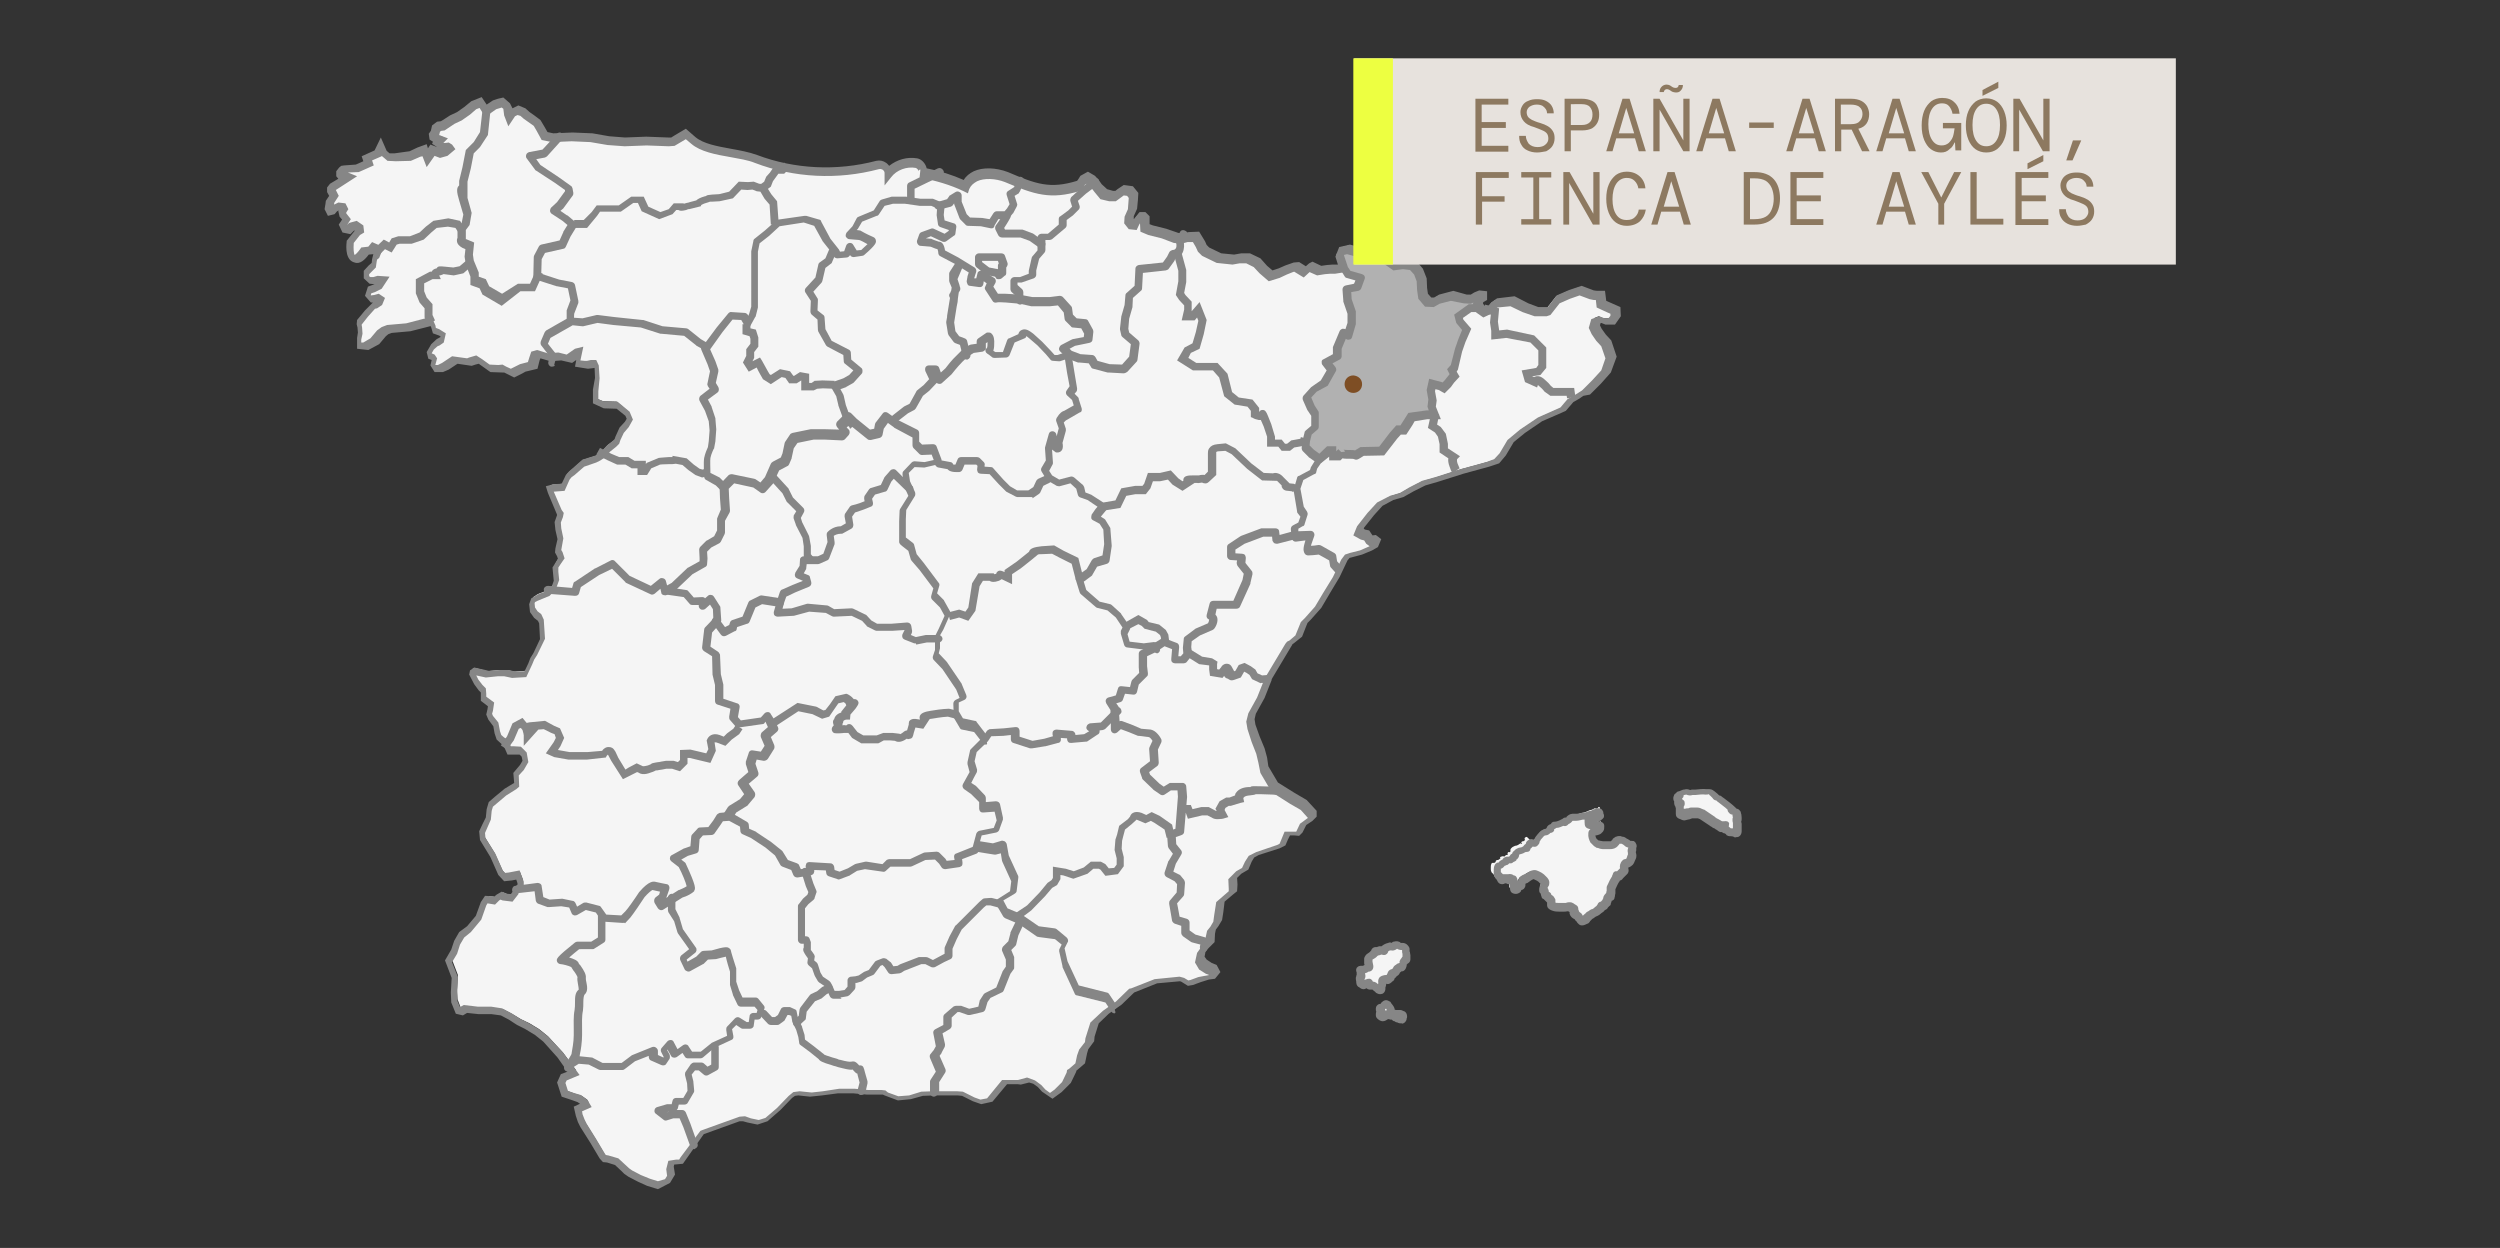 <?xml version="1.0" encoding="UTF-8"?>
<svg xmlns="http://www.w3.org/2000/svg" xmlns:xlink="http://www.w3.org/1999/xlink" version="1.1" id="Capa_1" x="0px" y="0px" viewBox="0 0 600 299.5" style="enable-background:new 0 0 600 299.5;" xml:space="preserve">
<rect x="0" y="0" width="600" height="299.5" fill="#333333" stroke="none"/>
<style type="text/css">
	.st0{fill:#F5F5F5;}
	.st1{fill:#868686;}
	.st2{fill:#B1B1B1;}
	.st3{fill:#7E4E24;}
	.st4{fill:#E7E2DD;}
	.st5{fill:#EDFF41;}
	.st6{enable-background:new    ;}
	.st7{fill:#8D7960;}
</style>
<g>
	<g>
		<g>
			<g>
				<g>
					<g>
						<path class="st0" d="M367.9,202.3c-0.1-0.1-0.4-0.2-0.2-0.4c0.1-0.2,0.3-0.1,0.5,0c0-0.1,0-0.2,0-0.3c0.1-0.3,0.4-0.4,0.5-0.7        c0.3-0.4,0.6-0.7,0.9-1.1c0.1-0.1,0.2-0.2,0.4-0.3c0.2,0,0.4-0.2,0.6-0.2c0.3,0.1,0.5-0.1,0.7-0.3s0.4-0.3,0.7-0.3        c-0.1-0.1-0.2-0.1-0.2-0.3s0.2-0.3,0.4-0.4c0.4,0,0.6-0.4,0.7-0.6c0.1,0,0,0,0,0c0.7,0.1,1.4-0.3,2-0.6c0,0,0,0,0.1,0        c0.5,0.1,0.5,0.1,0.6-0.4h0.1c0.4,0,0.7-0.1,0.9-0.5c0.1-0.1,0.2-0.2,0.4-0.3c0.2-0.2,0.5-0.1,0.7-0.2c0.1,0,0.3,0,0.4,0        c0.6,0,1-0.1,1.6-0.3c0.3-0.1,0.6-0.1,0.8-0.2c0.2-0.1,0.5-0.2,0.7-0.3s0.4-0.2,0.6-0.2s0.4-0.2,0.6-0.2l0,0l0.1,0.1l-0.1-0.1        c0.1-0.1,0.2-0.2,0.3-0.2c0.1,0,0.1,0,0.2,0c0.3,0.2,0.5-0.1,0.7-0.1c0-0.1-0.1-0.1-0.1-0.1c0-0.1,0-0.1,0.1-0.1        c0.2-0.1,0.3,0,0.4,0.2c-0.1,0.3,0,0.5,0.2,0.7c-0.1,0.2-0.4,0.2-0.5,0.4c-0.2,0.1-0.4,0.2-0.7,0.2c-0.3,0.1-0.5,0.2-0.6,0.5        c-0.1,0.1-0.1,0.1-0.2,0.2s-0.2,0.1-0.3,0.2c-0.1,0.1-0.3,0.1-0.4,0s-0.2,0-0.3,0.1c0,0.1,0,0.1,0,0.2c0,0.7,0,0.7,0.7,0.8        c0.3,0.1,0.6,0,0.8-0.1c0.2-0.1,0.3-0.1,0.5-0.1l0.7,0.3c0-0.2,0.1-0.3,0.3-0.1c0.1,0.2,0,0.4,0,0.5s0,0.1,0,0.2        c0,0.1-0.1,0.2-0.2,0.3c0,0.1-0.1,0.1-0.2,0.2s-0.3,0.2-0.4,0.2s-0.2,0.1-0.3,0.1c-0.1,0-0.1,0-0.2-0.1l-0.1,0.1        c0,0.1-0.1,0.1-0.1,0.1c-0.1,0-0.2,0-0.2,0.1h-0.1c-0.2,0.1-0.3,0.2-0.3,0.4c-0.1,0.7,0.1,1.1,0.4,1.7        c0.2,0.2,0.4,0.4,0.6,0.6c0.1,0.1,0.2,0.1,0.3,0.2c0.1,0.1,0.2,0.1,0.3,0.1c0.1,0,0.1,0.1,0.2,0.1c0.3,0.2,0.7,0.3,1,0.3        c0.2,0,0.4,0,0.6,0s0.4,0,0.6,0c0.4,0,0.7,0.1,1.1-0.1c0.2-0.1,0.4-0.2,0.5-0.4c0.2-0.2,0.4-0.4,0.5-0.6        c0-0.1,0.1-0.1,0.2-0.2c0.3-0.1,0.6-0.3,0.8,0h0.2c0.3,0,0.5,0.2,0.7,0.3c0.5,0.3,0.8,0.6,1.3,0.7h0.1c0.2,0.1,0.3,0,0.5,0        c0.1,0,0.2,0,0.2,0.1c0,0,0.1,0.1,0.1,0.2c-0.2,0.2-0.2,0.5-0.1,0.7v0.1c-0.2,0.3-0.3,0.6-0.2,0.8c0.1,0.4,0.3,0.7,0,1.1        c-0.2,0.4-0.3,0.7-0.6,1.1c-0.2,0.2-0.4,0.3-0.6,0.4c-0.1,0.1-0.3,0.1-0.4,0.2c-0.4,0.4-0.4,0.7-0.3,1.2        c0.1,0.2,0.1,0.4-0.1,0.5l-0.1,0.1c-0.3,0.3-0.5,0.5-0.7,0.7c-0.2,0.1-0.3,0.4-0.5,0.5h-0.3c-0.1,0-0.2,0-0.2-0.2        c-0.1,0.3-0.3,0.5-0.3,0.7c-0.6,0.7-0.8,1.5-1.2,2.3c0,0.3-0.1,0.6-0.1,0.9c-0.1,0.4-0.1,0.7-0.2,1.1c0,0,0,0.1-0.1,0.1        c-0.4-0.1-0.5,0.2-0.6,0.5c0,0.2-0.1,0.4-0.2,0.6s-0.1,0.3-0.2,0.5c-0.1,0.1-0.2,0.2-0.3,0.2l-0.4,0.5c0,0.1-0.1,0.2-0.2,0.2        s-0.2-0.1-0.3-0.1c0,0.1,0.1,0.2,0,0.3c0,0-0.1,0-0.1,0.1c-0.1,0-0.2,0-0.2,0.2c-0.1,0.3-0.4,0.3-0.6,0.5        c-0.3,0.3-0.6,0.5-0.9,0.7c-0.2,0.1-0.5,0.2-0.7,0.4s-0.4,0.3-0.6,0.5c-0.3,0.3-0.6,0.5-0.7,0.7c-0.1,0.1-0.1,0.2-0.2,0.3        c-0.2,0.1-0.3,0.3-0.6,0.3c-0.1,0-0.1,0-0.2-0.1c-0.2-0.2-0.3-0.5-0.5-0.7c-0.1-0.2-0.2-0.4-0.4-0.6c-0.1-0.2-0.3-0.3-0.5-0.3        c-0.3-0.1-0.5-0.4-0.6-0.7c0-0.2-0.1-0.3-0.1-0.5c0-0.1,0-0.3-0.1-0.3c-0.4-0.2-0.7-0.5-0.9-0.6c-0.2-0.1-0.5,0-0.7,0.1        c-0.3,0.1-0.6,0.1-0.9,0.1c-0.1,0-0.2,0-0.2,0c-0.4,0-0.7-0.1-1-0.1s-0.7,0-1.1-0.2c-0.2-0.1-0.4-0.1-0.6-0.3        c0-0.3,0.1-0.7,0.1-0.9l-0.3-0.5c-0.1,0-0.2-0.1-0.3-0.2c-0.1-0.1-0.2-0.2-0.3-0.4c-0.2-0.3-0.4-0.4-0.7-0.5        c-0.1-0.2-0.1-0.5-0.2-0.7c0-0.2-0.1-0.3-0.2-0.4c-0.1-0.1-0.2-0.1-0.2-0.3s0-0.3,0.1-0.5c0-0.1,0.1-0.3,0.2-0.4        c0-0.1,0.1-0.2,0.2-0.3c0-0.1,0.1-0.1,0.1-0.2c0.1-0.4-0.1-0.7-0.4-0.9c-0.1-0.1-0.2-0.2-0.3-0.3c-0.5-0.6-1.1-0.8-1.8-1.1        c-0.3-0.1-0.6,0-0.8,0.1c-0.2,0.1-0.6,0.3-0.8,0.5l-0.1,0.1c-0.1,0.1-0.3,0.2-0.4,0.2c-0.2,0.1-0.4,0.2-0.6,0.3        c-0.1,0.1-0.2,0.2-0.3,0.2c-0.1,0.1-0.2,0.3-0.3,0.5c-0.1,0.2-0.1,0.3-0.2,0.5c0,0.1,0,0.2-0.1,0.3c0,0.1-0.1,0.2-0.2,0.3        c-0.1,0-0.2,0-0.3,0c-0.1,0,0-0.3-0.1,0c0,0.1-0.1,0.1-0.2,0.1c-0.3,0.1-0.4,0.2-0.2,0.5c0,0.1,0,0.1,0,0.2        c-0.2,0.1-0.5,0.2-0.7,0.1s-0.2-0.3-0.2-0.5s0.1-0.5-0.1-0.7c-0.1-0.1,0-0.3,0-0.5c0.1-0.2,0-0.4-0.1-0.6c0,0,0,0.1-0.1,0.1        h-0.1c-0.1-0.1-0.2-0.2-0.3-0.2l-0.1-0.1c0-0.1,0-0.2-0.2-0.2s-0.2,0.1-0.3,0.2h-0.1c-0.2-0.1-0.3-0.2-0.5-0.2        c-0.1-0.1-0.2,0-0.3,0c0,0-0.1,0-0.2,0c-0.3-0.1-0.6,0-0.7,0.2c-0.1,0-0.1,0-0.2,0l-0.1-0.1c-0.1-0.1-0.1-0.3-0.2-0.4        c-0.1-0.3-0.4-0.5-0.6-0.7c-0.3-0.5-0.2-1-0.2-1.6c0-0.2,0.1-0.4,0.2-0.6c0-0.1,0.1-0.1,0.2-0.1s0.2,0,0.3,0        c0.3,0,0.5-0.2,0.5-0.5c0.1-0.1,0.2-0.2,0.3-0.2c0.3,0.1,0.5-0.2,0.7-0.3s0-0.2,0-0.3c0.1-0.2,0.3-0.2,0.6-0.3        c0.1,0,0.2,0,0.2,0c0.3,0.2,0.5-0.1,0.6-0.3h0.1c0.4,0,0.4,0,0.3-0.4c0-0.1,0.1-0.2,0.2-0.3c0.1,0,0.1,0,0.2,0        c0.2,0.1,0.3,0,0.3-0.3c0-0.1,0-0.2,0-0.3c0.1-0.3,0.3-0.4,0.5-0.6c0.2-0.1,0.4-0.2,0.6-0.3c0.5,0,0.9-0.3,1.3-0.6        c0.1,0,0.2,0.2,0.4,0.1l0,0c0-0.1-0.2-0.2-0.2-0.3s0.1-0.2,0.3-0.3c0.2,0.1,0.3-0.1,0.5-0.2c0.3-0.1-0.1-0.3,0-0.4        c0-0.2,0.1-0.3,0.3-0.4c0.2-0.1,0.3,0,0.4,0.1L367.9,202.3z"></path>
						<path class="st1" d="M379.7,222.1c-0.4,0-0.6-0.1-0.9-0.4c-0.2-0.2-0.3-0.3-0.4-0.5c0,0,0-0.1-0.1-0.1c0,0-0.1-0.1-0.2-0.2        c-0.1-0.1-0.1-0.2-0.2-0.3l0,0l0,0c-0.5-0.2-1-0.6-1.2-1.3c0-0.1,0-0.1,0-0.2c0,0,0-0.1,0-0.2c0,0-0.1-0.1-0.2-0.1l-0.1-0.1        l0,0h-0.1c-0.5,0.1-0.8,0.1-1.2,0.1h-0.2c-0.2,0-0.5,0-0.6,0c-0.5,0-1.2,0-1.9-0.3c-0.2-0.1-0.5-0.2-0.8-0.5        c-0.2-0.2-0.3-0.5-0.3-0.7s0-0.4,0-0.6c0,0,0,0,0-0.1c-0.1-0.1-0.2-0.2-0.2-0.2c-0.1-0.1-0.2-0.2-0.5-0.5c0,0,0,0-0.1-0.1        c-0.2-0.1-0.5-0.2-0.5-0.5c-0.1-0.2-0.1-0.4-0.2-0.6v-0.1v-0.1c-0.3-0.2-0.4-0.5-0.4-0.9c0-0.2,0-0.5,0.1-0.7        c0-0.2,0.1-0.4,0.2-0.5c0-0.1,0.1-0.2,0.1-0.2l0,0l-0.3-0.3c-0.4-0.5-0.8-0.6-1.4-0.9c0,0-0.2,0-0.3,0.1        c-0.1,0-0.3,0.2-0.5,0.3l0,0c-0.2,0.2-0.5,0.3-0.7,0.5l-0.3,0.1c0,0-0.1,0.1-0.2,0.1v0.1v0.1v0.1c0,0.1,0,0.3-0.1,0.5        s-0.3,0.5-0.4,0.5c-0.1,0.1-0.3,0.2-0.5,0.2c0,0.3-0.2,0.5-0.5,0.7c-0.5,0.3-1,0.3-1.5,0.1c-0.7-0.3-0.7-1-0.7-1.3        c0,0,0-0.1,0-0.2c-0.1-0.2-0.1-0.5-0.1-0.7l0,0c-0.2,0-0.5,0-0.6-0.1c0,0-0.1,0-0.2-0.1l0,0h-0.1h-0.1h-0.1        c-0.1,0.1-0.4,0.2-0.6,0.2h-0.2c-0.2,0-0.5-0.1-0.7-0.3l-0.1-0.1c-0.2-0.2-0.2-0.4-0.3-0.5c0,0-0.1-0.1-0.1-0.2        c0,0-0.1,0-0.1-0.1c0,0-0.1-0.1-0.2-0.2c0,0-0.1-0.1-0.1-0.2c-0.4-0.6-0.3-1.3-0.3-1.7c0-0.1,0-0.2,0-0.3        c0-0.4,0.1-0.7,0.2-0.9c0.1-0.3,0.4-0.7,1-0.7c0,0,0.1-0.1,0.1-0.2c0.1-0.1,0.5-0.4,0.8-0.5l0,0c0.2-0.5,0.7-0.6,1-0.7h0.1        c0.1,0,0.2,0,0.3,0h0.1c0,0,0.1-0.1,0.2-0.1c0.1-0.2,0.3-0.5,0.4-0.5c0,0,0.1-0.1,0.2-0.1l0,0c0.1-0.5,0.5-0.7,0.6-0.8        l0.1-0.1c0,0,0.1-0.1,0.2-0.2l0.6-0.3c0.1,0,0.3-0.1,0.5-0.1c0,0,0.3,0,0.7-0.3c0.1-0.2,0.3-0.4,0.6-0.6c0-0.3,0.2-0.7,0.8-1        c0.2-0.1,0.6-0.2,1,0c0,0,0.1,0,0.2-0.1s0.2-0.2,0.2-0.3l0,0l0,0c0,0,0-0.1,0.1-0.2c0.3-0.4,0.6-0.8,1-1.2        c0.1-0.1,0.3-0.3,0.6-0.5c0.1,0,0.2,0,0.2-0.1c0.2-0.1,0.5-0.2,0.7-0.2l0,0c0.1-0.1,0.1-0.1,0.2-0.2c0.1-0.5,0.6-0.8,0.9-0.9        c0.1,0,0.1,0,0.2-0.1c0,0,0,0,0-0.1s0.1-0.1,0.2-0.2l0,0l0,0l0,0l0,0l0,0l0,0l0,0l0,0l0,0l0,0l0,0l0,0l0,0l0,0l0,0l0,0l0,0        l0,0l0,0l0,0l0,0l0,0l0,0l0,0c0.2-0.2,0.5-0.2,0.7-0.2c0.4,0,0.8-0.2,1.3-0.4l0.1-0.1c0.1,0,0.2-0.1,0.3-0.1        c0.2-0.2,0.5-0.4,0.8-0.4c0.1,0,0.2,0,0.2,0s0.1-0.1,0.1-0.2c0.1-0.1,0.2-0.2,0.5-0.4s0.7-0.3,0.9-0.3c0,0,0,0,0.1,0        s0.2,0,0.3,0h0.4c0.5,0,0.8,0,1.3-0.2c0.2,0,0.4-0.1,0.6-0.1c0.1,0,0.2,0,0.3,0c0.1,0,0.2-0.1,0.3-0.1c0.1,0,0.2-0.1,0.3-0.1        c0.2-0.1,0.5-0.2,0.8-0.2c0.1,0,0.1-0.1,0.2-0.1c0.2-0.1,0.5-0.3,0.7-0.3h0.1c0.1-0.1,0.3-0.2,0.5-0.2c0.5-0.1,1.1,0,1.4,0.7        c0.1,0.1,0.1,0.3,0.1,0.5c0.2,0.3,0.2,0.7,0.1,1c-0.2,0.3-0.5,0.5-0.6,0.6s-0.1,0.1-0.3,0.2c-0.1,0-0.3,0.1-0.6,0.2h0.1h0.1        c0.2,0,0.7-0.1,1.1,0.3c0,0,0.1,0.1,0.2,0.2c0.2,0.4,0.1,0.8,0.1,1v0.1c0,0.4-0.2,0.6-0.3,0.8c-0.1,0.1-0.2,0.2-0.4,0.4        c-0.2,0.2-0.5,0.3-0.8,0.4c-0.1,0-0.2,0.1-0.5,0.1c0,0,0,0-0.1,0c0,0.2,0.1,0.5,0.2,0.7l0.4,0.4c0,0,0.1,0,0.1,0.1        c0.1,0,0.3,0,0.5,0.1h0.1c0.1,0,0.3,0.1,0.5,0.1h1.1c0.1,0,0.2,0,0.3,0c0.1,0,0.3,0,0.4,0c0,0,0,0,0.1,0l0.1-0.1        c0.1-0.1,0.2-0.2,0.3-0.3c0-0.2,0.2-0.3,0.5-0.5c0.1-0.1,0.2-0.1,0.3-0.2h0.1c0.2-0.1,0.8-0.3,1.4,0c0.5,0,0.7,0.2,0.9,0.3        c0,0,0.1,0,0.1,0.1c0.1,0.1,0.3,0.1,0.4,0.2c0.2,0.1,0.5,0.3,0.6,0.4c0,0,0,0,0.1,0s0.1,0,0.2,0c0.6,0,0.9,0.3,1,0.6        c0.1,0.1,0.2,0.4,0.2,0.6c0,0.2,0,0.3-0.1,0.5c0,0.1,0,0.2,0,0.3v0.1c0,0.2,0,0.4-0.1,0.5v0.1v0.1c0.1,0.3,0.3,1-0.1,1.7        c0,0.1-0.1,0.2-0.1,0.2c-0.1,0.3-0.2,0.6-0.5,1c0,0,0,0-0.1,0.1c-0.2,0.2-0.5,0.4-0.7,0.5c-0.1,0-0.2,0.1-0.3,0.1        c0,0,0,0.1,0,0.2c0.2,0.6,0,1.2-0.4,1.5l-0.8,0.8l-0.1,0.1c-0.1,0.2-0.3,0.4-0.6,0.5c0,0,0,0-0.1,0c0,0.1-0.1,0.1-0.1,0.2        c-0.4,0.5-0.6,1.1-0.9,1.7l-0.1,0.2c0,0.1,0,0.2,0,0.3s0,0.2,0,0.4c0,0.1,0,0.1,0,0.2c0,0.1,0,0.3-0.1,0.5        c0,0.2,0,0.4-0.1,0.6c0,0.4-0.3,0.7-0.7,0.8c0,0.2-0.1,0.4-0.2,0.6v0.1c0,0.1,0,0.2-0.1,0.3c0,0.1-0.1,0.2-0.2,0.2        c-0.1,0.1-0.2,0.2-0.3,0.3l-0.1,0.1c-0.1,0.3-0.4,0.5-0.7,0.6l0,0l-0.1,0.1c-0.2,0.3-0.5,0.5-0.7,0.6        c-0.3,0.3-0.7,0.6-1.2,0.8c0,0-0.1,0-0.2,0.1c-0.1,0-0.2,0.1-0.2,0.1c-0.1,0.1-0.2,0.2-0.4,0.3c0,0-0.1,0.1-0.2,0.1        c-0.1,0.1-0.2,0.2-0.3,0.3c-0.1,0.1-0.2,0.2-0.3,0.3l0,0c0,0.1-0.1,0.2-0.2,0.3c0,0-0.1,0.1-0.2,0.2        C380.6,221.8,380.3,222.1,379.7,222.1z M381.2,221.2L381.2,221.2L381.2,221.2z M379.5,219.2c0.2,0.2,0.3,0.5,0.4,0.6        c0.1-0.2,0.3-0.3,0.5-0.5c0.1,0,0.1-0.1,0.2-0.2c0.1-0.1,0.2-0.2,0.4-0.3c0,0,0.1-0.1,0.2-0.1c0.2-0.2,0.6-0.4,0.8-0.5h0.1        c0.3-0.1,0.5-0.3,0.7-0.5c0.1-0.1,0.3-0.2,0.4-0.3c0-0.1,0.1-0.2,0.2-0.3c0.1-0.4,0.5-0.7,0.8-0.7l0.2-0.2        c0-0.1,0.1-0.1,0.2-0.2c0-0.1,0-0.1,0.1-0.3c0,0,0.1-0.1,0.1-0.2c0-0.1,0-0.1,0-0.2c0.2-0.5,0.5-0.8,0.7-1        c0-0.2,0-0.3,0.1-0.5c0-0.2,0-0.4,0-0.6c0-0.1,0-0.2,0-0.2c0-0.1,0-0.2,0.1-0.4l0.2-0.4c0.3-0.7,0.6-1.3,1-1.9        c0-0.2,0.1-0.4,0.2-0.5v-0.1c0.1-0.4,0.5-0.7,1-0.6c0,0,0,0,0.1-0.1l0.6-0.6c-0.1-0.6,0-1.3,0.6-1.9c0.2-0.2,0.4-0.3,0.5-0.3        c0,0,0,0,0.1,0s0.2-0.1,0.3-0.1c0.1-0.1,0.1-0.3,0.2-0.5c0-0.1,0.1-0.3,0.2-0.5l0,0c0,0,0-0.1,0-0.2v-0.2        c-0.1-0.4-0.1-0.8,0.1-1.3l0,0h-0.1c-0.5-0.1-0.8-0.4-1-0.6c-0.1-0.1-0.2-0.1-0.3-0.2c0,0-0.1,0-0.2-0.1l0,0H389        c-0.1,0-0.2,0-0.3,0c-0.1,0.2-0.2,0.3-0.4,0.5c-0.2,0.3-0.6,0.5-0.8,0.6c-0.5,0.2-1,0.2-1.3,0.2c-0.1,0-0.1,0-0.2,0h-1.1        c-0.5,0-1-0.1-1.4-0.3c0,0,0,0-0.1,0c-0.2,0-0.4-0.1-0.6-0.3c-0.1,0-0.2-0.1-0.3-0.2l-0.6-0.6c0,0-0.1-0.1-0.2-0.2        c-0.3-0.6-0.6-1.3-0.5-2.2c0-0.3,0.1-0.7,0.5-1l0,0c-1.2-0.2-1.4-0.7-1.4-1.7v-0.4c0-0.1,0-0.1,0-0.2c0,0,0,0-0.1,0        s-0.2,0-0.3,0c-0.7,0.2-1.3,0.3-1.9,0.3h-0.2c-0.1,0-0.3,0-0.4,0l0,0l0,0c-0.2,0.3-0.5,0.6-1,0.8c0,0.1-0.2,0.2-0.3,0.3        c-0.3,0.2-0.6,0.2-0.9,0.1c-0.5,0.2-1,0.5-1.7,0.5c-0.1,0.1-0.2,0.2-0.5,0.3c0,0.1,0,0.2,0,0.3c-0.1,0.3-0.5,0.6-0.9,0.6        c-0.2,0.2-0.6,0.6-1.2,0.6c-0.1,0-0.2,0.1-0.3,0.1l0,0c-0.3,0.3-0.5,0.6-0.8,0.9c-0.1,0.2-0.2,0.4-0.3,0.5        c0,0.3-0.1,0.5-0.3,0.7c0,0,0,0.1-0.1,0.1c-0.2,0.4-0.7,0.5-1.1,0.4h-0.2c-0.1,0.1-0.2,0.3-0.5,0.5l0,0c0,0.3-0.2,0.6-0.5,0.7        c-0.1,0-0.4,0.1-0.7,0.1c-0.3,0.2-0.7,0.4-1.2,0.5l-0.3,0.1l0,0l0,0l0,0c0,0.6-0.3,0.9-0.5,1.1H364c0,0.1-0.1,0.2-0.1,0.3        c-0.2,0.2-0.5,0.3-0.7,0.4c-0.1,0.1-0.3,0.3-0.6,0.3c-0.1,0-0.2,0-0.4,0c-0.1,0.1-0.2,0.3-0.5,0.4h-0.1l0,0        c-0.1,0-0.3,0.2-0.5,0.2c-0.2,0.3-0.5,0.6-0.9,0.7v0.1c0,0.2,0,0.5,0,0.7l0,0c0.1,0.1,0.3,0.3,0.5,0.5c0.2,0,0.4,0,0.6,0        s0.5,0,0.6,0h0.1c0.4-0.1,1,0,1.3,0.3c0.3,0,0.6,0.2,0.7,0.5c0.1,0.1,0.2,0.5,0.2,0.7c0,0,0.1,0,0.2,0l0,0        c0-0.1,0.1-0.2,0.1-0.3c0.1-0.2,0.2-0.5,0.5-0.7c0.1-0.1,0.2-0.1,0.3-0.2c0,0,0.1-0.1,0.2-0.1l0.6-0.3c0,0,0.1,0,0.2,0l0,0        l0.1-0.1c0.3-0.2,0.7-0.5,1-0.6s0.9-0.3,1.4-0.1c0.8,0.3,1.6,0.7,2.2,1.4l0.2,0.2c0.2,0.2,0.8,0.8,0.6,1.7        c0,0.1,0,0.3-0.2,0.5c0,0.1-0.1,0.2-0.1,0.2c0,0.1-0.1,0.1-0.1,0.2l0,0c0.1,0.1,0.2,0.3,0.3,0.7c0,0,0,0.1,0,0.2        c0.2,0.1,0.5,0.3,0.6,0.6c0,0,0,0,0,0.1s0,0,0.1,0.1c0.2,0.1,0.3,0.2,0.5,0.4l0.3,0.5c0.1,0.1,0.1,0.3,0.1,0.5        c0,0.1,0,0.2,0,0.4c0.1,0.1,0.3,0.1,0.7,0.1c0.2,0,0.5,0,0.6,0s0.2,0,0.4,0h0.2c0.3,0,0.5,0,0.6,0c0.5-0.2,1-0.2,1.4-0.1        c0.2,0.1,0.5,0.2,0.7,0.4c0.1,0,0.2,0.1,0.3,0.2c0.3,0.1,0.6,0.4,0.6,1c0,0.1,0,0.2,0.1,0.3        C378.9,218.8,379.2,219,379.5,219.2z M377.5,219.1L377.5,219.1L377.5,219.1z M377.5,219.1L377.5,219.1L377.5,219.1z         M377.4,219.1h0.1C377.4,219.1,377.4,219.1,377.4,219.1z M376.7,218.9L376.7,218.9L376.7,218.9z M376.1,218.4        C376.2,218.4,376.2,218.4,376.1,218.4C376.2,218.4,376.1,218.4,376.1,218.4z M371.9,214.9L371.9,214.9L371.9,214.9z         M371,213.4L371,213.4L371,213.4L371,213.4z M371.1,213C371.1,213.1,371.1,213.1,371.1,213C371.1,213.1,371.1,213,371.1,213z         M371.3,212.6L371.3,212.6L371.3,212.6z M361.1,211.9L361.1,211.9L361.1,211.9z M362,211.5L362,211.5L362,211.5z M389.3,210.4        L389.3,210.4L389.3,210.4z M365.3,210.2C365.3,210.2,365.2,210.2,365.3,210.2C365.2,210.2,365.3,210.2,365.3,210.2z         M365.8,209.8L365.8,209.8L365.8,209.8z M366.1,209.7C366,209.7,366,209.7,366.1,209.7C366,209.7,366,209.7,366.1,209.7z         M359.8,207.9L359.8,207.9L359.8,207.9z M389.8,206.1L389.8,206.1L389.8,206.1z M392.5,204L392.5,204L392.5,204z M392.5,203.9        L392.5,203.9L392.5,203.9z M382.5,202.6L382.5,202.6L382.5,202.6z M390.9,202.3L390.9,202.3L390.9,202.3z M390.9,202.3        L390.9,202.3L390.9,202.3z M389,202.2L389,202.2L389,202.2z M383.7,201.2L383.7,201.2L383.7,201.2z M367.8,200.8L367.8,200.8        L367.8,200.8z M387.4,200.6L387.4,200.6L387.4,200.6z M384.2,199.4L384.2,199.4L384.2,199.4z M382.8,198.5L382.8,198.5        L382.8,198.5z M383.2,198L383.2,198L383.2,198z M383.2,198L383.2,198L383.2,198L383.2,198z M377.4,196.6L377.4,196.6        L377.4,196.6z M384.2,195.9L384.2,195.9L384.2,195.9z M381.9,195.8C382,195.8,382,195.8,381.9,195.8        C382,195.8,381.9,195.8,381.9,195.8L381.9,195.8z"></path>
					</g>
					<g>
						<path class="st0" d="M336.9,244.3L336.9,244.3c-0.1,0.3-0.3,0.4-0.5,0.4c-0.2,0.2-0.5,0.1-0.7,0c-0.1-0.1-0.2-0.1-0.4-0.1        h-0.1c-0.1-0.3-0.3-0.3-0.6-0.3c0,0-0.1,0-0.1-0.1s0.2-0.2,0.2-0.3c-0.4,0.1-0.7,0-1-0.1s-0.7-0.3-1-0.2        c-0.1,0-0.2-0.1-0.3-0.1c-0.1,0.1,0,0.2,0,0.2c-0.2,0.3-0.5,0.3-0.7,0.4c-0.4,0-0.6-0.3-0.7-0.5c0-0.3,0-0.6,0.2-0.7        c0.2-0.3,0.2-0.6-0.2-0.7c0-0.2,0-0.3,0.1-0.4c0.2-0.2,0.5,0,0.7-0.2c0.1-0.1,0.2-0.1,0.2-0.2s0.1-0.1,0.1-0.2        c0.1-0.1,0.1-0.3,0.3-0.3h0.1v0.1l0,0c0-0.1,0-0.1-0.1-0.2c0.2-0.2,0.3,0,0.3,0.1s0,0.3,0.2,0.4c-0.1-0.1-0.2-0.2-0.1-0.3        c0-0.1,0.1,0,0.2,0c0.3,0.4,0.7,0.7,0.8,1.2c0,0,0,0,0,0.1s-0.1,0.2,0.1,0.2c0,0.2,0.2,0.4-0.1,0.5l0,0c0,0,0-0.1-0.1-0.1        c0,0,0,0.1,0.1,0.1c0.2,0.1,0.5,0,0.7,0c0.3,0.2,0.5,0.2,0.8,0.2s0.7,0,0.9,0c0,0,0.1,0,0.1,0.1c0.1,0,0.2,0.1,0.2,0.1        c0.4,0,0.5,0.2,0.5,0.6C336.9,244.1,336.9,244.2,336.9,244.3z"></path>
						<path class="st1" d="M336.2,245.6c-0.2,0-0.5,0-0.8-0.2l0,0c-0.2,0-0.5-0.1-0.7-0.3c-0.3,0-0.5-0.2-0.7-0.4        c-0.1,0-0.1,0-0.2,0h-0.1c-0.1,0-0.2-0.1-0.4-0.1c0,0-0.1,0-0.2,0c-0.3,0.2-0.5,0.3-0.7,0.4c-0.1,0-0.3,0.1-0.5,0.1        c-0.7,0-1.2-0.5-1.4-0.7l0,0c-0.2-0.2-0.3-0.5-0.3-0.7s0-0.6,0.1-1c-0.1-0.1-0.1-0.3-0.1-0.5s0-0.7,0.4-1        c0.2-0.2,0.6-0.3,0.8-0.3c0,0,0,0,0-0.1c0.1-0.1,0.2-0.3,0.3-0.3c0,0,0-0.1,0.1-0.1c0.4-0.4,0.9-0.4,1.2-0.3        c0.1,0,0.2,0.1,0.4,0.2c0.1,0,0.3,0.1,0.4,0.3c0,0.1,0.1,0.2,0.2,0.3c0.2,0.3,0.6,0.7,0.7,1.2c0,0,0,0.1,0,0.2l0,0        c0.1,0,0.2,0,0.2,0.1c0,0,0.2,0,0.3,0h0.9c0.2,0,0.5,0.1,0.6,0.2c0.5,0.1,1,0.5,1,1.4c0,0.1,0,0.3-0.1,0.4l0,0        c0,0.1,0,0.3-0.1,0.5c-0.2,0.4-0.5,0.7-1,0.8C336.6,245.6,336.4,245.6,336.2,245.6z M336.9,244.4L336.9,244.4L336.9,244.4z         M332.5,242.5c0.1,0,0.2,0,0.3,0v-0.1c0,0,0,0,0-0.1c0,0-0.1-0.1-0.1-0.2h-0.1c0,0-0.1,0-0.1,0.1c0,0-0.1,0-0.1,0.1        c0,0,0,0.1,0,0.2C332.4,242.5,332.5,242.5,332.5,242.5z M332.6,242.2L332.6,242.2L332.6,242.2z M331.2,241.2L331.2,241.2        L331.2,241.2z M331.2,241.2L331.2,241.2L331.2,241.2z M331.5,240.5L331.5,240.5L331.5,240.5z"></path>
					</g>
					<g>
						<path class="st0" d="M402.5,192.5c0.5-0.1-0.2-0.3,0.1-0.4c-0.2-0.1-0.1-0.2,0-0.3c0-0.1,0.1-0.3,0.1-0.3        c-0.1-0.1-0.2-0.1-0.4,0c0-0.1,0-0.2,0-0.2c0-0.1,0.1-0.2,0.1-0.3l0.1-0.1c0.1-0.1,0.2,0,0.3,0.1c0.1,0.1,0.2,0.3,0.3,0.1        c0.1-0.1-0.1-0.2-0.1-0.3s-0.1-0.2-0.1-0.3c0.2-0.1,0.4-0.1,0.5-0.2c0.4-0.3,0.8-0.2,1.2-0.4c0.2,0,0.3,0,0.5,0.1        c0.3,0.2,0.6,0.3,0.9,0.1c0.3,0,0.6-0.1,0.8-0.1c0.8-0.1,1.8-0.2,2.6-0.1c0.3,0,0.5-0.1,0.7-0.2c0.4,0,0.7,0.4,0.9,0.6        c0.2,0.2,0.6,0.5,0.7,0.7s0.3,0.2,0.5,0.2c1.2,0.9,2.4,1.8,3.5,2.8c0.1,0.2-0.1,0.2-0.2,0.3c0.2,0.2,0.5,0.2,0.7,0.2        s0.4,0.1,0.5,0.2c0.1,0.3,0.2,0.6,0.2,0.8c0,0,0,0.1-0.1,0.1c0,0-0.1-0.1-0.1,0c0.3,0.3,0,0.7,0,1c0,0.2,0,0.3,0.1,0.5        c0,0.5,0,1,0,1.5c0,0.1,0,0.2,0,0.3c0,0.3-0.1,0.5-0.4,0.6c-0.3,0-0.7,0.1-0.9,0.1c-0.2,0-0.5,0-0.7-0.1l-0.1-0.1        c-0.1-0.4-0.5-0.3-0.7-0.5c-0.1,0-0.2,0-0.3-0.1c0,0,0,0-0.1-0.1c0.1-0.1,0.2-0.2,0.3-0.2c-0.3,0.3-0.6-0.1-0.9,0        c-0.3-0.1-0.6-0.3-0.8-0.5c-0.2-0.2-0.5-0.4-0.7-0.5c-0.2-0.2-0.5-0.3-0.7-0.5c-0.8-0.6-1.7-1.1-2.5-1.7        c-0.2-0.1-0.4-0.2-0.6-0.3c-0.3-0.2-0.7-0.2-1-0.2s-0.6,0-0.8,0c-0.1,0-0.3,0-0.4,0.1c-0.2,0.1-0.5,0.2-0.7,0.2        c-0.1,0-0.3,0-0.4,0.1c-0.1,0-0.3,0-0.4,0.1c-0.3,0-0.5-0.1-0.7-0.2c-0.2-0.1-0.5-0.1-0.6-0.3c0-0.1,0-0.2,0.1-0.3        c-0.1-0.4-0.1-0.8,0.1-1.2c0.3-0.4,0.3-0.4-0.3-0.6C402.8,192.8,402.5,192.8,402.5,192.5z"></path>
						<path class="st1" d="M415.5,200.7c-0.3,0-0.7,0-1-0.2c-0.1,0-0.2-0.1-0.2-0.2l-0.1-0.1l-0.1-0.1c0,0-0.1,0-0.2-0.1        c-0.2,0-0.5-0.1-0.6-0.3l0,0c-0.1,0-0.2,0-0.4,0c-0.4-0.1-0.7-0.4-1-0.6c-0.1,0-0.2-0.1-0.3-0.2c-0.1-0.1-0.2-0.1-0.2-0.1        c-0.1,0-0.2-0.1-0.4-0.2c0,0-0.1,0-0.1-0.1c-0.1-0.1-0.3-0.1-0.5-0.3l-2.4-1.6l-0.5-0.2c0,0,0,0-0.1,0c0,0-0.3,0-0.5,0h-0.8        c-0.1,0-0.6,0.3-1,0.3c-0.1,0-0.2,0.1-0.4,0.1c-0.1,0-0.2,0.1-0.4,0.1c-0.5,0-0.8-0.2-1-0.3c-0.3-0.1-0.7-0.2-1-0.7        c0-0.1-0.1-0.3-0.1-0.5c0-0.1,0-0.2,0-0.5s0-0.7,0-1c-0.1-0.1-0.1-0.2-0.1-0.3c-0.1-0.1-0.3-0.5-0.3-0.9c0-0.1,0-0.1,0-0.2        v-0.1c0,0,0,0,0-0.1c-0.1-0.1-0.2-0.3-0.2-0.5v-0.2c0-0.2,0-0.4,0.1-0.5c0-0.1,0.1-0.3,0.2-0.5l0.1-0.1c0,0,0.1-0.1,0.2-0.1        c0.1-0.1,0.2-0.3,0.4-0.4c0.1,0,0.2-0.1,0.4-0.1c0.4-0.2,0.8-0.3,1-0.4c0.1,0,0.2,0,0.2,0c0.1,0,0.3-0.1,0.5-0.1        s0.5,0,0.9,0.2c0,0,0,0,0.1,0l0,0c0.2-0.1,0.5-0.1,0.7-0.1s0.3,0,0.5,0c0.9-0.1,1.9-0.2,2.7-0.1c0,0,0.1,0,0.2,0h0.2        c0.1,0,0.2,0,0.3,0c0.6,0,1,0.4,1.3,0.6l0.1,0.1c0.3,0.2,0.6,0.5,0.9,0.8c0.1,0,0.3,0.1,0.4,0.1c0.2,0.2,0.5,0.4,0.8,0.6        c0.9,0.7,1.9,1.4,2.8,2.3c0,0,0.1,0.1,0.2,0.2c0.3,0,0.6,0.2,0.8,0.5c0.1,0.1,0.2,0.2,0.2,0.4c0.1,0.3,0.2,0.7,0.2,1.2        c0,0.1,0,0.2,0,0.3c0,0.2,0,0.5-0.1,0.6v0.1v0.1c0,0.1,0.1,0.2,0.1,0.4v1.8c0,0.7-0.4,1.3-1,1.4c-0.2,0-0.4,0-0.6,0.1        C415.9,200.7,415.7,200.7,415.5,200.7z M414.9,198.4c0.1,0.1,0.3,0.2,0.5,0.4c0.1,0,0.3,0,0.5,0l0,0v-1.3        c-0.1-0.3-0.1-0.5-0.1-0.7s0-0.5,0.1-0.6l0,0c0-0.1-0.1-0.3-0.1-0.5c0-0.1,0-0.1,0-0.2c-0.3,0-0.6-0.1-0.9-0.5        c-0.2-0.2-0.3-0.5-0.3-0.7l0,0c-0.6-0.6-1.4-1.1-2.1-1.7c-0.2-0.1-0.4-0.3-0.6-0.5c-0.3,0-0.7-0.2-0.9-0.6        c-0.1-0.1-0.3-0.3-0.5-0.5c-0.1-0.1-0.2-0.1-0.3-0.3c0,0,0,0-0.1-0.1c-0.2,0.1-0.5,0.1-0.8,0.1c-0.7-0.1-1.5,0-2.4,0.1        c-0.1,0-0.2,0-0.4,0c-0.1,0-0.2,0-0.3,0c-0.5,0.2-1,0.1-1.5-0.1c-0.2,0-0.3,0.1-0.5,0.1h-0.1c0,0.2-0.1,0.4-0.1,0.5        c-0.1,0.1-0.2,0.3-0.3,0.3c0,0.1,0.1,0.2,0.1,0.3c0.2,0.1,0.5,0.3,0.5,0.6c0.1,0.5,0,0.8-0.2,1.1c0,0.1,0,0.3,0,0.5h0.1        c0.1,0,0.1,0,0.2,0c0.2-0.1,0.5-0.1,0.6-0.1c0,0,0.1,0,0.2,0c0.3-0.2,0.7-0.2,0.9-0.2h0.8c0.5,0,1,0,1.5,0.3l0.5,0.2        c0,0,0,0,0.1,0l2.5,1.7c0,0,0.1,0,0.1,0.1c0,0,0.1,0,0.1,0.1c0.1,0,0.2,0.1,0.3,0.2c0.2,0.1,0.5,0.2,0.6,0.3        c0,0,0.1,0.1,0.2,0.1c0.1,0.1,0.3,0.2,0.5,0.3c0.2,0,0.3,0,0.5,0c0.5-0.1,1,0,1.2,0.5C414.9,198.4,414.9,198.4,414.9,198.4z         M404.8,196.3L404.8,196.3L404.8,196.3z M405.2,196.2L405.2,196.2L405.2,196.2z M406.2,195.9L406.2,195.9L406.2,195.9z         M402,193.5L402,193.5L402,193.5z M402.5,192.5L402.5,192.5L402.5,192.5L402.5,192.5z M402.5,192.5L402.5,192.5L402.5,192.5        L402.5,192.5z M401.5,191.2L401.5,191.2L401.5,191.2z M402.7,189.8L402.7,189.8L402.7,189.8z"></path>
					</g>
					<g>
						<path class="st0" d="M326.7,236L326.7,236c-0.3-0.1-0.3-0.2-0.4-0.4c0-0.1,0-0.1,0-0.1h0.1c-0.1-0.1-0.2-0.7-0.2-0.8l0,0        c0-0.1,0.2,0.1,0.1-0.1c0-0.1,0-0.1,0-0.2l0,0c0.1,0,0.2-0.2,0.3,0c0-0.2-0.1-0.4-0.2-0.6c0-0.2,0.1-0.4,0.1-0.6        s-0.3-0.4-0.1-0.6c0,0,0.1,0,0.1-0.1c0.3,0,0.5-0.1,0.7,0c0.1,0,0.3,0,0.4-0.2c0.1-0.1,0.2-0.1,0.3-0.2h0.1c0.1,0,0.2,0,0.3,0        c0.2,0,0.3-0.1,0.3-0.3s0-0.4-0.1-0.6c0-0.2,0-0.4-0.1-0.5c0-0.3,0-0.5,0-0.7c0-0.1,0-0.2,0-0.3c0.1-0.2,0.2-0.4,0.4-0.5        c0.5-0.3,0.8-0.6,1.1-0.9l0.1-0.1c0.2,0,0.2,0,0.1-0.2c0-0.1,0.1-0.2,0.2-0.2s0.3,0,0.4,0.1s0.3,0,0.4-0.1        c0.2-0.2,0.5-0.3,0.7-0.1c0.1,0,0.1,0,0.2,0s0.2,0.1,0.4,0.1c0.1,0,0.2-0.1,0.1-0.1c-0.2-0.2,0-0.3,0.1-0.4        c0.4-0.3,0.7-0.5,1.2-0.6c0.1,0,0.2-0.1,0.3-0.1c0.5,0.2,0.8-0.1,1.1-0.4c0.3-0.1,0.6-0.1,0.7,0.1c0.3,0.3,0.7,0.3,0.9,0.4        c0.4,0,0.7,0.2,0.9,0.6c0,0.1,0,0.2,0,0.2c-0.1,0.3,0,0.6,0.1,0.8c0,0.1,0.1,0.3,0.1,0.5c-0.1,0.4,0,0.7,0,1        c-0.1,0.1-0.1,0.1-0.2,0.1s-0.1,0-0.2,0.1c0,0.1-0.1,0.2-0.2,0.3c-0.2,0.2-0.2,0.4-0.3,0.6c-0.1,0.4-0.1,0.7-0.5,0.8        c-0.1,0-0.2,0.1-0.3,0.1c-0.1,0-0.3,0-0.3,0.2c0,0.1-0.1,0.1-0.2,0.1c-0.3,0.1-0.4,0.3-0.4,0.5c-0.1,0.2-0.1,0.4-0.4,0.5        c-0.2,0-0.3,0.1-0.3,0.2c-0.1,0.2-0.2,0.4-0.4,0.4c-0.1,0-0.3,0.1-0.3,0c0-0.2,0.1-0.3,0.3-0.3c-0.2,0-0.3,0.1-0.3,0.3        c0.1,0.3-0.1,0.5-0.3,0.5c0.1,0,0.3-0.1,0.2,0.2c-0.2,0.2-0.5,0.3-0.7,0.6c-0.1,0.1-0.2,0.1-0.3,0c-0.3-0.3-0.5-0.1-0.7,0        c-0.6,0-0.7,0.3-0.6,0.8c0.1,0.2-0.1,0.4-0.1,0.5s-0.1,0.1-0.1,0.2c-0.1,0.2-0.1,0.4-0.2,0.6v0.1c-0.1,0.6-0.2,0.6-0.7,0.3        c0,0,0-0.1-0.1-0.1c0.1-0.2-0.1-0.1-0.2-0.2c-0.2-0.1-0.4-0.3-0.6-0.5s-0.4-0.3-0.7-0.2c-0.1,0.1-0.2,0-0.3,0        c-0.1,0-0.2,0-0.2,0c-0.1,0-0.1,0-0.2,0l-0.1-0.1c0-0.1,0-0.3-0.1-0.4v-0.1c-0.1-0.3-0.2-0.2-0.3-0.1h-0.3        C327.1,235.8,326.9,235.9,326.7,236c0,0,0,0.1-0.1,0.2c-0.3,0.3-0.4,0-0.6-0.1C326.8,236.1,326.7,236.1,326.7,236        C326.7,236,326.6,236,326.7,236C326.8,236,326.7,235.9,326.7,236z"></path>
						<path class="st1" d="M331.2,238.6c-0.4,0-0.7-0.2-0.9-0.3c-0.1,0-0.1-0.1-0.2-0.2L330,238c-0.2-0.1-0.4-0.3-0.6-0.5        c-0.1,0-0.3,0-0.5,0h-0.2c-0.2,0-0.5-0.1-0.7-0.3h-0.1l0,0c-0.4,0.3-1,0.3-1.5-0.1l0,0l-0.1-0.1l0,0c-0.5-0.2-0.6-0.5-0.7-0.7        c0-0.1-0.1-0.3-0.1-0.5v-0.1c0,0,0,0,0-0.1c-0.1-0.4-0.1-0.7-0.1-0.8s0-0.3,0.1-0.5c0-0.1,0-0.2,0.1-0.3v-0.1        c0-0.2,0-0.3,0-0.5c-0.3-0.7,0-1.2,0.2-1.3l0,0c0.2-0.2,0.5-0.3,0.7-0.3h0.1c0.1,0,0.3,0,0.5,0c0.1,0,0.1-0.1,0.2-0.1        c0,0,0.1-0.1,0.2-0.1l0,0c0-0.1-0.1-0.2-0.1-0.4v-1c0-0.1,0-0.3,0.1-0.5s0.3-0.6,0.8-0.9c0.4-0.2,0.6-0.5,0.8-0.7l0,0        c0.1-0.5,0.6-0.8,1-0.8c0.1,0,0.2,0,0.4,0c0.1-0.1,0.3-0.1,0.5-0.2c0.2,0,0.4,0,0.6,0l0,0l0.1-0.1c0.5-0.4,1-0.6,1.5-0.7        c0.1-0.1,0.5-0.2,0.8,0c0,0,0,0,0.1-0.1s0.2-0.2,0.4-0.2c0.7-0.2,1.3-0.1,1.7,0.3c0,0,0.1,0,0.2,0c0,0,0.1,0,0.2,0        c0.9,0,1.4,0.7,1.5,0.9c0.1,0.1,0.2,0.3,0.2,0.6v0.2c0,0.1,0,0.2,0,0.3c0,0,0,0.1,0.1,0.2c0,0,0,0.1,0,0.2        c0,0.1,0.1,0.3,0.1,0.6c0,0.1,0,0.1,0,0.2c0,0.1,0,0.2,0,0.3s0,0.3,0,0.5s-0.1,0.5-0.3,0.7c-0.1,0.1-0.2,0.2-0.4,0.3        c0,0.1-0.1,0.1-0.2,0.2c0,0,0,0.1,0,0.2v0.1c-0.1,0.3-0.2,1-0.9,1.3c0,0-0.1,0-0.2,0c0,0,0,0-0.1,0c-0.1,0.1-0.2,0.2-0.4,0.3        l0,0c-0.1,0.2-0.2,0.6-0.8,0.9c-0.1,0.2-0.3,0.4-0.5,0.5v0.1c0,0.1-0.1,0.2-0.2,0.4c-0.1,0.1-0.2,0.2-0.4,0.3l-0.1,0.1        c0,0,0,0.1-0.1,0.1c-0.3,0.3-0.8,0.5-1.2,0.3c0,0.3-0.1,0.5-0.1,0.6s-0.1,0.2-0.1,0.3l0,0c0,0,0,0,0,0.1s0,0.1,0,0.2l0,0        c0,0.3-0.1,0.9-0.7,1.2C331.4,238.6,331.3,238.6,331.2,238.6z M330.7,238.3L330.7,238.3L330.7,238.3z M329.8,237.5        L329.8,237.5L329.8,237.5z M326.5,237L326.5,237L326.5,237z M329.5,235.6c0.3,0,0.7,0.1,1.1,0.5l0.1,0.1c0,0,0-0.1,0.1-0.2        l0,0c-0.1-0.6,0-1,0.2-1.3c0.1-0.2,0.5-0.5,1-0.6c0.3-0.1,0.5-0.1,0.8-0.1c0-0.1,0.1-0.2,0.2-0.4c0.1-0.5,0.5-0.9,1-1        c0.1-0.1,0.2-0.1,0.3-0.2c0.1-0.4,0.4-0.7,0.8-0.9c0.1-0.2,0.5-0.3,0.8-0.4l0,0v-0.2c0,0,0-0.1,0-0.2c0.1-0.2,0.2-0.5,0.5-0.8        c0-0.1,0.1-0.2,0.2-0.3l0,0c0-0.1,0-0.3,0-0.5c0,0,0-0.1,0-0.2c-0.1-0.2-0.1-0.5-0.1-0.9c-0.1,0-0.2,0-0.2,0h-0.1        c-0.2,0-0.6-0.1-0.9-0.3c-0.5,0.4-1,0.5-1.4,0.4c0,0-0.1,0-0.2,0c-0.2,0-0.3,0.1-0.5,0.2c-0.1,0.5-0.5,0.9-1,0.9        c-0.2,0-0.4,0-0.5-0.1l0,0c0,0-0.1,0-0.2,0c-0.2,0.1-0.5,0.2-0.7,0.2l0,0c-0.1,0.1-0.2,0.1-0.2,0.1c-0.3,0.4-0.8,0.7-1.2,0.9        v0.5c0,0.2,0.1,0.3,0.1,0.5c0.1,0.3,0.1,0.6,0.1,0.7c0,0.7-0.5,1.2-1.2,1.2l0,0c-0.2,0.2-0.5,0.3-0.8,0.4v0.1        c0.1,0.2,0.1,0.5,0.1,0.7s-0.1,0.5-0.3,0.7l0,0c0.1,0,0.1,0,0.2,0s0.2,0,0.4-0.1c0.2-0.1,0.5-0.1,0.7-0.1        S329.3,235.1,329.5,235.6C329.4,235.6,329.4,235.6,329.5,235.6z M327.2,235.1L327.2,235.1L327.2,235.1z M327.2,231.6        L327.2,231.6L327.2,231.6z M336.5,230.3L336.5,230.3L336.5,230.3z M329.9,228.8L329.9,228.8L329.9,228.8L329.9,228.8z         M330.3,227.4L330.3,227.4L330.3,227.4z M335,227.3C335.1,227.3,335.1,227.3,335,227.3C335.1,227.3,335.1,227.3,335,227.3z         M333.6,226.1L333.6,226.1L333.6,226.1z"></path>
					</g>
					<g>
						<g>
							<path class="st0" d="M139,84.5l-0.4,0.1l-0.3,0.2l-1.9,1.4l-2.3-0.6l-2.5,0.2l-2.5-0.7l-0.7,0.2l-0.4,1l-0.4,1.5l-1.5,0.4         l-0.9,0.2l-0.8,0.5l-1.6,0.7l-1.6-0.7l-0.7-0.4l-0.7,0.1l-2.4-0.1l-2-1.4l-1-0.7l-1.2,0.4l-0.7,0.3l-0.7-0.1l-2.7-0.4         l-2.2,1.5l-1.2,0.6h-1.3l-0.6-0.8l0.3-1.1l0.1-0.4l-0.2-0.3l-0.8-0.4l-0.2-0.8l0.7-1.3l1.1-1l0.7-0.3l0.6-0.4l0.3-1.2l-1-0.7         l-1-0.4l-0.3-1l-0.5-1l-0.9,0.1l-4.6,1.2l-4.8,0.5l-1,0.4l-0.8,0.7l-1.6,1.9l-2.1,1.2l-1.6-0.2v-1.6l0.3-1.4L86.4,79         l-0.2-0.7l0.1-0.6l1.7-2.1l1.9-2l0.4-0.2l0.4-0.1l0.7-0.5l0.3-0.7l-0.6-0.4l-0.7,0.2L89.1,72l-0.7-0.8l0.4-1.2l1.2-0.5         l1.4-0.7l0.8-1.3l-1.1-0.1l-1,0.3l-1.2-0.1L88,66.8v-1.3l0.8-0.9l0.9-0.8l0.2-1.2l0.2-0.7l0.6-0.5l0.5-0.7l-0.4-0.8l-0.7-0.3         l-0.5,0.6l-0.1,0.2l-0.1,0.1l-1.8,0.2c-3,4.1-3.6,0.8-3.3-2.2l1.8-2.2l0.7-0.4L86.7,55l-0.9-0.7l-1.1,0.3L84,55.3l-0.9-0.2         l-0.5-0.9l0.6-0.8l0.3-0.5L83,52.4l-0.5-0.6l-0.2-0.7l0.3-0.7l-0.3-0.6l-0.9-0.1l-0.9,0.5L80,50.8l-0.6,0.1L79,50.3l0.2-0.8         l0.1-0.7l0.3-0.5l0.7-1l-0.6-1.1v-0.8l0.4-0.5l1.9-1.1l1.8-1.1l-0.5-0.2l-0.4,0.1h-0.6L81.9,42v-0.6l0.4-0.5l0.4-0.3l0.4-0.1         l2.9-0.2l2.7-1.2l-0.4-1.2l1.2-0.6l1.5-0.7l0.7-1.6l0.7,1.5l1.1,0.9l1.6,0.1l1.6-0.2l2.2-0.3l2.1-0.9l1.3-0.5l0.7,1.8         l1.2-1.8l1.7,0.7l1.3-0.4l1.1-0.9l-0.2-0.2l-0.3-0.2l-0.5,0.1h-0.5l-0.8-0.2l-0.7-0.5l0.3-0.6l0.6-0.6l-0.5-0.2l-0.6,0.2         l-0.4,0.1l-0.3-0.2l-0.1-0.7l0.4-0.6l0.3-1.1l0.7-0.6l0.8-0.1l0.7-0.5l1.6-1l1.8-0.8l1.8-1.2l1.7-1.4l1.7-0.7l0.9,1.4         l0.3,0.4l0.5-0.1l0.8-0.6l0.8-0.6l1.1-0.4l0.8-0.2l1.1,0.9l0.2,1.4l0.1,0.6l0.3,0.7l0.7-1.1l1.2-0.6l1.2,0.5l0.9,0.8l0.6,0.4         L128,28l1.4,1l0.8,1.4l0.9,1.8l2,0.4l4.7-0.2l4.6,0.2l4,0.7l4,0.3l5.1-0.2l5.1,0.2l1.1-0.1l1-0.7l2.1-1.2l1.8,1.6         c3.4,3,10.5,2.7,15,4.5c9.3,3.6,19.6,4,29.2,1.5c1.2-0.3,2.3,0.6,2.5,1.8l0,0c1.6-2,4.3-3,6.8-2.5c1.2,0.2,2.1,2.2,0.9,2.1         c3.7,0.7,7.5,1.8,10.8,3.4c1.2-3.6,6.3-3.6,9.7-2.2c6.9,2.9,10.5,4.2,17.5,2.1l0.5-0.6l0.4-0.7l1.1-0.7l1.1,0.7l0.7,0.9         l0.7,0.9l1.2,1.4l1.8,0.5h1l0.7-0.6l1.2-0.8l1.5,0.2l0.8,1l-0.1,1.3l-0.2,2l-0.8,1.8l-0.1,1.1l0.7,0.8l0.8,0.1l0.4-0.7         l0.3-0.4l0.3-0.4l0.4-0.5h0.6l0.5,0.5v0.7l0.1,1.6l1.4,0.6l3.2,0.7l3,1.1l1.4,0.2l1.4-0.4l2-0.1l1,1.7l0.5,1l0.8,0.8l3.2,1.6         l3.5,0.4l1.7-0.3h1.9l2.1,1l1.5,1.7l1.7,1.5l2.1-0.7l1.7-0.7l1.7-0.7l0.9-0.1l0.7,0.4l1.3,0.8l1.1-1l0.4-0.2l0.4,0.2l1.6,0.7         l1.7-0.3l1.2-0.1h1.2l0.9-0.2v-0.9l-0.6-1.8l0.6-1.5l1.9-0.5l2.1,0.6l2.6,1l2.8,0.4l1.1,0.1l0.7,0.6l1.8,1.2l2.1-0.3l2.1,0.3         l1.3,1.5l0.7,2l0.1,2.2l0.3,1.7l1.2,1.4l1.4,0.1l1.2-0.7l3.1-0.8l3.1,0.8l1.3,0.1l1-0.6l0.8-0.4l0.7,0.1V71l-0.7,0.5         l-0.3,1.1l0.7,0.9l1.1,0.7l1.2-0.6l0.7-0.9l1-0.7l3.6-0.4l3.1,1.6l2.6,0.9h2.6l0.5-0.2l0.3-0.4l1.9-2.4l2.8-1.2l2.6-0.9         l2.7,1l0.9,0.2h1.1l0.3,2.1l2.1,0.9l1.2,0.6l0.1,1.3l-0.9,1.3h-1.6l-1.1-0.5l-1,0.4l-0.4,1.3l0.6,1.2l1,1.5l1.2,1.3l1.1,3.5         l-1.2,3.4l-2.3,2.5l-2.4,2.4l-0.9,0.7l-1,0.7l-1.5,0.8l-1.1,1.3l-0.7,0.7l-0.9,0.5l-4.7,2.1l-4.2,2.8l-2.8,2.3l-1.9,3.2         l-1.5,1.7l-2.2,0.7l-6.2,1.7l-6.1,2l-3.2,0.9l-2.9,1.5l-2.3,1.3L334,119l-2.8,1.5l-2.1,2.3l-1,1.3l-1.5,1.9l-0.5,1.2l1.1,0.7         l0.8,0.2l0.5,0.7l0.3,0.4l0.4,0.3l0.7-0.1l0.5,0.4l-0.4,0.9l-0.9,0.6l-2.3,0.9l-2.4,0.7l-0.9,0.3l-0.7,0.9l-2,4.1l-2.3,3.9         l-1.9,3.3l-2.5,2.8l-0.9,0.9l-0.5,1.2l-0.8,2.1l-1.7,1.4l-0.5,0.3l-0.3,0.4l-2.5,4.2l-2.5,4.2v0.1v0.1l-1.7,4.2l-2.1,3.9         l-0.4,1.6l0.3,1.6l1,2.9l1.1,2.8l0.6,2.2l0.4,2.2l2.5,4.3l4.2,2.6l2.7,1.6l2.1,2.3v0.7l-0.5,0.5l-1.7,1.2l-0.9,1.9l-0.4,0.4         l-0.7-0.1h-2.2l-0.7,1.7l-0.5,1l-0.9,0.5l-2.5,0.8l-2.5,0.8l-1.4,0.7l-0.7,1.2l-0.8,1.7l-1.6,0.9l-1.4,1.4l0.1,2l-0.1,1.1         l-0.7,0.6l-2.3,2l-0.4,2.9l-0.3,1.7l-0.8,1.4l-0.7,0.9l-0.3,1.2l-0.1,1.7l-1.3,1.3l-0.8,1.1l-0.4,1.7l0.7,1.2l1.4,0.9         l0.9,0.4l0.5,0.8l-0.7,0.8l-1.1,0.2l-1.8,0.4l-1.8,0.7l-0.8,0.2l-0.8-0.5l-0.6-0.4l-0.7-0.2l-5.8,0.6l-5.4,2.1l-0.3,0.1         l-0.2,0.2l-2.9,2.8l-3.2,2.2l-2.7,2.5l-1.1,3.6l-0.1,0.9l-0.7,0.8l-0.7,1l-0.4,1.2L259,255l-1.8,1.5l-0.3,0.2l-0.1,0.4         l-1.2,2.5l-2,2l-1.7,1.2l-1.8-1.2l-1-1.2l-1.3-0.9l-1.4-0.5l-1.4,0.4l-0.7,0.2l-0.7-0.1H241l-1.8,2.1l-1.8,2.1l-2.1,0.5         l-1.7-0.6l-1.6-0.7l-1.1-0.6l-1.2-0.1H227h-2.9l-2.9,0.1l-2.8,0.8l-2.9,0.3l-2.8-1l-0.6-0.4l-0.7-0.1h-3.3l-3.1-0.3h-3.8         l-3.8,0.6l-2.8,0.3l-2.8-0.3l-1.1,0.2l-0.9,0.7L187,266l-3,2.5l-2.1,0.7l-2.2-0.5l-1.2-0.4l-1.1,0.1L173,270l-4.3,1.6         l-0.2,0.1l-0.2,0.2l-2.1,3l-2.1,3l-0.6,0.8l-1.1,0.1l-1.2,0.2l-0.3,1.2l0.3,1.8l-0.8,1.4l-2.3,0.6l-2.2-0.7l-2.2-1l-2.1-1.1         l-0.8-0.6l-0.7-0.7l-1.7-1.6l-2.1-0.7l-0.7-0.1l-0.5-0.5l-2.2-3.7l-2.3-3.7l-0.6-1.2l-0.5-1.3l-0.3-1.5l1.4-0.7l0.7-0.3         l-0.4-0.7l-1.3-0.9l-1.6-0.5l-1.9-0.7l-0.8-2.6l0.6-1.3l1.4-0.6l0.5-0.2l0.5-0.2l-3.2-4.3l-3.6-3.9l-2.1-1.7l-2.3-1.4l-2.1-1         l-2-1.2l-2.1-1.1l-2.4-0.4h-3.1l-3.1-0.4l-0.9,0.6l-0.8-0.2l-0.8-2.1l-0.1-2.2l0.2-3.6l-1.3-3.4l-0.2-0.6l0.3-0.5l1.1-1.9         l0.7-2.1l1.1-2l1.8-1.4l2.2-2.7l1.1-3.3l0.7-1l1,0.1l0.9,0.2l0.7-0.7l0.8-0.5l0.9,0.4l1.6,0.2l0.9-1.2l0.2-0.7l0.5-0.4         l0.6-0.6v-0.8l-0.7-1.8l-1.9,0.4l-1.4,0.2l-0.9-1l-1.9-4.2l-2.4-3.9l-0.2-1.7l0.7-1.5l0.8-1.8l0.2-2.1l0.4-1.4l1.3-1.1         l2.1-1.8l2.3-1.5l0.4-0.3v-0.4l-0.2-2.1l1.4-1.6l0.8-1.4l-0.3-1.7l-0.9-0.9l-1.3-0.1h-1.6l-0.6-1.2l-0.3-0.7l-0.7-0.4         l-0.9-0.8l-0.4-1.2l-0.4-2l-1.2-1.6l-0.4-0.9l0.3-1l0.2-1.3l-1-0.7l-0.7-0.6v-1l-0.1-0.9l-0.7-0.7l-1-1.4l-0.8-1.6l-0.2-0.4         l0.1-0.4l0.4-0.3l0.5,0.1l2.7,0.7l2.8-0.3h1.8l1.9,0.4l2.7-0.2l1.1-2.4l0.5-1.2l0.7-1.1l1.8-3.7l-0.3-4.2l-0.5-0.9l-0.8-0.7         l-0.8-1.2l-0.2-1.5l0.3-0.8l0.9-0.6l0.6-0.3l0.6-0.2l1.6-0.7l1.2-1.3l0.7-1.8l-0.2-1.8l-0.1-1.3l0.7-1.2l0.7-0.9l-0.4-1.1         l-0.4-0.7l0.1-0.7l0.5-2.3l-0.5-2.3l-0.2-1.6l0.6-1.5l0.1-0.5l-0.3-0.5l-1-2.4l-1-2.4l-0.2-0.7l0.7-0.2l2.4-0.2l1-2.3         l0.7-0.7l0.7-0.6l2.4-2.1l3.1-1l0.8-0.5l0.7-0.6l1.4-1.5l1.6-1.2l0.5-0.5l0.3-0.7l0.8-1.9l1.3-1.5l0.7-1.2l-0.6-1.3l-2.5-2.1         l-3.3-0.1l-1.9-0.8V93l0.5-2.9l-0.2-2.8l-0.3-0.6h-0.7l-0.7,0.2l-0.7,0.1l-2.1-0.3L139,84.5z"></path>
							<polygon class="st2" points="313.1,107.7 314.3,103.1 315.7,101.1 314.4,97.6 313.8,95.6 317.1,92.2 318.8,89.1 318.3,86.9          320.3,85.6 321.4,81.4 322.9,80 324,75.9 322.9,71.6 322.5,69.8 324.8,68.3 326.1,66.5 322.8,65.9 321.7,62.8 321.5,60.2          323.6,59.1 328.3,60.6 333,61.7 335.6,63.5 337.9,63.3 339.9,65 341.1,69.1 342.7,72.2 345.2,71.6 347.9,70.8 353.6,71.8          354.5,71.5 354.9,73.6 351,74.8 350.2,76.5 352.2,78.6 348.9,88.5 348.4,90.6 346.4,92.6 343.5,92.2 344,98.9 338.6,99.8          336.1,103.2 332.1,107.7 327.8,108.2 324.5,109 320.3,109 319.2,108.2 316.8,110.2        "></polygon>
							<path class="st1" d="M157.9,285.4l-2.6-0.8l-2.2-1l-2.3-1.2l-1-0.7l-0.7-0.7l-1.5-1.4l-1.9-0.6l-1-0.1l-0.8-0.9l-2.2-3.7         l-2.4-3.8l-0.6-1.2l-0.5-1.5l-0.5-2.2l1.5-0.7l-0.6-0.4l-1.4-0.5l-2.4-0.8l-1.1-3.4l0.9-2l1.6-0.6l-2.4-3.4l-3.4-3.8l-2-1.6         l-2.3-1.4l-2-1l-2-1.3l-1.9-1l-2.2-0.3h-3.1l-2.8-0.3l-1,0.6l-1.7-0.4l-1.1-2.7l-0.1-2.4l0.2-3.5l-1.6-4.2l1.5-2.6l0.7-2.1         l1.2-2.1l1.9-1.4l2.1-2.5l1.2-3.3l1-1.5l1.7,0.1l0.5,0.1l0.6-0.5l1.2-0.7l1.3,0.5l0.9,0.1l0.5-0.7l0.2-0.8l0.9-0.8V212         l-0.3-0.9l-1,0.2l-1.9,0.2l-1.4-1.5l-1.9-4.3l-2.5-4.1l-0.2-2.1l0.8-1.7l0.8-1.6l0.2-2l0.5-1.7l1.5-1.3l2.3-1.9l2.3-1.4         l-0.2-2.4l1.6-1.9l0.6-1l-0.2-1l-0.5-0.5h-1h-1.9l-1-2.3l-0.5-0.3l-1.1-1l-0.5-1.5l-0.3-1.7l-1.2-1.6l-0.5-1.2l0.3-1.3         l0.1-0.7l-1.7-1.3v-1.5v-0.5l-0.5-0.5l-1.1-1.5l-1.2-2.3l0.2-1l1-0.7l0.9,0.2l2.6,0.6l2.7-0.2h2l1.9,0.4l2-0.1l0.9-1.9         l0.5-1.3l0.7-1.1l1.6-3.4l-0.2-3.8l-0.3-0.6l-0.9-0.7l-1-1.4L127,145l0.5-1.4l1.2-0.7l0.7-0.4l0.6-0.2l1.4-0.5l1-1l0.5-1.4         l-0.3-3.2l1.3-2.1l-0.2-0.6l-0.5-0.9l0.1-1l0.5-2.2l-0.5-2.2l-0.2-1.9l0.6-1.7l-0.1-0.3l-2.1-5l-0.5-1.6l1.9-0.5l1.9-0.1         l1-2.1l0.8-0.9l0.7-0.6l2.5-2.2l3.2-1l0.7-0.4l0.6-0.5l1.4-1.5l1.5-1.2l0.3-0.3l0.2-0.6l1-2.2l1.3-1.4l0.4-0.7l-0.3-0.7         l-2.1-1.7l-3.1-0.1l-2.6-1.2v-3.3l0.5-2.8l-0.1-2.4l-0.7,0.1l-0.9,0.1L138,88l0.3-1.6l-1,0.7l-2.6-0.6l-2.6,0.2l-2.4-0.7         l-0.2,0.5l-0.5,2l-2.9,0.7l-0.7,0.4l-2,1l-2.4-1.2h-0.5l-2.8-0.1l-2.8-2l-0.8,0.2l-0.9,0.3l-3.4-0.5l-2.1,1.4l-1.4,0.6h-2         l-1-1.6l0.3-1.3l-0.8-0.3l-0.4-1.6l1.1-1.9l1.3-1.2l0.9-0.5v-0.2l-0.4-0.2l-1.4-0.5l-0.4-1.4l-0.1-0.3h-0.2l-4.7,1.2L94,79.9         l-0.8,0.3l-0.6,0.5L91,82.6L88.4,84l-2.7-0.3v-2.6l0.2-1.3l-0.1-1.2l-0.2-0.8l0.1-1l1.9-2.3l1.9-1.9H89L87.6,71l0.7-2.2         l1.6-0.6l-1.2-0.1l-1.4-1.3V65l1.2-1.3l0.7-0.6l0.1-0.9l0.3-1.2l-1.1,0.1c-0.9,1.2-2.1,2.4-3.4,1.9c-2.1-0.5-2.1-3.4-1.9-5         v-0.2l2-2.5l-0.3,0.1l-0.8,0.8l-1.9-0.4l-0.9-1.9l0.8-1.2L81.5,52l-0.3-1.3l0.1-0.2l-0.4,0.2l-0.6,0.7l-1.6,0.4l-0.8-1.6         l0.2-1.2l0.1-0.8L79,47l-0.5-0.9V45l0.7-0.9l2-1.2l-0.5-0.6v-1.2l0.7-0.9l0.5-0.4l0.7-0.1l2.8-0.2l1.8-0.8l-0.4-1.2l3.1-1.4         l1.5-3.1l1.4,3.2l0.7,0.6h1.2l3.6-0.5l1.9-0.9l2.2-0.8l0.3,1l0.6-0.9l1.6,0.6l-1.2-0.8l0.2-0.5l-0.8-0.5l-0.2-1.4l0.5-0.7         l0.3-1.3l1.2-0.9l0.9-0.1l0.5-0.3l1.7-1.1l1.7-0.8l1.7-1.2l1.7-1.4l2.5-1l1.2,1.8l1.5-1l1.2-0.4l1.3-0.3l1.6,1.4L123,26         l1.4-0.7l1.7,0.7l1,0.9l1,0.7l1.6,1.2l0.9,1.5l0.8,1.4l1.4,0.3l4.6-0.2l4.8,0.2l4,0.7L150,33l5.1-0.2l5.2,0.2h0.8l0.8-0.5         l2.7-1.6l2.3,2c1.9,1.6,5.2,2.2,8.5,2.8c2.2,0.4,4.4,0.8,6.3,1.5c9,3.4,19.1,3.9,28.6,1.4c0.9-0.2,1.7,0,2.4,0.5         c0.3,0.2,0.5,0.5,0.7,0.7c1.9-1.5,4.3-2.2,6.7-1.8c1.2,0.2,2.1,1.4,2.3,2.4c3.1,0.6,6.2,1.6,8.9,2.8c0.5-0.9,1.4-1.6,2.4-2.1         c2.2-1,5.3-0.9,8.2,0.2c6.8,2.9,10.1,4.1,16.6,2.1l0.3-0.4l0.5-0.8l1.8-1l1.7,1l0.9,1l0.7,1l1.3,1.2l1.4,0.4h0.6l0.5-0.4         l1.5-1l2.2,0.3l1.3,1.6l-0.1,1.7l-0.2,2.1l-0.8,1.8v0.6v0.1l0.1-0.1l1.3-1.6h1.4l1,1v1v0.9l0.8,0.3l3.2,0.8l2.9,1l1.1,0.1         l1.4-0.3l2.5-0.1l1.4,2.3l0.4,0.9l0.6,0.6l2.9,1.4l3.1,0.3l1.7-0.3h2.1l2.5,1.2l1.6,1.8l1.3,1.1l1.5-0.5l1.6-0.7l2-0.7         l1.3-0.1l1.6,1l0.8-0.7l0.8-0.4l2.1,1l1.4-0.2l1.3-0.1h1.3l-0.6-1.9l0.9-2.3l2.6-0.6l2.4,0.7l2.5,1l2.7,0.3l1.4,0.1l1,0.7         l1.4,1l1.9-0.2l2.6,0.3l1.6,1.9l0.9,2.3l0.1,2.3l0.2,1.4l0.8,0.9h0.7l1.2-0.7l3.4-0.9l3.2,0.9h1l0.8-0.5l1.2-0.5l1.9,0.2V72         l-0.9,0.5l-0.1,0.3l0.3,0.5l0.5,0.3l0.5-0.2l0.8-0.9l1.3-0.9l4.2-0.5l3.3,1.7l2.4,0.9h2.3l2.1-2.8l3-1.3l3-1l2.9,1.1l0.8,0.1         h1.9l0.3,2.4l3.4,1.5l0.1,2.2l-1.4,2h-2.3l-1-0.4l-0.2,0.1l-0.1,0.5l0.4,0.8l1,1.4l1.3,1.4l1.3,3.9l-1.4,3.8l-2.4,2.7         l-2.6,2.6L380,95l-1,0.7l-1.4,0.8l-1.8,2.1l-1.1,0.5l-4.6,2l-4.1,2.8l-2.7,2.2l-1.9,3.2l-1.6,1.9l-2.4,0.8l-6.2,1.7l-6,1.9         l-3.1,0.9l-2.8,1.4l-2.5,1.4l-2.4,0.7l-2.6,1.4l-2,2.2l-2.4,3l-0.1,0.3l0.3,0.2l1,0.2l0.8,1.2l0.8-0.1l1.3,1l-0.8,1.9         l-1.4,0.8l-2.4,1l-3,0.8l-0.5,0.6l-1.9,4l-2.4,4l-2,3.4l-2.5,2.8l-0.8,0.8l-0.4,1l-0.9,2.3l-2,1.6l-0.3,0.2l-0.1,0.2         l-4.9,8.2v0.2l-1.7,4.3l-2.1,3.8l-0.3,1.3l0.2,1.3l1,2.8l1.2,2.9l0.6,2.2l0.3,2.1l2.3,3.9l4,2.5l2.9,1.7l2.4,2.6v1.4l-1,1         l-1.5,1l-0.9,1.8l-0.8,0.8l-1.2-0.1h-1l-0.5,1l-0.6,1.4l-1.4,0.7l-5,1.6l-1.1,0.6l-0.6,1l-0.8,1.9l-1.7,1l-1,1l0.1,1.6         l-0.1,1.6l-1,0.8l-2,1.7l-0.3,2.5l-0.3,1.9l-0.9,1.5l-0.6,0.8l-0.2,1l-0.1,2l-1.5,1.5l-0.7,0.9l-0.2,1.1l0.5,0.7l1.2,0.8         l1.2,0.5l0.9,1.7l-1.3,1.6l-1.5,0.2l-1.9,0.6l-1.9,0.7l-1.2,0.2l-1.6-1l-0.3-0.1l-5.5,0.5l-5.5,2.2l-3,2.9l-3.1,2.2l-2.4,2.3         l-1,3.2l-0.1,1.1l-1.4,1.9l-0.3,1l-0.5,2.4l-2.1,1.8v0.2l-1.3,2.7l-2.2,2.2l-2.2,1.6l-2.5-1.7l-1-1.1l-1.1-0.8l-1-0.3l-2,0.5         l-0.8-0.1h-2.5l-3.5,4.2l-2.7,0.6l-2-0.7l-2.6-1.3l-1-0.1h-5.6l-2.8,0.1l-2.9,0.8l-3.1,0.3l-3.2-1.2l-0.4-0.2h-0.4H208         l-3.2-0.3h-3.7l-3.8,0.5l-2.9,0.3l-2.8-0.3l-0.8,0.1l-0.7,0.5l-2.8,2.9l-3.1,2.7l-2.4,0.8l-2.4-0.5l-1.1-0.3h-0.8l-8.6,3.1         l-5,7.1l-2.1,0.2l-0.1,0.5l0.3,1.9l-1.2,2L157.9,285.4z M156,282.9l1.9,0.6l1.7-0.5l0.5-0.8l-0.2-1.6l0.5-2l1.9-0.3h0.7         l0.3-0.5l4.8-6.4l0.5-0.2l8.9-3.2l1.3-0.1l1.4,0.5l1.9,0.4l1.6-0.5l2.8-2.4l2.8-2.9l1.1-0.9l1.5-0.2l2.9,0.3l2.7-0.3l3.9-0.6         h3.8l3.2,0.3h3.2l0.9,0.1l0.6,0.5l2.5,0.9l2.6-0.2l2.9-0.9l2.9-0.1h5.7l1.4,0.1l2.8,1.4l1.4,0.5l1.6-0.3l3.6-4.4h3.3h0.5         l2.2-0.6l1.9,0.7l1.5,1.1l1,1.1l1.1,0.8l1.1-0.8l1.8-1.8l1.1-2.3l0.1-0.6l0.5-0.3l1.5-1.3l0.4-1.9l0.5-1.4l1.4-1.8l0.1-0.9         l1.2-3.8l3-2.8l3.1-2.2l3.2-3.1l0.5-0.1l5.6-2.2l6-0.6l1.1,0.3l1,0.6l0.5-0.1l1.9-0.7l2.6-0.5l0,0l0,0l-0.8-0.3l-1.6-1         l-1-1.7l0.5-2.3l1-1.4l1-1l0.1-1.5l0.3-1.4l0.8-1l0.7-1.2l0.2-1.5l0.5-3.2l3-2.6v-0.6l-0.1-2.3l1.9-1.9l1.4-0.8l0.7-1.5         l0.9-1.4l1.8-0.9l5-1.7l0.6-0.3l0.3-0.7l0.9-2.2h2.8l0.9-1.9l1.9-1.4l-1.7-1.9l-2.6-1.5l-4.4-2.8l-2.7-4.6L302,183l-0.5-2.1         l-1.1-2.8l-1-3.1l-0.3-1.8l0.5-2l2.1-3.8l1.6-4v-0.2l5.2-8.7l0.4-0.5l0.6-0.3l1.4-1.2l1.3-3.2l1-1l2.4-2.7l1.9-3.2l2.4-3.9         l2-4.2l0.9-1.2l1.2-0.4l2.4-0.6l2.3-1l-0.8-0.6l-0.5-0.8l-0.8-0.2l-1.8-1l0.9-2.2l2.5-3.2l2.3-2.5l3.1-1.6l2.4-0.7l2.2-1.3         l3.1-1.6l3.2-0.9l6-1.9l6.2-1.7l1.9-0.7l1.3-1.4l1.9-3.2l3-2.5l4.3-2.9l5.4-2.4l1.7-2l1.6-0.9l1.9-1.2l2.4-2.4l2.2-2.4l1-2.9         l-1-2.9l-1.2-1.3l-1.1-1.6l-0.7-1.5l0.6-2.1l1.9-0.7l1.3,0.5h0.9l0.5-0.6v-0.5l-0.7-0.3l-2.6-1.2L383,72h-0.5l-1-0.2         l-2.4-0.9l-2.3,0.8l-2.5,1.1l-2.2,2.8l-0.9,0.3h-2.9l-2.9-1l-2.9-1.4l-3.1,0.3l-0.7,0.5l-0.8,1l-1.9,0.9l-1.7-1.2l-1-1.4         l0.3-1l-0.6,0.3l-1.7-0.1l-3.1-0.6l-2.7,0.7l-1.4,0.8l-2.1-0.1l-1.6-1.9l-0.3-2.1l-0.1-2.1l-0.6-1.6l-1-1.1l-1.7-0.2         l-2.3,0.3l-2.7-1.9h-0.9l-3.1-0.5l-2.6-1l-1.8-0.5l-1.2,0.3l-0.3,0.7l0.5,1.7v1.7l-1.9,0.3h-1.2l-1.2,0.1l-1.9,0.3l-1.8-0.8         l-1.4,1.3l-2.3-1.4l-0.3,0.1l-1.5,0.6l-1.7,0.8l-2.6,0.8l-2.2-1.9l-1.4-1.5l-1.8-0.9h-1.6l-1.7,0.3l-3.8-0.4l-3.5-1.7l-1-1         l-0.5-1.1l-0.7-1.2H285l-1.5,0.4l-1.8-0.2l-2.9-1.1l-3.2-0.8l-1.9-0.8l-0.1-2l-0.2,0.3l-0.6,1.3l-1.9-0.2l-1.1-1.4l0.1-1.6         l0.8-1.8l0.2-2.7l-0.4-0.5l-0.8-0.1l-1.9,1.4h-1.6l-2.1-0.5l-1.4-1.7l-0.7-0.9l-0.6-0.8l-0.5-0.3l-0.5,0.2l-0.3,0.6l-0.6,0.8         l-0.2,0.1c-7.2,2.2-11,0.9-18.1-2.1c-2.3-0.9-5-1-6.7-0.2c-0.9,0.5-1.5,1-1.9,1.9l-0.3,1l-1-0.5c-3.1-1.5-6.8-2.6-10.6-3.3         l0.2-1.9c0,0-0.2,0-0.3,0.1s-0.1,0.3-0.1,0.3c0-0.2-0.4-0.7-0.7-0.8c-2.2-0.4-4.6,0.5-5.9,2.2l-1.6,2v-3         c0-0.3-0.2-0.6-0.5-0.8c-0.2-0.1-0.5-0.2-0.9-0.1c-9.8,2.6-20.3,2.1-29.7-1.5c-1.7-0.7-3.8-1-5.9-1.4         c-3.5-0.6-7.2-1.3-9.4-3.2l-1.3-1.1l-2.7,1.6l-1.4,0.1l-5.3-0.2l-5.3,0.2l-4.1-0.3l-4.1-0.7l-4.5-0.2l-4.7,0.2l-2.5-0.5         l-1.2-2.2l-0.7-1.2l-2.4-1.7l-0.8-0.7l-0.7-0.2l-0.6,0.3l-1.6,2.4l-1-2.6l-0.2-1.6l-0.4-0.3l-0.3,0.1l-1,0.3l-1.7,1.2         l-1.2,0.2l-0.6-0.9l-0.5-0.8l-0.8,0.3l-1.5,1.3l-2,1.4l-1.7,0.8l-2.4,1.6l-0.8,0.1l-0.3,0.2l-0.2,0.8l0,0l2.1,0.8l-1.1,1.1         h0.2h0.3l0.8-0.1l0.8,0.5l0.8,1.1l-1.9,1.6l-1.8,0.5l-1.3-0.5l-1.9,2.7l-1-2.6l-0.5,0.1l-2.3,1L95,38.7l-2-0.1l-1.4-1.2v0.1         l-2.3,1l0.4,1.2l-3.6,1.6l-2.6,0.1l2.2,0.9l-5.1,3.3l0.7,1.4l-1.1,1.7v0.4l1-0.5l1.7,0.2l0.7,1.4L83.1,51v0.2l1.1,1.4         L83.3,54l0,0l0.5-0.5l1.8-0.5l1.6,1.1l0.2,1.7l-1,0.6l-1.5,1.9c-0.1,1.5,0,2.5,0.2,2.9c0.2-0.1,0.7-0.5,1.4-1.5l0.2-0.3         l1.7-0.2l0.9-1.1l1.6,0.7l0.7,1.6L91,61.9l-0.5,0.4l-0.1,0.5l-0.2,1.4l-1,1l-0.6,0.6v0.5l0.3,0.2h0.7l1-0.3l2.9,0.2l-1.9,2.9         L90,70.1l-0.9,0.3L89,70.8v0.1l0.8-0.1l1.1-0.3l1.5,1l-0.7,1.7L90.5,74L90,74.1L88.3,76l-1.5,1.9V78l0.1,0.6l0.1,1.5         l-0.3,1.4v0.7h0.5l1.7-1l1.6-1.9l1.1-0.8l1.3-0.5l4.6-0.4l4.6-1.2l1.6-0.1l0.8,1.8l0.1,0.6l0.8,0.3l1.6,1l-0.5,2.2l-1,0.7         l-0.5,0.2l-0.9,0.8l-0.5,0.9l0,0l0.7,0.3l0.6,0.9l-0.4,1.5v0.1h0.6l1-0.5l2.4-1.6l3.6,0.5l0.5-0.2l1.7-0.5l1.4,0.9l1.8,1.3         l2.1,0.1l1-0.1l0.9,0.5l1.1,0.5l1.2-0.6l1-0.5l1.9-0.5l0.3-1l0.5-1.5l1.4-0.4l2.6,0.8l2.5-0.2l2,0.5l2-1.4l2-0.5l-0.7,3.3         l1,0.1h0.6l0.9-0.2h1.3l0.6,1.3l0.2,3.1l-0.3,3.1v1.9l1.2,0.5l3.4,0.1l2.9,2.4l0.8,1.9l-1,1.8l-1.2,1.4l-0.8,1.7l-0.3,0.9         l-0.7,0.7l-1.5,1.2l-1.4,1.5l-0.9,0.6l-1,0.5l-2.9,1l-2.3,2l-0.7,0.5l-0.5,0.6l-1.2,2.7l-2.6,0.2l1.9,4.4l0.5,0.7l-0.2,1         l-0.5,1.3l0.1,1.4l0.5,2.4l-0.5,2.8l0.3,0.5l0.5,1.5l-0.9,1.3l-0.6,0.9v1l0.2,2l-0.8,2.2l-1.5,1.6l-2.9,1.2l-0.6,0.3         l-0.1,0.3l0.1,1l0.6,0.9l0.9,0.7l0.6,1.3l0.3,4.6l-1.9,3.9l-0.7,1.1l-0.5,1.2l-1.4,3l-3.4,0.2l-1.9-0.4h-1.5l-2.9,0.3         l-2.3-0.5l0.5,1l1,1.3l0.8,0.8l0.1,1.3v0.7l1.9,1.4l-0.3,2l-0.2,0.7l0.2,0.5l1.3,1.6l0.4,2.1l0.3,0.9l0.7,0.6l0.9,0.5l0.4,1         l0.3,0.6h0.7l1.7,0.1l1.4,1.4l0.4,2.3l-1.1,1.9l-1.2,1.3l0.1,2.7l-0.7,0.6l-2.4,1.5l-3.2,2.7l-0.3,1l-0.2,2.1l-1.4,3.2         l0.1,1.2l2.4,3.8l1.8,4.1l0.5,0.5l0.9-0.1l2.6-0.5l1,2.7v1.4l-1.2,1.1l-0.1,0.5l-1.4,1.8l-2.4-0.3l-0.5-0.2l-0.3,0.2l-1,1         l-1.8-0.3l-0.3,0.5l-1.2,3.4l-2.5,3l-1.6,1.3l-1,1.7l-0.7,2.2l-1.2,2v0.1l1.4,3.5l-0.2,3.8l0.1,2l0.6,1.4l0.9-0.5l3.4,0.4         h3.2l2.6,0.4l2.3,1.2l2,1.3l2,1l2.5,1.5l2.3,1.8l3.6,3.9l3.9,5.3l-3.1,1.3l-0.3,0.6l0.6,1.9l1.4,0.5l1.7,0.5l1.6,1.2l1,1.7         l-2.3,1l0.1,0.7l0.5,1.3l0.5,1l2.3,3.7l2.2,3.7l0.1,0.1l0.6,0.1l2.4,0.7l2.6,2.4l0.7,0.5l2.1,1.1L156,282.9z"></path>
						</g>
						<g>
							<g>
								<g>
									<path class="st1" d="M132.5,88c-0.1,0-0.1,0-0.2,0c-0.5-0.1-0.8-0.6-0.7-1.1l0.3-1.4l-2-2.6c-0.2-0.3-0.2-0.6-0.1-1           l0.9-2.1c0.1-0.2,0.2-0.3,0.4-0.5l4.9-2.8v-1.7c0-0.1,0-0.2,0-0.3l0.9-2.4l-0.6-2.9l-2.6-0.5c0,0,0,0-0.1,0l-5-1.6           c-0.4-0.1-0.7-0.5-0.6-0.9l0.1-4.4c0-0.1,0-0.3,0.1-0.5l1.1-2.1c0.1-0.2,0.3-0.4,0.6-0.5l4.4-1l0.9-2c0,0,0,0,0-0.1l1-1.6           l-1.2-1l-2.6-1.7c-0.2-0.1-0.4-0.5-0.4-0.7s0.1-0.6,0.3-0.8l1.4-1.3l1.9-2.6v-0.3l-2.4-1.7l-4.6-3c-0.1,0-0.2-0.1-0.2-0.2           l-2-2.7c-0.2-0.2-0.2-0.6-0.1-0.9c0.1-0.3,0.4-0.5,0.7-0.6l3.2-0.6l3.5-3.8c0.3-0.4,0.9-0.4,1.3,0c0.4,0.3,0.4,0.9,0,1.3           l-3.7,4.1c-0.1,0.1-0.3,0.2-0.5,0.3l-2.1,0.4l1,1.4l4.5,3l2.8,2c0.2,0.1,0.3,0.3,0.4,0.6l0.2,1.1c0,0.2,0,0.5-0.2,0.7           l-2.2,3l-0.1,0.1l-0.6,0.5l1.6,1.1c0,0,0,0,0.1,0l1.9,1.6c0.3,0.3,0.5,0.8,0.2,1.2l-1.4,2.3l-1.1,2.4           c-0.1,0.2-0.3,0.5-0.6,0.5l-4.4,1l-0.8,1.5l-0.1,3.5l4.3,1.4l3.1,0.6c0.3,0.1,0.6,0.3,0.7,0.7l0.8,3.8c0,0.2,0,0.3,0,0.5           l-1,2.6l-0.1,2.1c0,0.3-0.2,0.6-0.5,0.8l-5.1,2.9l-0.6,1.4l1.9,2.4c0.2,0.2,0.2,0.5,0.1,0.8l-0.5,1.9           C133.4,87.7,132.9,88,132.5,88z"></path>
								</g>
								<g>
									<path class="st1" d="M269.6,89.6L269.6,89.6l-3.6-0.2c0,0-0.1,0-0.2,0l-3.4-0.9c-0.2,0-0.5-0.2-0.6-0.5l-0.5-0.8L259,87           c-0.1,0-0.2,0-0.3,0l-2.4-0.9c-0.1,0-0.2-0.1-0.3-0.2l-1.6-1.6c-0.2-0.2-0.3-0.5-0.2-0.8s0.2-0.5,0.5-0.7l2.5-1.3           c0.1,0,0.1,0,0.2-0.1l2.7-0.5l0.1-0.8l-0.7-1.3l-2-0.2c-0.2,0-0.4-0.1-0.5-0.3l-1.3-1.3c-0.1-0.1-0.2-0.3-0.2-0.5l-0.2-1.5           l-1.4-1.7l-1.9,0.2c0,0,0,0-0.1,0h-4.2c0,0-0.1,0-0.2,0l-2.7-0.6c-2.2-0.2-5-0.5-5.6-0.3c-0.4,0.1-0.8,0-1-0.4l-1.7-2.6           c-0.2-0.3-0.2-0.6,0-0.9l0.3-0.7l-0.7-0.5l-0.1,0.7c-0.1,0.5-0.5,0.8-1,0.7l-2.2-0.3c-0.2,0-0.5-0.1-0.6-0.4           c-0.1-0.2-0.2-0.5-0.2-0.7l0.2-1.1v-0.1l0.3-0.9l-3.2-2l-3.6-1.9c-0.3-0.1-0.5-0.5-0.5-0.7c0-0.3-0.1-0.8-0.2-1           c-0.6-0.1-1.3-0.5-1.7-0.6l-2.4-0.2c-0.3,0-0.5-0.2-0.7-0.5c-0.1-0.2-0.2-0.5-0.1-0.8l0.5-1.4c0.1-0.3,0.3-0.5,0.6-0.6           l2.2-0.8c0.2-0.1,0.5-0.1,0.7,0l2.6,1.2l1-0.7v-0.2l-2-0.7c-0.3-0.1-0.6-0.4-0.6-0.8l-0.3-2c0,0,0-0.1,0-0.2l0.1-1.5           l-1.4-0.6h-2.7h-0.1l-3.5-0.5h-2.9l-2,0.5l-1.4,2.1c-0.1,0.1-0.2,0.3-0.5,0.3l-3.5,1.4l-1,1.7c0,0,0,0.1-0.1,0.1l-0.2,0.2           l0.7,0.1c0.1,0,0.2,0,0.3,0.1c1,0.6,2.7,1.4,3,1.5s0.6,0.5,0.6,0.8c0.1,0.5,0.1,1-2.8,3.5c-0.1,0.1-0.3,0.2-0.5,0.2l-2,0.3           c-0.3,0-0.7-0.1-0.9-0.5v-0.1v0.1c-0.1,0.3-0.5,0.6-0.8,0.6L201,62c-0.3,0-0.7-0.1-0.9-0.5l-0.6-1l-1.9-2.4           c0,0,0-0.1-0.1-0.1l-2.1-3.8l-2.5-0.8l-5.8,0.9l-2.5,2.3l-2.3,1.8l-0.4,2v13.2c0,0.1,0,0.1,0,0.2l-0.5,2           c0,0.1,0,0.2-0.1,0.2l-1.1,2c-0.1,0.3-0.5,0.5-0.8,0.5s-0.6-0.2-0.8-0.5l-0.7-1.2l-2.1-0.1l-2.4,3l-3,4.2           c-0.3,0.4-0.8,0.5-1.2,0.2l-2-1.1c0,0-0.1,0-0.1-0.1l-2.9-2.3l-5.5-0.5c-0.1,0-0.1,0-0.2,0l-4.7-1.5l-6.6-0.6l-3.8-0.5           l-3.4,0.8c-0.1,0-0.2,0-0.3,0l-2.9-0.3c-0.5,0-0.9-0.5-0.8-1c0-0.5,0.5-0.9,1-0.8l2.8,0.2l3.4-0.8c0.1,0,0.2,0,0.3,0l4,0.5           l6.7,0.7c0,0,0.1,0,0.2,0l4.6,1.5l5.7,0.5c0.2,0,0.3,0.1,0.5,0.2l3,2.4l1.2,0.7l2.6-3.5l2.8-3.4c0.2-0.2,0.5-0.4,0.8-0.3           l3.1,0.2c0.3,0,0.6,0.2,0.8,0.5l0.1,0.2l0.2-0.5l0.5-1.7V60.5c0,0,0-0.1,0-0.2l0.5-2.4c0-0.2,0.1-0.5,0.3-0.6l2.5-2           l2.7-2.4c0.1-0.1,0.3-0.2,0.5-0.2l6.3-0.9c0.1,0,0.3,0,0.4,0l3.1,0.9c0.2,0,0.5,0.2,0.5,0.5l2.2,4.1l1.9,2.4           c0,0,0,0.1,0.1,0.1l0.3,0.6l1-0.1l0.5-1.4c0.1-0.3,0.5-0.6,0.8-0.6c0.4,0,0.7,0.1,0.9,0.5l0.8,1.3l1.1-0.1           c0.5-0.5,1.1-1,1.5-1.4c-0.7-0.4-1.6-0.9-2-1l-2.4-0.2c-0.3,0-0.6-0.3-0.8-0.6c-0.1-0.3,0-0.7,0.2-1l1.4-1.5l1-1.9           c0.1-0.2,0.2-0.3,0.5-0.4l3.6-1.5l1.4-2.2c0.1-0.2,0.3-0.3,0.5-0.4l2.4-0.7c0.1,0,0.1,0,0.2,0h3.1h0.1l3.5,0.5h2.7           c0.1,0,0.2,0,0.3,0l2.2,0.9c0.4,0.1,0.6,0.5,0.6,0.9l-0.2,2.1l0.2,1.3l2.2,0.7c0.5,0.1,0.7,0.6,0.6,1l-0.2,1.4           c0,0.2-0.1,0.5-0.4,0.6l-1.8,1.3c-0.3,0.2-0.6,0.2-0.9,0.1l-2.8-1.3l-1.2,0.5l1.2,0.1c0.1,0,0.2,0,0.3,0.1           c0.6,0.3,1.4,0.5,1.6,0.6c0.8,0,1.3,0.7,1.5,2.1l3.2,1.7l3.9,2.4c0.3,0.2,0.5,0.7,0.4,1l-0.5,1.6h0.5l0.3-1.2           c0-0.3,0.3-0.5,0.6-0.6s0.6-0.1,0.9,0.1l2.5,1.6c0.4,0.2,0.5,0.8,0.3,1.2l-0.5,0.9l1.1,1.7c1.7-0.1,4.9,0.2,5.6,0.3           l2.7,0.5h4.1l2.4-0.3c0.3,0,0.6,0.1,0.8,0.3l2,2.2c0.1,0.1,0.2,0.3,0.2,0.5l0.2,1.5l0.9,0.9l2.1,0.2c0.3,0,0.6,0.2,0.7,0.5           l1.1,2c0.1,0.2,0.1,0.4,0.1,0.6l-0.2,1.8c0,0.4-0.3,0.7-0.8,0.8L258,83l-1.3,0.7l0.5,0.5l2.1,0.8l2.8,0.2           c0.3,0,0.6,0.2,0.8,0.5l0.5,0.9l2.9,0.8l3,0.1l1.7-1.9l0.4-3l-2-1.7c-0.1-0.1-0.3-0.3-0.3-0.5l-0.3-1.3c0-0.1,0-0.2,0-0.3           l0.3-2.7V76l0.8-2.8l0.2-2.3c0-0.2,0.1-0.5,0.3-0.6l1.9-1.7l0.2-4.1c0-0.5,0.4-0.8,0.8-0.9l5.8-0.6l1-1.4l0.5-1           c0.1-0.3,0.5-0.5,0.8-0.6c0.6,0,0.7-0.3,0.8-0.4c0.3-0.5,0.1-1.3,0-1.5s0-0.5,0.1-0.8l0.9-1.6c0.2-0.5,0.8-0.6,1.3-0.3           c0.5,0.2,0.6,0.8,0.3,1.3l-0.7,1.3c0.1,0.6,0.2,1.7-0.3,2.7c-0.2,0.4-0.7,0.9-1.6,1.1l-0.3,0.7c0,0,0,0.1-0.1,0.2l-1.3,1.8           c-0.1,0.2-0.4,0.3-0.7,0.4l-5.5,0.6l-0.2,3.7c0,0.2-0.1,0.5-0.3,0.6l-1.9,1.7l-0.1,2c0,0,0,0.1,0,0.2l-0.8,2.8l-0.2,2.4           l0.2,0.9l2.2,1.9c0.2,0.2,0.3,0.5,0.3,0.8l-0.5,3.8c0,0.2-0.1,0.4-0.2,0.5l-2.2,2.4C270.2,89.5,269.9,89.6,269.6,89.6z"></path>
								</g>
								<g>
									<path class="st1" d="M321.1,137.6c-0.2,0-0.5-0.1-0.7-0.3l-1-1.1c-0.1-0.1-0.2-0.3-0.2-0.5l-0.2-1.2l-2.5-1.4           c-0.7,0.1-2.1,0.2-2.5,0.2c-0.3,0-0.7-0.1-0.9-0.5c-0.1-0.2-0.5-0.7,0-2.4l0.2-0.7L311,130c-0.5,0-0.9-0.3-1-0.9l-0.2-2.1           c0-0.3,0.1-0.7,0.5-0.9l1.3-0.7l0.5-1.4l-0.7-0.9c-0.1-0.1-0.1-0.2-0.1-0.4l-0.8-4.8c0-0.1,0-0.3,0-0.5l0.8-2.7           c0-0.2,0.2-0.5,0.5-0.5l2.6-1.4l0.2-0.6c0-0.1,0-0.1,0.1-0.2l0.8-1.3l-1.3-0.9c0,0-0.1,0-0.1-0.1l-1.4-1.4           c-0.2-0.2-0.3-0.5-0.3-0.8l0.2-1.6c0,0,0,0,0-0.1l0.5-2c0-0.2,0.1-0.3,0.3-0.5l1.3-1.1v-2.4l-0.8-1.2c0,0,0-0.1-0.1-0.1           l-1.1-2.5c-0.1-0.3-0.1-0.7,0.1-1l1.8-2l0.1-0.1l2.3-1.6l1.4-2.4l-1-1.3c-0.2-0.2-0.2-0.5-0.2-0.8s0.2-0.5,0.5-0.6l2.2-1.2           v-1.4c0-0.1,0-0.2,0-0.3l1.6-3.8c0.1-0.3,0.4-0.5,0.7-0.6c0.2,0,0.5,0,0.7,0.1l0.5-1.5v-2.2l-1-2.9c0-0.1,0-0.1,0-0.2           l-0.2-2.7c0-0.5,0.3-0.9,0.8-1l2-0.4l0.3-0.8l-2.1-0.6c-0.2,0-0.4-0.2-0.5-0.4l-0.8-1.3c0,0,0-0.1-0.1-0.2l-1.1-3.1           c-0.2-0.5,0.1-1,0.6-1.2s1,0.1,1.2,0.6l1,3l0.6,0.9l2.8,0.8c0.2,0.1,0.5,0.2,0.6,0.5c0.1,0.2,0.1,0.5,0,0.7l-0.8,2.2           c-0.1,0.3-0.4,0.5-0.7,0.6l-1.7,0.3l0.1,1.7l1,2.9c0,0.1,0,0.2,0,0.3v2.5c0,0.1,0,0.2,0,0.3l-0.9,3.1           c-0.1,0.3-0.3,0.6-0.7,0.6c-0.3,0.1-0.6,0-0.8-0.2l-1,2.4v1.8c0,0.3-0.2,0.7-0.5,0.8l-1.7,0.9l0.7,0.9           c0.2,0.3,0.3,0.7,0.1,1l-1.8,3.2c0,0.1-0.1,0.2-0.2,0.3L316,94l-1.3,1.4l0.8,1.9l0.9,1.4c0.1,0.1,0.1,0.3,0.1,0.5v3.2           c0,0.3-0.1,0.5-0.3,0.7l-1.4,1.2l-0.4,1.6l-0.1,1l1,1l1.9,1.4c0.4,0.3,0.5,0.8,0.2,1.3l-1.3,1.9l-0.2,0.8           c0,0.2-0.2,0.5-0.5,0.5l-2.6,1.4l-0.7,2.1l0.8,4.3l0.8,1.2c0.1,0.2,0.2,0.5,0.1,0.8l-0.7,2.2c0,0.2-0.2,0.5-0.5,0.5l-1,0.6           v0.6l2.9-0.1c0.3,0,0.6,0.1,0.8,0.4c0.2,0.3,0.2,0.6,0.1,0.9l-0.7,2c0,0.1,0,0.2-0.1,0.3c0.5,0,1.2-0.1,1.8-0.2           c0.2,0,0.4,0,0.6,0.1l3.2,1.8c0.2,0.1,0.5,0.4,0.5,0.7l0.2,1.3l0.8,0.9c0.3,0.4,0.3,1,0,1.3           C321.6,137.5,321.4,137.6,321.1,137.6z"></path>
								</g>
								<g>
									<path class="st1" d="M289,228.4c-0.1,0-0.3,0-0.5-0.1c-0.5-0.2-0.6-0.8-0.5-1.3l0.1-0.3l-1.9-0.5c-0.1,0-0.2-0.1-0.3-0.1           l-2-1.4c-0.2-0.2-0.4-0.5-0.4-0.8v-1.7l-1.5-0.5c-0.3-0.1-0.6-0.4-0.7-0.7l-0.7-4.1c0-0.3,0-0.6,0.2-0.8l1.6-1.9l0.1-2           l-0.6-0.7l-1.9-1c-0.4-0.2-0.6-0.7-0.5-1.1l0.9-2.7c0,0,0-0.1,0.1-0.1l1-1.7l-1-1.3c-0.1-0.1-0.1-0.3-0.2-0.5l-0.2-2.7           c0-0.5,0.2-0.8,0.6-1l1.4-0.5l0.6-7.7l-0.1-1.5H281l-1.5,1c-0.3,0.2-0.7,0.2-1,0l-1.6-1.1c0,0-0.1,0-0.1-0.1l-2.5-2.4           c-0.1-0.1-0.2-0.2-0.2-0.4l-0.5-1.4c-0.1-0.4,0-0.8,0.3-1l2.1-1.6l-0.2-2.9c0-0.1,0-0.3,0.1-0.5l0.7-1.5           c-0.3-0.5-0.7-0.9-0.9-0.9l-2.4-0.3c-0.1,0-0.2,0-0.2,0l-2.2-0.9L269,175l-0.9,0.8c-0.3,0.2-0.7,0.3-1,0.1           c-0.3-0.1-0.5-0.5-0.5-0.9v-2.4l-0.1-2.2l-1-1.6c-0.1-0.2-0.2-0.6-0.1-0.8c0.1-0.3,0.3-0.5,0.6-0.6l1.8-0.5l0.5-1.6           c0.1-0.5,0.5-0.7,1-0.6l1.9,0.2l0.3-1.2c0-0.1,0.1-0.3,0.2-0.5l1.7-1.7l-0.1-1.4c0,0,0,0,0-0.1v-3.1c0-0.3,0.2-0.7,0.5-0.8           l2.5-1.3l2.4-1.5c0.2-0.1,0.6-0.2,0.8-0.1l2.9,1.1c0.4,0.1,0.6,0.5,0.6,1l-0.2,2.2h0.6l0.6-0.7l-0.1-1.2c0,0,0-0.1,0-0.2           l0.2-2c0-0.3,0.1-0.5,0.4-0.7l2.4-1.8c0,0,0.1-0.1,0.2-0.1l2.8-1.2c0.2-0.3,0.3-0.7,0.3-0.9c-0.5-0.2-0.7-0.6-0.6-1.1           l0.7-2.7c0.1-0.5,0.5-0.7,0.9-0.7h4.8l2.2-5l0.3-1.5l-1.5-1.9c-0.1-0.2-0.2-0.5-0.2-0.7l0.1-0.6l-1.5-0.1           c-0.5,0-0.9-0.5-0.9-0.9v-2.2c0-0.3,0.1-0.6,0.5-0.8l2.7-1.8c0,0,0.1,0,0.2-0.1l4.8-1.8c0.1,0,0.2,0,0.3,0h3.1           c0.5,0,0.9,0.3,0.9,0.8l0.1,0.8l2.9-0.8c0.5-0.1,1,0.1,1.2,0.7c0.1,0.5-0.1,1-0.7,1.2l-3.9,1c-0.2,0-0.5,0-0.7-0.1           s-0.4-0.4-0.5-0.6l-0.1-1h-2.1l-4.5,1.7l-2.2,1.4v0.9l1.6,0.1c0.2,0,0.5,0.1,0.7,0.3c0.1,0.2,0.2,0.5,0.2,0.7l-0.1,1.2           l1.5,1.9c0.2,0.2,0.2,0.5,0.2,0.8l-0.5,2.1c0,0,0,0.1,0,0.2l-2.5,5.5c-0.1,0.3-0.5,0.5-0.9,0.5H292l-0.3,1.4           c0.2,0.2,0.3,0.4,0.4,0.6c0.4,1.2-0.5,2.6-0.7,2.8c-0.1,0.1-0.2,0.2-0.4,0.3l-3,1.3l-2,1.4l-0.1,1.4l0.2,1.5           c0,0.2,0,0.5-0.2,0.7l-1.1,1.4c-0.2,0.2-0.5,0.3-0.7,0.3H282c-0.2,0-0.5-0.1-0.7-0.3s-0.2-0.5-0.2-0.7l0.2-2.4l-1.8-0.7           l-2.1,1.4l-2.1,1v2.4l0.2,1.7c0,0.3,0,0.6-0.3,0.8l-1.9,1.9l-0.4,1.7c-0.1,0.5-0.5,0.8-1,0.7l-1.9-0.2l-0.5,1.4           c-0.1,0.3-0.3,0.5-0.6,0.6l-1,0.3l0.5,0.7c0.1,0.1,0.1,0.3,0.1,0.5l0.2,3.1c0.2-0.1,0.5-0.1,0.7,0l2.4,0.9l2.1,0.9l2.3,0.2           c1.4,0.3,2.3,1.9,2.5,2.3c0.1,0.2,0.1,0.6,0,0.8l-0.8,1.7l0.2,3.1c0,0.3-0.1,0.6-0.3,0.8l-2,1.5l0.2,0.6l2.3,2.2l1,0.7           l1.3-0.8c0.1-0.1,0.3-0.1,0.5-0.1h2.7c0.5,0,0.9,0.4,0.9,0.9l0.2,2.4v0.1l-0.7,8.3c0,0.4-0.3,0.7-0.6,0.8l-1.4,0.5l0.1,1.7           l1.2,1.5c0.2,0.3,0.2,0.7,0,1l-1.3,2.2l-0.6,1.9l1.4,0.7c0.1,0,0.2,0.1,0.3,0.2l0.9,1.1c0.1,0.2,0.2,0.5,0.2,0.7l-0.2,2.7           c0,0.2-0.1,0.4-0.2,0.5l-1.5,1.7l0.2,1l0.4,2.2l1.7,0.5c0.4,0.1,0.7,0.5,0.7,0.9v1.9l1.4,1l2.8,0.8           c0.3,0.1,0.5,0.3,0.6,0.5s0.1,0.5,0,0.8l-0.7,1.3C289.7,228.2,289.3,228.4,289,228.4z"></path>
								</g>
								<g>
									<path class="st1" d="M267.5,243.2c-0.3,0-0.6-0.1-0.8-0.5l-1.4-2.1l-6.8-1.7c-0.3,0-0.5-0.2-0.6-0.5l-2.9-6.3           c0,0,0-0.1,0-0.2l-0.8-3.6c0-0.2,0-0.5,0.1-0.6l0.5-1l-1.6-1.3l-3.8-0.5c-0.1,0-0.3-0.1-0.5-0.1l-4.3-3l-3.3-1.4           c-0.2-0.1-0.3-0.2-0.5-0.4l-1.7-2.9c-0.2-0.5-0.1-1,0.3-1.3l3-1.9l0.3-2.4l-2.1-4.6c0-0.1,0-0.1-0.1-0.2l-0.3-1.9l-1.2,0.3           c-0.1,0-0.3,0-0.4,0l-4.4-0.7c-0.2,0-0.5-0.2-0.6-0.5s-0.2-0.5-0.1-0.8l0.8-3c0.1-0.3,0.4-0.6,0.7-0.7l3.5-0.7l0.7-1.8           l-0.5-2.1L236,195c-0.2,0-0.5,0-0.7-0.2s-0.3-0.5-0.3-0.7v-1.6l-1.9-1.9l-1.7-1.2c-0.4-0.3-0.5-0.8-0.3-1.2l1.6-2.9           l-0.5-1.9c0-0.1,0-0.3,0-0.5l0.6-2.7c0-0.2,0.1-0.3,0.3-0.5l2.7-2.7l1-1.5c0.1-0.2,0.5-0.4,0.7-0.5l3.4-0.2l2.8-0.3           c0.2,0,0.5,0,0.7,0.2s0.3,0.5,0.3,0.7v1.4l3.1,1l2.8-0.5l2.1-0.6l-0.1-0.5c0-0.3,0-0.6,0.2-0.8s0.5-0.3,0.8-0.3l3.6,0.3           c0.5,0,0.9,0.5,0.9,0.9v0.1l2.1-0.2l1.2-0.7l-0.3-0.2c-0.3-0.2-0.5-0.6-0.3-1c0.1-0.4,0.5-0.6,0.8-0.7l2.6-0.2l3.4-3.4           c0.4-0.4,1-0.4,1.3,0s0.4,1,0,1.3l-3.6,3.6c-0.1,0.1-0.3,0.2-0.6,0.3l-0.8,0.1c0,0.1,0,0.2,0,0.3c0,0.3-0.2,0.6-0.5,0.7           l-2.4,1.6c-0.1,0.1-0.3,0.1-0.5,0.1l-3.4,0.3c-0.2,0-0.5,0-0.7-0.2s-0.3-0.5-0.3-0.7v-0.2l-1.5-0.1v0.2           c0.1,0.5-0.2,1-0.7,1l-3,0.8h-0.1l-3.1,0.5c-0.1,0-0.3,0-0.5,0l-4-1.3c-0.4-0.1-0.6-0.5-0.6-0.9v-1l-1.8,0.2l-2.9,0.1           l-0.8,1.2L237,178l-2.6,2.5l-0.5,2.2l0.6,2c0,0.2,0,0.5-0.1,0.7l-0.7,1.3l-0.6,1.2l1.1,0.7l0.1,0.1l2.1,2.2           c0.1,0.2,0.2,0.4,0.2,0.6v1l2.4-0.2c0.5,0,0.9,0.3,1,0.7l0.7,3.2c0,0.2,0,0.3,0,0.5l-0.9,2.5c-0.1,0.3-0.4,0.5-0.7,0.6           l-3.5,0.7l-0.4,1.4l3.1,0.5l2-0.6c0.2-0.1,0.5,0,0.8,0.1c0.2,0.1,0.4,0.4,0.5,0.6l0.5,2.8l2.2,4.8c0.1,0.1,0.1,0.3,0.1,0.5           l-0.4,3.2c0,0.3-0.2,0.5-0.5,0.7l-2.7,1.6l1,1.9l3.1,1.3c0,0,0.1,0,0.2,0.1l4.2,2.9l3.8,0.5c0.2,0,0.3,0.1,0.5,0.2l2.4,2           c0.3,0.3,0.5,0.8,0.2,1.2l-0.7,1.4l0.7,3.1l2.7,5.8l6.7,1.7c0.2,0,0.5,0.2,0.6,0.4l1.6,2.4c0.3,0.5,0.1,1-0.3,1.3           C267.9,243.1,267.6,243.2,267.5,243.2z"></path>
								</g>
								<g>
									<path class="st1" d="M236.6,178.7c-0.3,0-0.5-0.1-0.7-0.3l-2.1-2.7l-2.9-0.6c-0.2,0-0.5-0.2-0.6-0.5l-1.3-2.2           c-0.1-0.1-0.1-0.3-0.1-0.5l-0.1-3c0-0.4,0.2-0.7,0.5-0.9l1-0.5l-0.8-2l-3.3-4.9l-2.1-2.2c-0.2-0.2-0.3-0.6-0.2-0.9l0.5-1.5           v-3c0-0.1,0-0.3,0.1-0.5l0.8-1.6l1.4-3.1l-1.1-2l-1.9-1.9c-0.2-0.2-0.3-0.6-0.2-0.9l0.5-1.8l-3.3-4.4l-1.9-2.2           c-0.1-0.1-0.1-0.2-0.2-0.3l-0.6-2.1l-1.8-1.4c-0.2-0.2-0.4-0.5-0.4-0.7v-5l0.1-2.4c0-0.1,0-0.3,0.1-0.5l2-3.2l-1-2.3           c0-0.1,0-0.1,0-0.2l-0.4-2.6c0-0.3,0-0.6,0.2-0.8l2-2.1c0.2-0.2,0.5-0.3,0.7-0.3l2.4,0.2l2.2-0.5l-0.5-1.3l-2.3,0.1           c-0.3,0-0.5-0.1-0.7-0.3l-1.3-1.3c-0.2-0.2-0.3-0.5-0.3-0.7V105l-4.3-2.3c0,0-0.1,0-0.1-0.1l-1.5-1.1l-1,1.4l-0.3,1.5           c-0.1,0.3-0.3,0.6-0.7,0.7l-2.1,0.5c-0.3,0-0.6,0-0.8-0.2l-3.6-2.9c0,0,0,0-0.1,0l-0.6-0.6l-0.7,0.7l0.5,0.5           c0.3,0.3,0.3,0.9,0,1.3l-0.9,1c-0.2,0.2-0.5,0.3-0.7,0.3l-4.2-0.2h-2.6l-3.9,0.8l-0.9,1.3l-0.5,2.3v0.1l-0.6,1.4           c-0.1,0.2-0.2,0.4-0.5,0.5l-1.9,1l-1.4,3c0,0.1-0.1,0.2-0.1,0.2l-1.8,2c-0.3,0.3-0.8,0.4-1.2,0.1l-1.7-1.2l-4.6-1l-1.3,1.3           l0.1,2.3l0.2,2.9c0,0.1,0,0.3-0.1,0.5l-1.1,2v2.7c0,0.1,0,0.3-0.1,0.5L173,130c-0.1,0.1-0.2,0.3-0.4,0.4l-1.9,1l-1,1           l0.1,1.6v0.1l-0.1,1.3c0,0.3-0.2,0.6-0.5,0.7l-3,1.7l-3.8,3.6c0,0-0.1,0.1-0.2,0.1l-2.2,1.3c-0.2,0.1-0.5,0.1-0.8,0           s-0.5-0.3-0.5-0.6l-0.2-0.9l-1.4,1.2c-0.3,0.2-0.7,0.3-1,0.1l-5.8-2.7c-0.1,0-0.2-0.1-0.2-0.2l-3.2-3.2l-3.1,1.5l-4.4,2.9           l-0.4,1.4c-0.1,0.5-0.5,0.7-1,0.7l-6.6-0.5c-0.5,0-0.9-0.5-0.9-1s0.5-0.9,1-0.9l5.8,0.5l0.3-1c0-0.2,0.2-0.5,0.4-0.5           l4.8-3.2c0,0,0,0,0.1,0l3.7-1.9c0.3-0.2,0.8-0.1,1,0.2l3.5,3.5l5.1,2.4l2.1-1.7c0.2-0.2,0.6-0.2,0.9-0.1           c0.3,0.1,0.5,0.3,0.6,0.6l0.3,1.1l1.1-0.6l3.8-3.6c0,0,0.1-0.1,0.2-0.1l2.7-1.5v-0.8l-0.1-2c0-0.2,0.1-0.5,0.3-0.7l1.4-1.4           c0,0,0.1-0.1,0.2-0.1l1.7-1l0.7-1.4v-2.7c0-0.1,0-0.2,0.1-0.4l0.8-1.9l-0.2-2.7l-0.1-2.8c0-0.2,0.1-0.5,0.2-0.7l1.9-2           c0.2-0.2,0.5-0.3,0.9-0.3l5.3,1.1c0.1,0,0.2,0.1,0.3,0.1l1.2,0.8l1.1-1.3l1.4-3.2c0.1-0.2,0.2-0.3,0.5-0.5l1.9-1l0.4-1           l0.5-2.4c0-0.1,0.1-0.2,0.1-0.3l1.2-1.8c0.1-0.2,0.3-0.3,0.6-0.4l4.4-0.9c0,0,0.1,0,0.2,0h2.8l3.8,0.1l0,0l-0.5-0.6           c-0.3-0.4-0.3-0.9,0-1.3l2-2c0.2-0.2,0.5-0.3,0.7-0.3l0,0c0.2,0,0.5,0.1,0.7,0.3l1.3,1.3l3.2,2.6l1-0.2l0.2-1.1           c0-0.1,0.1-0.2,0.1-0.3l1.7-2.2c0.3-0.5,0.9-0.5,1.3-0.2l2.2,1.6l4.8,2.4c0.3,0.1,0.5,0.5,0.5,0.8v2.1l0.7,0.7l2.6-0.1           c0.4,0,0.8,0.2,0.9,0.6l1.1,2.9c0.1,0.2,0.1,0.5,0,0.8c-0.1,0.2-0.3,0.5-0.6,0.5l-3.4,0.8c-0.1,0-0.2,0-0.3,0l-2.1-0.1           l-1.4,1.4l0.3,2l1.2,2.6c0.1,0.3,0.1,0.6,0,0.9l-2.1,3.4l-0.1,2.2v4.4l1.7,1.3c0.1,0.1,0.3,0.3,0.3,0.5l0.6,2.2l1.7,2.1           l3.6,4.8c0.2,0.2,0.2,0.5,0.1,0.8l-0.5,1.7l1.6,1.6c0,0,0.1,0.1,0.1,0.2l1.4,2.5c0.1,0.2,0.1,0.6,0,0.8l-1.6,3.6l-0.8,1.4           v2.9c0,0.1,0,0.1,0,0.2l-0.3,1.2l1.8,1.9c0,0,0,0.1,0.1,0.1l3.4,5c0,0,0,0.1,0.1,0.1l1.2,2.9c0.2,0.5,0,1-0.5,1.2l-1.3,0.6           v2.1l1,1.7l2.8,0.6c0.2,0,0.5,0.1,0.5,0.3l2.3,3c0.3,0.4,0.2,1-0.1,1.3C237.1,178.6,236.9,178.7,236.6,178.7z"></path>
								</g>
								<g>
									<path class="st1" d="M149.4,221.5L149.4,221.5l-4.5-0.3c-0.3,0-0.5-0.1-0.7-0.4L143,219l-2.4-0.6l-2.1,1.2           c-0.2,0.1-0.5,0.1-0.7,0.1c-0.2-0.1-0.5-0.2-0.6-0.5l-0.6-1.4l-1.9-0.3l-2.9,0.2c-0.1,0-0.2,0-0.4,0l-2.2-0.8           c-0.3-0.1-0.5-0.4-0.6-0.7l-0.3-2.3l-4.4,0.5c-0.5,0.1-1-0.3-1-0.8s0.3-1,0.8-1l5.3-0.7c0.5,0,1,0.3,1,0.8l0.4,2.6l1.5,0.6           l2.9-0.2c0.1,0,0.1,0,0.2,0l2.4,0.5c0.3,0,0.5,0.2,0.7,0.5l0.4,0.9l1.5-0.9c0.2-0.1,0.5-0.1,0.7-0.1l3.1,0.8           c0.2,0,0.4,0.2,0.5,0.4l1.2,1.7l3.6,0.2l1-1c0.5-0.5,2.2-2.9,3.3-4.6c0,0,0,0,0.1-0.1c2.3-2.7,3.4-2.4,3.6-2.4           c0.8,0.2,2.9,0.6,2.9,0.6c0.2,0,0.5,0.2,0.6,0.5s0.1,0.5,0,0.8l-0.7,2l0,0l3-1.9h0.1c0.7-0.3,1.4-0.6,1.8-0.9           c-0.2-0.9-1-2.9-1.9-4.6l-1.8-1.4c-0.2-0.2-0.4-0.5-0.3-0.8c0-0.3,0.2-0.6,0.5-0.7l2.9-1.6h0.1l1.4-0.5l0.2-2.3           c0-0.2,0.1-0.4,0.2-0.5l1.3-1.4c0.1-0.2,0.4-0.3,0.6-0.3l2-0.1l1.2-1.6l0.8-1.3c0.1-0.2,0.5-0.4,0.7-0.5l2.2-0.2           c0.2,0,0.4,0,0.5,0.1l3.8,2.2c0.2,0.1,0.5,0.4,0.5,0.7l0.1,1l1.6,0.7c0,0,0.1,0,0.1,0.1l3.6,2.4l2.5,2           c0.1,0.1,0.1,0.1,0.2,0.2l1.3,2.1l2.2,0.8c0.2,0.1,0.5,0.3,0.5,0.5l0.4,0.9l1.3-0.2l-0.1-0.2c-0.1-0.3,0-0.6,0.1-0.9           s0.5-0.4,0.8-0.4l5,0.3c0.5,0,0.8,0.4,0.9,0.8l0.1,0.8l1.2,0.4l2-0.8l1.7-1c0.1,0,0.2-0.1,0.3-0.1l2.2-0.5           c0.1,0,0.2,0,0.3,0l3.8,0.6l1-1c0.2-0.1,0.4-0.2,0.6-0.2h5l3.2-1.5c0.1,0,0.2-0.1,0.3-0.1l2.9-0.2c0.2,0,0.5,0.1,0.7,0.3           l1.3,1.3l0.1,0.1l0.3,0.5l1.9-0.2l-0.1-0.6c-0.1-0.5,0.1-0.9,0.6-1l4-1.6c0.5-0.2,1,0,1.2,0.5s0,1-0.5,1.2l-3.4,1.3           l0.1,0.8c0,0.2,0,0.5-0.1,0.7s-0.4,0.3-0.6,0.4l-3.4,0.5c-0.3,0-0.7-0.1-0.9-0.4l-0.6-0.9l-1-1l-2.3,0.1l-3.2,1.5           c-0.1,0-0.2,0.1-0.4,0.1h-4.8l-1.1,1c-0.2,0.2-0.5,0.3-0.8,0.2l-4.2-0.6l-1.9,0.4l-1.6,1c0,0-0.1,0-0.1,0.1l-2.4,0.9           c-0.2,0.1-0.5,0.1-0.6,0l-2.1-0.7c-0.3-0.1-0.6-0.4-0.6-0.8l-0.1-0.6l-2.8-0.1c0.1,0.2,0,0.5-0.1,0.8           c-0.1,0.2-0.4,0.4-0.7,0.5l-3.2,0.5c-0.5,0-0.8-0.2-1-0.6l-0.5-1.2l-2.1-0.8c-0.2-0.1-0.4-0.2-0.5-0.4l-1.3-2.3l-2.3-1.9           l-3.5-2.3l-2-0.9c-0.3-0.1-0.5-0.5-0.5-0.7l-0.1-1.1L175,197l-1.5,0.1l-0.6,0.9l-1.4,2c-0.1,0.2-0.5,0.4-0.7,0.4l-2.1,0.1           l-0.8,0.9l-0.2,2.6c0,0.4-0.3,0.7-0.6,0.8l-2,0.6l-1.6,0.9l0.9,0.7c0.1,0.1,0.2,0.2,0.2,0.3c2.6,5.6,2.3,6,2,6.5           c0,0,0,0,0,0.1c-0.5,0.5-1.7,1.2-2.8,1.5l-4.6,2.9c-0.5,0.3-1,0.1-1.3-0.3l-0.8-1.3c-0.2-0.5-0.1-1,0.2-1.3l0.9-0.7           l0.2-0.7c-0.6-0.1-1.3-0.3-1.8-0.4c-0.3,0.1-1.2,0.9-1.9,1.7c-0.5,0.8-2.8,4.2-3.4,4.9l-1.3,1.4           C150,221.4,149.7,221.5,149.4,221.5z M156.6,213.3L156.6,213.3L156.6,213.3z"></path>
								</g>
								<g>
									<path class="st1" d="M174.5,196.5c-0.2,0-0.3,0-0.5-0.1c-0.5-0.3-0.5-0.9-0.2-1.3l0.9-1.4c0.1-0.1,0.2-0.2,0.3-0.3l2.6-1.6           l1-1.2l-1.4-2.1c-0.3-0.4-0.2-0.9,0.2-1.3l2.2-1.9l-0.6-1.9c0-0.2,0-0.4,0-0.6l0.7-2.1c0.1-0.5,0.6-0.7,1-0.6l1.9,0.3           l0.9-1.4l-0.9-2.1c-0.1-0.4,0-0.8,0.2-1.1l1.5-1.3l-0.6-1.3l-0.2,0.3c-0.1,0.2-0.3,0.3-0.6,0.3l-5.6,0.8           c-0.3,0-0.6,0-0.8-0.3l-1.3-1.5c-0.2-0.2-0.2-0.5-0.2-0.8l0.3-1.9l-3.1-1c-0.4-0.1-0.6-0.5-0.6-0.9v-3.8l-0.6-2.5           c0,0,0-0.1,0-0.2l-0.1-4.2l-1.9-1.2c-0.3-0.2-0.5-0.5-0.5-0.9l0.5-4.3c0-0.2,0.1-0.4,0.2-0.5l2-2.1l-0.1-2.3l-0.7-1.1           l-1.1,1c-0.2,0.2-0.6,0.3-1,0.2c-0.3-0.1-0.6-0.5-0.6-0.8v-0.3h-1.5c-0.3,0-0.6-0.1-0.7-0.3l-1.4-1.6l-4.2-0.6           c-0.5-0.1-0.9-0.5-0.8-1c0.1-0.5,0.5-0.9,1-0.8l4.5,0.7c0.2,0,0.5,0.1,0.6,0.3l1.3,1.5l2-0.1c0.3,0,0.6,0.1,0.7,0.3           l0.7-0.6c0.2-0.2,0.5-0.3,0.8-0.2c0.3,0,0.5,0.2,0.7,0.5l1.4,2.2c0.1,0.1,0.1,0.3,0.1,0.5l0.2,2.9c0,0.2-0.1,0.5-0.2,0.7           l-2,2.2l-0.4,3.4l1.8,1.2c0.2,0.1,0.4,0.5,0.5,0.7l0.2,4.7l0.6,2.5c0,0.1,0,0.1,0,0.2v3.2l3.3,1.1c0.5,0.1,0.7,0.6,0.6,1           l-0.4,2.3l0.7,0.8l4.8-0.7l0.9-1c0.2-0.2,0.5-0.3,0.8-0.3s0.6,0.2,0.7,0.5l0.7,1.1l1,2c0.2,0.4,0.1,0.8-0.2,1.1l-1.5,1.3           l0.8,1.9c0.1,0.3,0.1,0.6,0,0.9l-1.5,2.4c-0.2,0.3-0.6,0.5-1,0.5l-1.7-0.3l-0.3,1l0.7,2.1c0.1,0.4,0,0.8-0.3,1l-2,1.7           l1.4,2c0.2,0.3,0.2,0.8,0,1.2l-1.6,1.9c0,0.1-0.1,0.1-0.2,0.2l-2.6,1.6l-0.8,1.3C175.1,196.4,174.8,196.5,174.5,196.5z"></path>
								</g>
								<g>
									<path class="st1" d="M203.6,102.3c-0.4,0-0.8-0.2-0.9-0.6l-0.7-2.2l-0.8-2.2v-0.1l-0.5-2.1l-1.2-2.1           c-0.1-0.2-0.1-0.5,0-0.8s0.3-0.5,0.6-0.6l2.3-0.8l1.4-0.8l1-1.1l-2-1.6c-0.2-0.1-0.3-0.4-0.3-0.6l-0.1-1.5l-3.8-2           c-0.1-0.1-0.3-0.2-0.4-0.4l-1.8-3.2c0-0.1-0.1-0.2-0.1-0.4l-0.1-2.5l-1.4-1.2c-0.2-0.2-0.3-0.5-0.3-0.8l0.1-2.5l-1.3-2           c-0.2-0.3-0.2-0.8,0.1-1.1l2.3-2.5l0.7-3.1c0-0.2,0.2-0.4,0.3-0.5l1.4-1l0.8-1.9c0.2-0.5,0.8-0.7,1.2-0.5           c0.5,0.2,0.7,0.8,0.5,1.2l-0.9,2.1c0,0.1-0.1,0.3-0.3,0.4l-1.3,1l-0.7,3c0,0.1-0.1,0.3-0.2,0.5l-2,2.2l1,1.6           c0.1,0.1,0.1,0.3,0.1,0.5l-0.1,2.4l1.4,1.1c0.2,0.1,0.3,0.4,0.3,0.7l0.2,2.7l1.5,2.8l4.1,2.1c0.3,0.1,0.5,0.5,0.5,0.7           l0.1,1.7l2.4,2c0.2,0.1,0.3,0.4,0.3,0.7c0,0.2,0,0.5-0.2,0.7l-1.8,2c0,0-0.1,0.1-0.2,0.2l-1.6,0.9c0,0-0.1,0-0.1,0.1           l-1.4,0.5l0.7,1.3c0,0.1,0.1,0.2,0.1,0.3l0.5,2.2l0.8,2.2l0.8,2.3c0.1,0.5-0.1,1-0.6,1.2           C203.8,102.3,203.7,102.3,203.6,102.3z"></path>
								</g>
								<g>
									<path class="st1" d="M173.8,118.1c-0.2,0-0.5-0.1-0.7-0.3l-1.3-1.3l-2.3-1.3c-0.3-0.1-0.5-0.5-0.5-0.8s-0.2-3.4,0-4.5           c0.2-1,0.7-2.2,0.9-2.6l0.2-1.4l0.2-2.6l-0.2-2.2l-0.9-2.5l-1.3-2.4c-0.2-0.4-0.1-0.9,0.2-1.2l2.2-1.7l-0.4-0.6           c-0.1-0.2-0.2-0.5-0.1-0.7l0.6-2.9l-0.6-1.7l-1.5-3.5c-0.2-0.5,0-1,0.5-1.3c0.5-0.2,1,0,1.3,0.5l1.6,3.6l0.7,2           c0,0.1,0,0.3,0,0.5l-0.6,2.7l0.6,1c0.2,0.4,0.2,1-0.2,1.3l-2.3,1.7l0.9,1.7v0.1l0.9,2.7c0,0.1,0,0.1,0,0.2l0.2,2.4v0.1           l-0.2,2.7c0,0,0,0,0,0.1l-0.3,1.6c0,0.1,0,0.2-0.1,0.2c0,0-0.6,1.2-0.8,2.2c-0.1,0.7,0,2.5,0,3.6l2,1           c0.1,0,0.1,0.1,0.2,0.1l1.4,1.4c0.4,0.4,0.4,1,0,1.3C174.3,117.9,174.1,118.1,173.8,118.1z"></path>
								</g>
								<g>
									<path class="st1" d="M277.8,156.8c-0.4,0-0.7-0.2-0.9-0.6l-0.2-0.5l-1.9,0.2c0,0-0.1,0-0.2,0l-4-0.5           c-0.4,0-0.7-0.3-0.8-0.6l-0.8-2.7c0-0.2,0-0.5,0-0.7l0.4-0.8l-1.6-2.4l-2-1.7l-2.4-0.6c-0.1,0-0.3-0.1-0.4-0.2l-3.6-3.1           c-0.1-0.1-0.2-0.2-0.3-0.5l-0.9-2.9c-0.1-0.4,0-0.8,0.3-1l2.3-1.6l1.2-2.1c0.1-0.2,0.3-0.3,0.5-0.5l2.1-0.7l0.4-2.7           l-0.2-3.5l-0.9-1.4l-1.5-0.8c-0.2-0.1-0.5-0.3-0.5-0.6c0-0.2,0-0.5,0.1-0.8l0.9-1.3l0.5-0.6L261,120l-1.7-0.6           c-0.3-0.1-0.5-0.3-0.6-0.6l-0.4-1.5l-1.4-1.3l-2.6,0.7c-0.2,0-0.5,0-0.7-0.1l-2.2-1.3c-0.1-0.1-0.2-0.2-0.3-0.3l-1.1-1.8           c-0.2-0.3-0.2-0.7,0-1l1-1.7l-0.2-2.8c0-0.1,0-0.2,0-0.3l0.9-3.2c0.1-0.5,0.5-0.7,0.9-0.7s0.8,0.3,0.9,0.7l0.1,0.5l0.5-1.9           l-0.6-1.7c-0.1-0.3,0-0.6,0.1-0.8c0.8-1.3,1.4-1.6,1.8-1.7l2.3-1.3l-0.4-1.3l-1.2-1.1c-0.3-0.3-0.4-0.8-0.1-1.2l0.7-1           l-0.6-3.2l-0.5-3.2l-1.2,0.4c-0.1,0-0.2,0-0.4,0l-1.3-0.1c-0.2,0-0.5-0.1-0.6-0.3L251,85l-2-2.1l-2.1-1.8           c-0.2-0.2-0.5-0.3-0.5-0.5c-0.1,0.2-0.2,0.5-0.5,0.6l-2.4,1l-1.2,3c-0.1,0.3-0.5,0.6-0.8,0.6l-2.7,0.1           c-0.2,0-0.4,0-0.6-0.1l-0.9-0.7c-0.5-0.3-0.8-0.5-0.8-1c0-0.1,0-0.2,0-0.3c-0.1,0.3-0.4,0.5-0.7,0.6l-2.1,0.3l-1.3,0.8           l-1.4,1.3c-1.2,1.2-2.6,3-2.6,3l-0.1,0.1l-2.2,2c-0.2,0.2-0.5,0.3-0.9,0.2c-0.1,0-0.2-0.1-0.4-0.2l-1.7,1.8           c0,0,0,0-0.1,0.1l-1.5,1.2l-1.7,3c-0.1,0.1-0.2,0.3-0.4,0.4l-1.5,0.8l-3.1,2.4c-0.4,0.3-1,0.2-1.3-0.1           c-0.3-0.4-0.2-1,0.1-1.3l3.2-2.5c0,0,0.1,0,0.1-0.1l1.4-0.7l1.6-2.9c0-0.1,0.1-0.2,0.2-0.3l1.6-1.3L223,91l-0.9-1.9           c-0.1-0.3-0.1-0.6,0-0.9s0.5-0.5,0.8-0.5h1.6c0.4,0,0.8,0.2,0.9,0.6l0.4,1.1l1.1-1c0.3-0.4,1.5-2,2.8-3.2l1.4-1.4l0.1-0.1           l1.5-0.9c0.1,0,0.2-0.1,0.3-0.1l1.4-0.2V82c0-0.3,0.1-0.6,0.4-0.8l1.9-1.3c0.1-0.1,0.2-0.1,0.4-0.1c0.3,0,0.7,0,0.9,0.3           c0.5,0.5,0.7,1.3,0.6,2.7c0,0.6-0.1,1-0.2,1.4l0.5,0.3h1.8l1-2.8c0.1-0.2,0.2-0.5,0.5-0.5l2.2-1c0.1-0.4,0.3-0.8,0.8-1           c1-0.5,2,0.3,2.8,0.9l2.1,1.9l2.1,2.2l0.9,1h0.7l2.1-0.7c0.2-0.1,0.5,0,0.8,0.1c0.2,0.1,0.4,0.4,0.5,0.7l0.7,4.3l0.6,3.6           c0,0.2,0,0.5-0.1,0.7l-0.5,0.6l0.8,0.8c0.1,0.1,0.2,0.2,0.2,0.5l0.7,2.2c0.1,0.5,0,0.9-0.5,1l-3.1,1.8           c-0.1,0-0.1,0.1-0.2,0.1c-0.1,0.1-0.3,0.3-0.5,0.5l0.5,1.5c0,0.2,0,0.4,0,0.5l-0.8,2.9c0.1,0.5,0.2,1.3-0.2,1.8           c-0.2,0.3-0.6,0.5-1,0.5c-0.2,0-0.4,0-0.5-0.1l-0.8-0.6v0.2l0.2,2.9c0,0.2,0,0.4-0.1,0.5l-0.8,1.5l0.7,1.1l1.7,1l2.7-0.7           c0.3-0.1,0.6,0,0.9,0.2l2.1,1.8c0.1,0.1,0.2,0.3,0.3,0.5l0.3,1.3l1.3,0.5c0,0,0.1,0,0.2,0.1l3.4,2.2           c0.2,0.1,0.4,0.4,0.4,0.6s0,0.5-0.2,0.7l-1.4,1.7l0.8,0.5c0.1,0.1,0.3,0.2,0.3,0.3l1.1,1.8c0.1,0.1,0.1,0.3,0.1,0.5           l0.3,3.8c0,0,0,0.1,0,0.2l-0.5,3.4c0,0.3-0.3,0.7-0.6,0.8l-2.4,0.7l-1.1,1.9c0,0.1-0.1,0.2-0.2,0.3l-1.9,1.4l0.6,2l3.2,2.8           l2.5,0.6c0.1,0,0.3,0.1,0.4,0.2l2.2,2c0,0,0.1,0.1,0.1,0.2l2,2.9c0.2,0.3,0.2,0.6,0,0.9l-0.5,1l0.5,1.8l3.4,0.4l2.4-0.3           c0.5,0,0.8,0.2,1,0.6l0.5,1.1C278.5,156.1,278.3,156.6,277.8,156.8C278,156.8,277.9,156.8,277.8,156.8z M256.1,100.8           L256.1,100.8L256.1,100.8z M236.6,82.4v1.4c0,0,0,0,0,0.1c0-0.1,0.1-0.3,0.2-0.3c0.1-0.1,0.2-0.3,0.2-1c0-0.2,0-0.3,0-0.5           L236.6,82.4z"></path>
								</g>
								<g>
									<path class="st1" d="M247.5,119.3h-3.2c-0.1,0-0.3,0-0.5-0.1l-2.1-1.1c-0.1,0-0.1-0.1-0.2-0.1l-1.8-1.8l-2.2-2.4l-2.1-0.1           c-0.2,0-0.5-0.1-0.7-0.3c-0.1-0.2-0.2-0.5-0.2-0.7l0.1-0.9l-0.3-0.3h-2.8l-0.5,1.2c-0.1,0.3-0.5,0.6-0.8,0.6           c-0.5,0-1.9,0.1-2.6-0.5c0,0-0.1-0.1-0.2-0.2l-2.2-0.4c-0.5-0.1-0.9-0.6-0.8-1c0.1-0.5,0.6-0.9,1-0.8l2.7,0.5           c0.3,0,0.6,0.3,0.7,0.6c0.1,0,0.3,0,0.5,0l0.5-1.2c0.1-0.4,0.5-0.6,0.9-0.6h3.8c0.2,0,0.5,0.1,0.7,0.3l0.9,0.9           c0.2,0.2,0.3,0.5,0.2,0.8v0.3l1.5,0.1c0.2,0,0.5,0.1,0.6,0.3l2.4,2.7l1.6,1.6l1.7,1h2.7l1.2-0.8l0.7-1.5           c0.1-0.2,0.2-0.3,0.5-0.5l2-0.9c0.5-0.2,1,0,1.3,0.5c0.2,0.5,0,1-0.5,1.3l-1.6,0.8l-0.7,1.5c0,0.1-0.2,0.3-0.3,0.4           l-1.6,1.1C247.9,119.3,247.7,119.3,247.5,119.3z M229.2,111.5L229.2,111.5L229.2,111.5z"></path>
								</g>
								<g>
									<path class="st1" d="M219.7,154.4c-0.1,0-0.2,0-0.3,0l-2.3-0.9c-0.2-0.1-0.5-0.3-0.5-0.5c-0.1-0.2-0.1-0.5,0-0.8l0.5-1l0,0           l-3,0.2h-3.6c-0.1,0-0.3,0-0.5-0.1l-1.8-0.9c-0.1,0-0.2-0.1-0.2-0.2l-1.1-1.2l-2.5-1.2l-4.2,0.2c-0.2,0-0.3,0-0.5-0.1           l-1.5-0.8l-4-0.3l-3.7,1c0,0-0.1,0-0.2,0l-3.6,0.2c-0.3,0-0.6-0.1-0.8-0.3s-0.2-0.5-0.2-0.8l0.4-1.4l-3.2-0.5l-1.6,0.8           l-1.4,3.4c-0.1,0.2-0.3,0.5-0.6,0.5l-2.4,0.8l-0.1,0.5c0,0.2-0.2,0.5-0.5,0.5l-2.1,1.1c-0.5,0.2-0.9,0.1-1.2-0.3l-2-2.7           c-0.3-0.5-0.2-1,0.2-1.3c0.5-0.3,1-0.2,1.3,0.2l1.5,2l1-0.5l0.2-0.6c0.1-0.3,0.3-0.5,0.6-0.6l2.4-0.8l1.4-3.4           c0.1-0.2,0.2-0.4,0.5-0.5l2.2-1.1c0.2-0.1,0.3-0.1,0.5-0.1l4.6,0.7c0.2,0,0.5,0.2,0.6,0.5c0.1,0.2,0.2,0.5,0.1,0.8           l-0.3,1.2l2.2-0.1l3.7-1.1c0.1,0,0.2,0,0.3,0l4.4,0.4c0.1,0,0.2,0,0.4,0.1l1.4,0.8l4.1-0.2c0.1,0,0.3,0,0.5,0.1l2.9,1.4           c0.1,0,0.2,0.1,0.3,0.2l1.1,1.2l1.4,0.8h3.4l3.8-0.3c0.5,0,0.9,0.3,1,0.8l0.2,1.2c0,0.2,0,0.4-0.1,0.6l-0.2,0.4l1.2,0.5           l2.4-0.5h0.1h3c0.5,0,0.9,0.5,0.9,0.9c0,0.5-0.5,0.9-0.9,0.9h-2.9l-2.5,0.5C219.8,154.4,219.8,154.4,219.7,154.4z"></path>
								</g>
								<g>
									<path class="st1" d="M187.3,145.6c-0.1,0-0.2,0-0.3,0c-0.5-0.1-0.7-0.7-0.6-1.2l0.8-2.4c0.1-0.2,0.3-0.5,0.5-0.5l2.5-1.1           l2.5-1l-1.4-0.6c-0.2-0.1-0.5-0.3-0.5-0.6c-0.1-0.2,0-0.5,0.1-0.8l1-1.6l0.1-1.5c0-0.5,0.5-0.8,0.9-0.8h3.4l1.3-0.6l1-2.8           l-0.2-1.7c0-0.2,0-0.5,0.2-0.7c0,0,1.2-1.4,3.2-1.4l1.2-0.7l-0.3-1.6c0-0.2,0-0.5,0.1-0.7l1.1-1.6c0.1-0.2,0.3-0.3,0.5-0.4           c0,0,1.5-0.3,3.1-1l-0.1-0.6c0-0.2,0-0.5,0.1-0.7l1.1-1.6c0.1-0.1,0.3-0.3,0.5-0.3l2.3-0.7l0.8-1.7c0-0.1,0.1-0.1,0.1-0.2           l1.4-1.6c0.2-0.2,0.5-0.3,0.7-0.3c0.3,0,0.5,0.1,0.7,0.3l1.3,1.3l2.5,2.4c0.4,0.3,0.4,1,0,1.3c-0.3,0.4-1,0.4-1.3,0l-3.1-3           l-0.6,0.7l-0.9,1.9c-0.1,0.2-0.3,0.5-0.6,0.5l-2.4,0.7l-0.7,1l0.2,0.9c0.1,0.5-0.1,0.9-0.5,1c-1.6,0.7-3.2,1.2-3.8,1.4           l-0.7,1l0.3,1.9c0,0.4-0.1,0.8-0.5,1l-2,1.1c-0.1,0.1-0.3,0.1-0.5,0.1c-0.8,0-1.4,0.3-1.7,0.5l0.2,1.5c0,0.1,0,0.3,0,0.5           L199,134c-0.1,0.2-0.2,0.4-0.5,0.5l-1.8,0.8c-0.1,0-0.2,0.1-0.4,0.1h-2.7l-0.1,0.9c0,0.1,0,0.3-0.1,0.4l-0.5,0.9l1,0.4           c0.3,0.1,0.5,0.3,0.5,0.6l0.3,1.1c0.1,0.5-0.1,0.9-0.5,1.1l-3.4,1.4l-2.1,1l-0.7,2C188,145.3,187.7,145.6,187.3,145.6z"></path>
								</g>
							</g>
							<g>
								<path class="st1" d="M218.6,48.7c-0.5,0-0.9-0.5-0.9-0.9v-3.2c0-0.3,0.2-0.7,0.5-0.8l6.9-3.4c0.5-0.2,1,0,1.3,0.5          s0,1-0.5,1.3l-6.4,3.1v2.6C219.5,48.3,219.1,48.7,218.6,48.7z"></path>
							</g>
							<g>
								<path class="st1" d="M136.3,257.2c-0.2,0-0.5-0.1-0.7-0.3c-0.3-0.3-0.3-0.8-0.1-1.2c0,0,0.6-0.9,1.2-1.9          c0.4-0.6,0.5-0.9,0.5-1s0-0.1,0-0.1c0.1-0.6,0.5-2.6,0.5-4.2c0-0.4,0-0.8,0-1.2c0-1.5-0.1-3.4,0.2-4.9          c0.1-0.6,0.1-1.2,0.1-1.8c0-1.2,0-2.4,0.9-3.1c0-0.1-0.1-1-0.2-1.4c-0.1-0.6-0.2-1.1-0.1-1.6c-0.1-0.3-0.7-1.3-1-1.6          c-0.2-0.3-0.4-0.6-0.5-0.8c-0.5-0.3-2.1-0.7-2.5-0.7s-0.8-0.3-0.9-0.6c-0.2-0.7-0.3-0.9,4.3-4.6c0.1-0.1,0.4-0.2,0.6-0.2          h3.3l1.6-1v-5.1c0-0.5,0.5-0.9,0.9-0.9c0.5,0,0.9,0.5,0.9,0.9v5.6c0,0.3-0.1,0.6-0.5,0.8l-2.2,1.4c-0.1,0.1-0.3,0.1-0.5,0.1          H139c-0.9,0.7-1.7,1.4-2.4,2c1,0.3,2.1,0.7,2.3,1.4l0,0c0,0.1,0.2,0.3,0.4,0.5c0.9,1.3,1.4,2.2,1.3,3c0,0.1,0,0.6,0.1,0.9          c0.2,1,0.5,2.3-0.4,3.1c-0.2,0.2-0.3,1-0.3,1.8c0,0.6,0,1.4-0.1,2.1c-0.3,1.3-0.2,3.1-0.2,4.5c0,0.5,0,0.9,0,1.3          c0,1.6-0.3,3.7-0.5,4.5c0,0.2-0.1,0.4-0.1,0.6l2.9,0.3c0.1,0,0.2,0,0.3,0.1l2.3,1.2h4.6l2.4-1.8c0,0,0.1-0.1,0.2-0.1          l4.7-1.9c0.3-0.1,0.6-0.1,0.9,0.1s0.5,0.5,0.5,0.8v1l1.3,0.6l0.1-0.1l-0.6-1.2c-0.2-0.3-0.1-0.8,0.1-1l1.4-1.6          c0.2-0.2,0.5-0.3,0.8-0.3s0.6,0.2,0.7,0.5l0.9,1.7l1.4-1c0.2-0.1,0.5-0.2,0.7-0.1c0.2,0,0.5,0.2,0.6,0.5l0.8,1.2h2.1          l2.6-2.1c0,0,0.1-0.1,0.2-0.1l3.5-1.6l-0.2-1.4c0-0.3,0-0.6,0.2-0.8l1.9-2c0.3-0.3,0.8-0.4,1.2-0.1l1.6,1h0.5l0.2-1.4          c0-0.5,0.5-0.8,0.9-0.8h0.8l0.2-0.7l-0.7-0.8h-3.3c-0.3,0-0.7-0.2-0.8-0.5l-1.1-2.3v-0.1l-0.7-2.3c0-0.1,0-0.2,0-0.3v-2.9          c-0.2-0.6-0.8-2.6-1-3.6c-0.6,0.1-1.6,0.4-2.4,0.6c-0.1,0-0.1,0-0.2,0l-1.7,0.1l-1,1c0,0-0.1,0.1-0.2,0.1l-3.1,1.7          c-0.2,0.1-0.5,0.1-0.7,0s-0.5-0.2-0.6-0.5l-1-2.1c-0.2-0.4-0.1-0.9,0.2-1.2l1.9-1.5l-2.7-3.8c0-0.1-0.1-0.2-0.1-0.2          l-0.8-2.7l-1.4-2.2c0-0.1-0.1-0.3-0.1-0.5v-3c0-0.5,0.5-0.9,0.9-0.9c0.5,0,0.9,0.5,0.9,0.9v2.8l1,2v0.1l0.8,2.7l3.1,4.4          c0.3,0.4,0.2,1-0.2,1.3l-2,1.6l0.2,0.5l2.1-1.2l1.2-1.2c0.1-0.1,0.4-0.2,0.6-0.2l1.9-0.1c3.3-1,3.8-0.8,4.1-0.6          c0.2,0.1,0.5,0.4,0.5,0.6s0.8,2.8,1.3,4.3c0,0.1,0,0.2,0,0.3v2.9l0.7,2.1l0.8,1.7h3.1c0.3,0,0.5,0.1,0.7,0.3l1.3,1.6          c0.2,0.2,0.3,0.6,0.1,0.9l-0.7,1.9c-0.1,0.4-0.5,0.6-0.9,0.6h-0.7l-0.2,1.4c0,0.5-0.5,0.8-0.9,0.8h-1.6          c-0.2,0-0.3,0-0.5-0.1l-1.2-0.8l-1,1l0.3,1.6c0.1,0.5-0.1,0.9-0.5,1l-4.1,1.9l-2.7,2.3c-0.1,0.1-0.4,0.2-0.6,0.2h-3          c-0.3,0-0.6-0.1-0.8-0.5l-0.5-0.8l-1.4,1c-0.2,0.1-0.5,0.2-0.8,0.1c-0.2,0-0.5-0.2-0.6-0.5l-0.8-1.4l-0.1,0.1l0.6,1.1          c0.1,0.3,0.1,0.7,0,1l-0.8,1.2c-0.2,0.4-0.7,0.5-1.2,0.3l-2.5-1.1c-0.3-0.1-0.5-0.5-0.5-0.9v-0.2l-3.3,1.3l-2.5,1.9          c-0.1,0.1-0.3,0.2-0.6,0.2h-5.1c-0.1,0-0.3,0-0.5-0.1l-2.4-1.2l-2.4-0.2l-2.2,1.4C136.8,257.2,136.5,257.2,136.3,257.2z           M137.3,232.3L137.3,232.3L137.3,232.3z M173.6,228.7L173.6,228.7L173.6,228.7z"></path>
							</g>
							<g>
								<path class="st1" d="M166.6,275.8c-0.4,0-0.7-0.2-0.9-0.6l-1.7-4.7l-0.9-2.1h-1.5l-1.6,0.5c-0.3,0.1-0.6,0-0.8-0.2l-1.8-1.4          c-0.3-0.2-0.4-0.6-0.3-0.9c0-0.3,0.3-0.6,0.6-0.7l2.4-0.7c0.1,0,0.2,0,0.3,0h0.8l0.2-0.8c0.1-0.5,0.5-0.7,0.9-0.7h1.7l1-1.7          l-0.1-1.8l-0.5-2c0-0.2,0-0.5,0.1-0.7l1.3-1.9c0.2-0.2,0.5-0.4,0.8-0.4h1.7c0.2,0,0.5,0.1,0.6,0.2l0.9,0.8l0.9-0.5v-4.2          c0-0.5,0.5-0.9,0.9-0.9c0.5,0,0.9,0.5,0.9,0.9v4.8c0,0.3-0.1,0.6-0.5,0.8l-2,1.1c-0.3,0.2-0.8,0.2-1.1-0.1l-1.2-1h-0.9          l-0.8,1l0.4,1.6v0.1l0.2,2.1c0,0.2,0,0.4-0.1,0.5l-1.4,2.4c-0.1,0.3-0.5,0.5-0.8,0.5h-1.4l-0.2,0.8c0,0.2-0.2,0.4-0.3,0.5          h1.3c0.4,0,0.7,0.2,0.9,0.6l1.1,2.7l1.7,4.8c0.2,0.5-0.1,1-0.6,1.2C166.8,275.8,166.7,275.8,166.6,275.8z M159.9,267          L159.9,267l0.7-0.2h-0.1L159.9,267z"></path>
							</g>
							<g>
								<path class="st1" d="M206.7,262.8c0,0-0.1,0-0.2,0c-0.5-0.1-0.8-0.6-0.7-1.1l0.5-1.9l-0.5-1.9c0-0.1,0-0.1,0-0.2          c-0.4-0.1-0.7-0.5-0.9-0.7c-0.1-0.1-0.2-0.2-0.2-0.3c-0.5,0.1-1.2,0-2.4-0.3c-1-0.2-1.5-0.4-1.8-0.5c-0.1,0-0.5-0.1-1-0.3          c-2.1-0.6-2.8-1-3-1.4l-2.1-1.7l-2.3-1.7c-0.2-0.1-0.3-0.4-0.3-0.6l-0.2-1.3l-0.5-1.7l-1-2.1c0,0,0-0.1,0-0.2l-0.2-1.1          l-0.5-0.2H189l-0.6,1.1c0,0.1-0.1,0.2-0.2,0.3l-1.1,0.8c-0.1,0.1-0.3,0.2-0.6,0.2H185c-0.2,0-0.5-0.1-0.7-0.3l-1.7-1.8          c-0.3-0.4-0.3-1,0-1.3c0.4-0.4,1-0.3,1.3,0l1.4,1.5h0.7l0.7-0.5l0.7-1.4c0.1-0.3,0.5-0.5,0.8-0.5h1.1c0.1,0,0.2,0,0.3,0          l1.1,0.5c0.3,0.1,0.5,0.3,0.5,0.6l0.3,1.5l1,2.1v0.1l0.6,1.9v0.1l0.1,1l2,1.5l2.4,1.9c0.1,0,0.1,0.1,0.2,0.2          c0.2,0.1,0.7,0.3,2,0.7c0.7,0.2,1.2,0.3,1.5,0.5c0.2,0,0.5,0.1,1.3,0.3c1.3,0.3,1.6,0.2,1.7,0.2c0.8-0.2,1.2,0.1,1.9,0.9          l0,0c0.1,0,0.2,0,0.4,0c0.6,0.1,0.7,0.5,1,1.7l0.6,2.1c0,0.1,0,0.3,0,0.5l-0.5,2.2C207.5,262.5,207.2,262.8,206.7,262.8z"></path>
							</g>
							<g>
								<path class="st1" d="M201.9,239.7h-1.8c-0.4,0-0.7-0.2-0.9-0.5l-1.1-2.4l-1.5-1c-0.1-0.1-0.2-0.2-0.3-0.3l-0.7-1.2          c0,0,0-0.1-0.1-0.2l-0.6-1.7l-0.8-0.7c-0.2-0.2-0.4-0.5-0.3-0.9l0.1-0.8l-0.5-0.7c-0.3-0.5-0.9-1.2-0.5-1.9v-0.9h-0.5          c-0.5,0-0.9-0.5-0.9-0.9v-8c0-0.2,0-0.5,0.2-0.6l1-1.3l0.1-0.1l1-0.9l0.2-0.6l-0.6-1.4l-1-3.2c-0.1-0.5,0.1-1,0.6-1.2          c0.5-0.1,1,0.1,1.2,0.6l1,3.1l0.7,1.7c0.1,0.2,0.1,0.5,0,0.6l-0.4,1.2c0,0.2-0.1,0.3-0.3,0.5l-1.2,1l-0.8,1v6.7h0.2          c0.4,0,0.8,0.2,0.9,0.6l0.3,0.8c0,0.1,0,0.2,0,0.3v1.5v0.1c0,0,0,0.1,0.1,0.1l0.7,1c0.1,0.2,0.2,0.5,0.1,0.7l-0.1,0.7          l0.6,0.5c0.1,0.1,0.2,0.2,0.3,0.5l0.6,1.9l0.6,1l1.5,1c0.1,0.1,0.2,0.2,0.3,0.3l0.4,0.7l0.6,1.4h1.1l1.3-0.2l0.7-0.8v-1.5          c0-0.5,0.4-0.9,0.9-0.9l1-0.1l0.8-0.2l1.2-0.8c0,0,0.1-0.1,0.2-0.1l1-0.4l1.5-2c0.1-0.1,0.2-0.2,0.5-0.3l1.3-0.5          c0.3-0.1,0.6,0,0.9,0.1l1,0.8c0.1,0,0.1,0.1,0.2,0.2l0.5,0.8l1-0.1l0.5-0.3c0,0,0.1-0.1,0.2-0.1l4.4-1.7c0.1,0,0.2,0,0.3,0          h1.4c0.1,0,0.3,0,0.5,0.1l1.2,0.6l2.8-1.5v-1.3c0-0.1,0-0.2,0.1-0.4l1.1-2.5l1.3-2.4c0-0.1,0.1-0.2,0.2-0.2l5.5-5.5          c0,0,0,0,0.1-0.1l0.8-0.7c0.1-0.1,0.3-0.2,0.5-0.2l1.4-0.1c0.1,0,0.2,0,0.3,0l2,0.5c0.5,0.1,0.8,0.6,0.7,1.1          s-0.6,0.8-1.1,0.7l-1.9-0.5h-1l-0.6,0.5l-5.3,5.3l-1.2,2.3l-1,2.3v1.7c0,0.3-0.2,0.7-0.5,0.8l-1.5,0.7l-2.2,1.2          c-0.3,0.1-0.6,0.1-0.9,0l-1.4-0.7h-1L217,233l-0.6,0.4c-0.1,0.1-0.3,0.1-0.5,0.2l-1.9,0.2c-0.3,0-0.7-0.1-0.9-0.5l-0.8-1.2          l-0.5-0.5l-0.5,0.2l-1.5,2c-0.1,0.1-0.2,0.2-0.5,0.3l-1.2,0.5l-1.2,0.9c-0.1,0-0.2,0.1-0.3,0.1l-1,0.3h-0.1h-0.2v1          c0,0.2-0.1,0.5-0.2,0.6l-1.2,1.3c-0.1,0.1-0.3,0.2-0.5,0.3l-1.7,0.3C202,239.7,202,239.7,201.9,239.7z"></path>
							</g>
							<g>
								<path class="st1" d="M191.2,246.4c-0.2,0-0.5-0.1-0.7-0.3c-0.3-0.4-0.3-1,0-1.3l1.2-1l0.2-1.5c0-0.1,0.1-0.3,0.2-0.5          l2.2-2.9c0.1-0.1,0.2-0.2,0.3-0.3l1.5-0.7l1.2-1c0,0,0.1-0.1,0.2-0.1l1-0.5c0.5-0.2,1,0,1.3,0.5c0.2,0.5,0,1-0.5,1.3          l-0.9,0.5l-1.2,1c0,0-0.1,0.1-0.2,0.1l-1.4,0.6l-2,2.5l-0.2,1.6c0,0.2-0.1,0.4-0.3,0.5l-1.4,1.3          C191.7,246.3,191.5,246.4,191.2,246.4z"></path>
							</g>
							<g>
								<path class="st1" d="M224.1,263.2c-0.5,0-0.9-0.5-0.9-0.9v-2.6c0-0.2,0-0.3,0.1-0.5l1.3-2l-1.4-3.3          c-0.1-0.3-0.1-0.7,0.1-0.9l0.8-1l0.5-0.9L224,248c-0.1-0.4,0.1-0.8,0.5-1l1.9-1v-1.9c0-0.3,0.1-0.5,0.3-0.7l2.1-1.8          c0.2-0.1,0.4-0.2,0.6-0.2h1c0.1,0,0.2,0,0.3,0l1.9,0.7l2.2-0.5l0.3-1.3c0-0.1,0-0.2,0.1-0.3l0.9-1.4          c0.1-0.1,0.2-0.2,0.4-0.3l2.6-1.3l1.5-3.8c0,0,0-0.1,0.1-0.2l0.7-1v-1.7l-0.9-2.1c-0.1-0.3,0-0.7,0.2-1l1.3-1.3l0.5-1.9          c0,0,0-0.1,0-0.2l1.5-3.1c0.2-0.5,0.8-0.7,1.3-0.5s0.7,0.8,0.5,1.3l-1.4,3l-0.5,2.1c0,0.1-0.1,0.3-0.2,0.4l-1,1l0.7,1.7          c0,0.1,0,0.2,0,0.3v2.1c0,0.2,0,0.4-0.1,0.5l-0.8,1.1l-1.6,4c-0.1,0.2-0.2,0.4-0.5,0.5l-2.7,1.3l-0.7,1l-0.5,1.7          c-0.1,0.3-0.3,0.6-0.7,0.7l-3,0.7c-0.2,0-0.3,0-0.5,0l-2-0.7h-0.5l-1.4,1.3v2c0,0.3-0.2,0.6-0.5,0.8l-1.7,1l0.6,2.6          c0,0.2,0,0.5-0.1,0.7l-0.7,1.3c0,0,0,0,0,0.1l-0.5,0.7l1.4,3.2c0.1,0.3,0.1,0.6-0.1,0.9l-1.4,2.2v2.3          C225,262.7,224.7,263.2,224.1,263.2z"></path>
							</g>
							<g>
								<path class="st1" d="M302.6,164l-2.1-1l-0.6-1l-0.7-0.5l-0.6-0.3l0,0l-0.8,1.4l-1.4,0.5c-0.6,0.2-0.9,0.3-1.4,0l-0.3-0.2          c-0.5-0.1-0.8-0.4-0.9-0.7l-0.4,0.5l-3-0.5l-0.2-1.5c0-0.4,0-0.7,0-1l-2.4-0.3l-2.9-1.8l1-1.6l2.6,1.6l2.4,0.4l1.3,0.8          l-0.1,0.6l0,0c0,0,0,0.4,0,1.1v0.1l0.5,0.1l0.5-0.6c0.1-0.3,0.6-0.8,1.3-0.8c0.2,0,0.8,0,1.2,0.7l0.6,1.1l0.3-0.1l0.8-1.4          l1.4-0.5l1.5,0.8l1.1,0.8l0.5,0.9l1.1,0.5l1.4-0.1l0.1,1.9h-1.8V164z M294.7,162.4L294.7,162.4L294.7,162.4z"></path>
							</g>
							<g>
								<path class="st1" d="M317,111.2l-1.3-1.4l2.8-2.7h2.2v1.2l0.5-0.5l0.7,0.7l0.9-0.1c-0.1-0.3-0.3-0.5-0.4-0.5          c0,0,0.3,0.1,1.3,0.1c0.8,0,1.2,0,1.5,0.1l0,0l1.3-0.8l4.5-0.1l2.6-3.4l1.5-1.7h1l0.9-1.4l1-1.6l4.3-0.6h0.6l-0.3-0.9          l0.2-1.7l-0.4-2.3l0.6-2.7l3,0.8l0.2,0.1l0.5-0.5l0.8-1l0.4-0.5l-0.6-1.2l0.9-1l1-3.9l0.8-2.3l0.9-2.2l-1.4-1.7l-0.5-2          l3.5-2.5h1.2l1.5-1l1,1.5l-2,1.4h-1.1l-2,1.4l0.1,0.4l1.9,2.2l-1.4,3.2l-0.8,2.3l-1,4.3l-0.3,0.5l0.7,1.2l-1.3,1.4l-0.8,1.1          l-1.5,1.5l-1.4-0.8l-0.8-0.2l-0.1,0.5l0.4,2.2l-0.2,1.5l1.2,3h-3.2l-3.1,0.5L339,102l-1.5,2.3h-1.3l-0.9,1l-3.1,4l-4.9,0.1          l-0.8,0.5c-0.5,0.3-0.9,0.6-1.5,0.3c-0.2-0.1-0.7-0.1-1.1-0.1c-0.7,0-1.3,0-1.7-0.1l-0.5,0.5H319v-0.9L317,111.2z"></path>
							</g>
							<g>
								<path class="st1" d="M376.1,95.6L376,95h-3.9l-1.4-1l-0.6-0.7l-1-0.9l0,0l-0.2,0.6l-2.9-1.3l-0.8-2.8l3.5-0.6l0.5-0.7v-3.5          l-1.9-1.9l-5.8-1.1l-3.6,0.4v-2.1l-0.3-2l0.2-1.9l-1.9-0.5l0.5-1.9l3.4,0.9l-0.3,3.2l0.3,2.1l1.9-0.2l6.5,1.4l2.9,2.9v4.9          l-1.4,1.7l-2,0.3l0.5,0.2c0.1-0.1,0.3-0.1,0.5-0.2c0.6-0.1,1.2,0.1,1.8,0.6l1.1,1l0.6,0.7l0.6,0.5h5l0.3,2.2L376.1,95.6z           M368.8,92.2L368.8,92.2L368.8,92.2z"></path>
							</g>
							<g>
								<path class="st1" d="M309.6,108.2h-2l-0.8-1h-2.7v-2.4l-0.8-2.4l-0.7-1.6c-0.1,0-0.3,0-0.5,0c-0.5-0.1-1.2-0.3-1.4-0.5          l-0.5-0.2v-1.5l-0.8-1l-3.1-0.5l-2.5-2l-1.2-4.5l-1.5-1.7h-4.8l-3.8-2.4l1.8-3.1l1.9-1l0.8-2.7l0.6-2.7l-0.3-0.8l-0.6,0.7          h-3.1l0.6-2.6v-1L283,72l-0.8-1.2l0.6-3.3V65l-1.1-4.1l1.8-0.5l1.2,4.4v2.9l-0.5,2.6l0.3,0.5l1.5,1.6v2.1v0.2l1.9-2.2          l1.7,4.3l-0.7,3.4l-1,3.5l-2.1,1l-0.6,1.2l1.9,1.2h5.1l2.4,2.6l1.1,4.4l1.6,1.3l3.3,0.5l1.6,2v1l0,0          c0.2-0.4,0.5-0.5,0.7-0.5c0.7-0.1,1,0.4,1.4,1.4l0.8,2l0.9,3v0.7h1.6l0.8,1h0.5l1-0.8l2.2-0.4l0.1-0.4l1.8,0.5l-0.5,1.5          l-2.9,0.5L309.6,108.2z"></path>
							</g>
							<g>
								<path class="st1" d="M265.1,122.5l-0.3-1.9l2.9-0.5l1.4-2.9l3.4-0.6h1.7l0.4-0.5l0.9-2.6h2.9l2.6-0.6l1.8,1.9l1,0.7l0.2-0.1          c0-0.1,0-0.2,0-0.3c0.1-1,1.4-1,2.2-1c0.9,0,1.3,0,1.4,0s0.2,0,0.5-0.1c0.2,0,0.6-0.1,1,0l0,0l0.8-0.8v-4.4          c0-0.3,0-0.8,0.3-1.2c0.4-0.6,1-0.9,2-1l2-0.2l2.3,1.2l3.8,3.6l3,2.3l2.2,0.1c0.1,0,0.3-0.1,0.5-0.1c0.6,0,1.3,0.2,2,1          l1.5,1.5l1,0.1l0.7,0.3l-0.8,1.7l-0.4-0.2l-0.9-0.1c-0.7,0-1.2-0.3-1.4-0.8c-0.1-0.1-0.1-0.3-0.1-0.5l-0.8-0.8          c-0.1-0.1-0.2-0.2-0.3-0.3l0,0l-3.6-0.1l-3.6-2.8l-3.7-3.5l-1.5-0.8l-1.5,0.1c-0.4,0-0.6,0.1-0.7,0.2v5.5l-1.4,1.3          c-0.6,0.6-0.9,0.8-1.4,0.7l-0.5-0.1v-0.1l0,0c-0.9,0.1-1,0.2-1.3,0.1l0,0c0,0-0.1,0-0.6,0l-2.9,1.9l-2.4-1.5l-1.1-1.2          l-1.9,0.4h-1.7l-0.6,1.7l-1.1,1.4h-2.5l-2.2,0.4l-1.4,2.9L265.1,122.5z M288.4,115.4L288.4,115.4L288.4,115.4z"></path>
							</g>
							<g>
								<polygon class="st1" points="278.7,154 278.6,152.9 278.4,152.4 277.4,151.6 274.7,150.9 274,150.2 273.2,149.8 271,150.9           270.2,149.3 273.2,147.6 275.3,148.8 275.7,149.3 278.2,149.9 279.8,151.2 280.4,152.3 280.6,153.9         "></polygon>
							</g>
							<g>
								<path class="st1" d="M232.4,149l-2.2-0.8l-2.2,0.6l-0.5-1.8l2.7-0.7l1.5,0.5l0.7-1l0.9-5.8l1.5-2.4h3.7l0.1,0.2          c0.1,0,0.2,0,0.5-0.1c0-0.3,0.3-0.5,0.4-0.6c0.5-0.3,0.9-0.1,1.6,0.2l0,0v-0.5l2.9-2l3-2.4v-0.1c0.3-0.7,1.2-1,3-1.2l3-0.2          l2.3,1.3l3.5,1.7l1.2,4.8l-1.8,0.5l-1-3.9l-2.8-1.4l-1.9-1l-2.4,0.1c-0.5,0-0.8,0-1,0.1l-1.7,1.4l-2.4,1.9l-2.1,1.4v2.4          l-2.5-1.2c-0.2,0.1-0.4,0.3-0.7,0.4c-1.1,0.4-1.8,0.3-2.2,0h-1.6l-0.8,1.3l-1,5.9L232.4,149z M238.5,137.7L238.5,137.7          L238.5,137.7z M239.2,137.5L239.2,137.5L239.2,137.5z"></path>
							</g>
							<g>
								<path class="st1" d="M210.8,178.4h-4.1l-2.2-1.3l-0.9-1.2c-0.2,0-0.5,0-0.7,0c-0.1,0-0.2,0-0.3,0c-0.2,0-0.5,0.1-1.2,0.1          c-0.9,0-1.4,0.1-1.7-0.6c-0.1-0.2-0.2-0.7,0.3-1.2l0.1-0.1c-0.2-0.6-0.3-1,0-1.4l0.1-0.1c0.2-0.9,1-1.4,1.7-1.6v-0.2          l1.2-1.5c0-0.1-0.1-0.2-0.1-0.3s-0.2-0.3-0.5-0.5l-1.3,0.3l-0.9,1.3L199,172l-1.7,0.5l-2.3-1.1l-3.4-0.7l-5.8,3.8l-0.9-1.6          l6.5-4.2l4.5,0.9l1.7,0.9l0.5-0.1l1.1-1.4l1.3-1.9l2.6-0.6l0.3,0.1c0.2,0.1,1,0.5,1.5,1.2c0.5-0.1,0.8,0.2,0.9,0.3          c0.5,0.6,0.2,1-0.5,2l-1.2,1.4l-0.1,1.2h-0.8c-0.1,0-0.7,0.1-0.8,0.4c0,0.2-0.1,0.5-0.2,0.6l0,0c0,0.1,0,0.3,0,0.4l0,0          c0.3-0.1,0.5-0.1,0.9,0c0.2-0.2,0.4-0.3,0.5-0.3c0.6-0.1,0.9,0.2,1.4,0.9l0.8,1l1.4,0.8h3.2l1.6-0.6h2.2l1.7,0.2l0.1,0.1          c0.1,0,0.3-0.1,0.7-0.4c0.3-0.3,0.7-0.5,1-0.5l0,0l0.4-1.4c0-0.2,0-0.5,0.1-0.8c0.5-0.7,1.5-0.6,1.9-0.5l0.7,0.1l0,0          c-0.1-0.2-0.1-0.4-0.1-0.6c0.1-1,1.4-1.3,2.6-1.5c2.9-0.5,4.3-0.5,4.3-0.5h0.2l2.1,0.5l-0.5,1.9l-1.9-0.5          c-0.3,0-1.6,0.1-3.9,0.5c-0.1,0-0.3,0-0.5,0.1l-1.5,2.3l-1.9-0.3l-0.4,1.3c-0.2,0.9-0.3,1.3-0.9,1.4l-0.5,0.1l-0.2-0.1          c0,0,0,0-0.1,0c-1.4,1-2.3,0.8-2.8,0.5l-1.1-0.1h-1.6L210.8,178.4z M218.2,177.3L218.2,177.3L218.2,177.3z M217.8,177.2          L217.8,177.2L217.8,177.2z M219.6,174.7L219.6,174.7L219.6,174.7z M201.2,172.5L201.2,172.5          C201.3,172.5,201.3,172.5,201.2,172.5z M205.2,168.5L205.2,168.5L205.2,168.5z"></path>
							</g>
							<g>
								<path class="st1" d="M149.5,187l-2.8-4.4l-0.8-1.5c-0.1,0.1-0.2,0.2-0.3,0.3l-0.2,0.4l-4.5,0.5h-4.5l-3.4-0.6l-2-0.9          l1.9-2.7l0.5-1l-0.3-0.9l-0.8-0.3l-1.8-0.9l-1.3,0.1l-3.5,3.9v-2.5c0-0.1-0.1-0.7-0.3-1.3l-0.4-0.5l-0.5,0.2l-1.2,2.8          l-1.6,2.2l-1.5-1l1.5-2.2l1.3-3.1l2.4-1.3l1,1.2c0.4-0.1,0.9-0.2,1.3-0.2l3.1-0.3l2.2,1.2l1.4,0.6l1,2.3l-0.9,2l-0.6,0.9          l2.8,0.5h4.3l3.5-0.3c0.3-0.5,1-1,1.7-0.9c0.5,0,1,0.2,1.5,1.1l0.7,1.5l1.7,2.8l0.8-0.5l1.9-1l1.5,0.7c0.1,0,0.5,0,1.2-0.2          c0.6-0.2,0.7-0.3,0.7-0.3c0.2-0.2,0.5-0.3,1.2-0.4c0.5-0.1,0.7-0.1,0.7-0.1s0.2,0,0.5-0.1l1.2-0.2h1.9l1,0.3l0.5-0.5V180          l2.5-0.1l3.8,0.9l0.5-1l-0.4-2.1l0.1-0.2c0.3-0.8,1.3-1.7,3-1.1l1,0.4l0.8-0.8l1.5-1.1l0.6-0.9l1.6,1l-0.8,1.2l-1.8,1.3          l-1.5,1.5l-2.1-0.8c-0.2,0-0.5-0.1-0.5,0l0.3,2l-1.3,2.9l-5-1.2H165v1.4l-1.8,1.8l-1.9-0.6h-1.4l-1,0.2          c-0.6,0.1-0.6,0.1-0.7,0.1c0,0-0.1,0-0.5,0.1c-0.1,0-0.2,0-0.3,0c-0.2,0.1-0.5,0.3-1.2,0.5c-1.7,0.7-2.6,0.3-3,0l-0.3-0.1          l-1,0.5L149.5,187z M145.9,180.8L145.9,180.8L145.9,180.8z"></path>
							</g>
							<g>
								<path class="st1" d="M168.5,114.6l-1.6-0.6l-1.7-1.2l-1.4-1.2l-1.6-0.3c-0.5,0.1-1,0.1-1.8,0.1c-1.3,0-1.9,0.1-2,0.1          l-2.1,0.9l-1,1.6H153v-1.6h-1.4l-1.5-0.9h-2l-2.2-1l-2.8-1.4l0.9-1.6l2.7,1.4l1.9,0.8h2.2l1.5,0.9h2.7v0.8l0.2-0.3l2.9-1.2          c0.1,0,0.6-0.1,2.4-0.2c0.4,0,0.7,0,0.9,0v-0.3l3.4,0.6l1.7,1.5l1.4,1l0.7,0.2l1.1-0.3l0.5,1.8L168.5,114.6z"></path>
							</g>
							<g>
								<path class="st1" d="M195.3,93.7h-3v-2.4l-1.1,0.7h-1.8l-0.9-1.3l-0.9-0.2l-2.6,1.7l-1.9-1.2l-0.1-0.2c0,0-0.9-1.5-1.4-2.6          l-1.9,1l-1.4-2.2l0.8-1.6v-1.6l1-1.3v-1.2l-0.2-0.6l-1.7-0.5v-2.4h1.9v1l1.3,0.3L182,81v2.2l-1,1.3v1.4l-0.4,0.8l1.8-0.9          l0.5,0.8c0.3,0.5,1.4,2.6,1.8,3.2L185,90l2.2-1.4l2.4,0.5l0.8,1.1h0.2l1.4-0.9l2.2,0.4v2.2h0.6l0.7-0.5l1.9-0.1l2.9,0.1v1.9          l-2.8-0.1l-1.4,0.1L195.3,93.7z"></path>
							</g>
							<g>
								<path class="st1" d="M140.9,54.7h-3.1v-1.9h2.3l1.9-1.9l1.2-1.6h5.3l3-2.1h3l1.1,2.4l2.9,1.3l2-0.7l1.2-1.4h2.4v0.1          c0.1,0,0.1,0,0.3-0.1h0.1c0.1,0,0.2-0.1,0.3-0.1l0,0l0,0c0.2,0,0.5-0.1,0.8-0.2l1.5-0.4c0.3-0.3,1-0.7,2.1-1          c0.1,0,0.2,0,0.3-0.1c0.2-0.2,0.6-0.2,1.4-0.3l1.7-0.1L175,46l2.3-2.4l2.2,0.1l1.4-0.1l1.3,0.5l1.4,0.1l1.5,2.4l1.4,1.7          l0.4,5.5l-1.9,0.1l-0.3-4.8l-1.2-1.4l-1-1.7l-0.9-0.1l-1-0.4l-1.2,0.1l-1.5-0.1l-2,2.1l-3.2,0.7l-1.8,0.1          c-0.2,0-0.4,0-0.5,0c-0.2,0.1-0.6,0.2-0.9,0.3c-0.7,0.2-1,0.4-1.2,0.5l-0.1,0.3l-2.4,0.6c-0.3,0.1-0.5,0.1-0.6,0.1          c-0.2,0.1-0.4,0.1-0.5,0.2c-0.9,0.2-1.4,0.3-1.9,0h-0.5l-0.9,1l-3.2,1.2l-4.2-1.9l-0.9-2H152l-3,2.1h-5l-0.7,1L140.9,54.7z"></path>
							</g>
							<g>
								<polygon class="st1" points="184,45.9 182.2,45.3 182.6,44.2 183.4,43.6 183.9,42.4 184.8,41.4 185.8,39.9 187.5,39.9           188.2,39 189.5,40.4 188.2,41.7 186.8,41.7 186.3,42.4 185.5,43.5 185,44.8 184.2,45.4         "></polygon>
							</g>
							<g>
								<path class="st1" d="M349.2,113.9c-0.6,0-0.8-0.5-1.3-1.9c-0.3-0.8-0.4-1.5-0.3-2l-2.1-1.4v-2l-0.4-1.8l-0.7-1l-1.7-1.1          l0.8-3.6l1.9,0.4l-0.5,2.4l0.9,0.6l1.2,1.6l0.5,2.4v1.1l2.9,1.9l-0.7,0.7c0,0.1-0.1,0.4,0.1,1c0.4,1,0.5,1.2,0.5,1.2          l-0.8,0.5l0.2,1C349.3,113.9,349.2,113.9,349.2,113.9z M349.4,110.2L349.4,110.2L349.4,110.2z"></path>
							</g>
							<g>
								<path class="st1" d="M232,86.3c-0.5,0-0.8-0.3-0.9-0.7l-0.7-2.8l-1-0.4c-0.1,0-0.3-0.1-0.5-0.3l-1.2-1.6          c-0.1-0.1-0.1-0.3-0.2-0.5l-0.4-2.5c0-0.1,0-0.2,0-0.3l0.2-1.1c0-0.1,0-0.2,0-0.3l0.7-4.3c-0.2-0.3-0.3-0.7-0.1-1          c0,0,0-0.1,0.1-0.1l0.3-0.7l0.1-0.7l-0.5-1.2c0-0.1-0.1-0.2-0.1-0.4v-1.6c0-0.2,0-0.3,0.1-0.5l1.6-2.5          c0.2-0.5,0.8-0.6,1.2-0.3c0.5,0.2,0.6,0.8,0.5,1.2l-1.4,3.3l0.5,1.5v0.1l0.1,0.3c0.1,0.2,0.1,0.6,0,0.8l-0.3,0.5l-0.2,1.4          c0,0.5-0.1,1.2-0.3,2l-0.6,3.8l0.3,2.1l0.9,1.2l1.3,0.5c0.3,0.1,0.5,0.3,0.6,0.6l0.8,3.3c0.1,0.5-0.2,1-0.7,1.2          C232.1,86.3,232,86.3,232,86.3z"></path>
							</g>
							<g>
								<path class="st1" d="M194.5,135c-0.3,0-0.5-0.1-0.7-0.3l-0.7-0.8c-0.1-0.1-0.2-0.4-0.2-0.6v-2.2l-0.3-2L191,126v-0.1          l-0.5-1.4c-0.1-0.2,0-0.5,0-0.8l0.6-1l-2.1-2.1c-0.1-0.1-0.1-0.1-0.2-0.2l-1-2l-3.2-3.5c-0.3-0.4-0.3-1,0-1.3          c0.4-0.3,1-0.3,1.3,0l3.3,3.6c0,0,0.1,0.1,0.1,0.2l1,2l2.5,2.5c0.3,0.3,0.3,0.8,0.1,1.1l-0.7,1.3l0.3,1l1.6,3.2          c0,0.1,0.1,0.2,0.1,0.3l0.4,2.2v0.1v1.9l0.5,0.6c0.3,0.4,0.2,1-0.1,1.3C194.9,135,194.7,135,194.5,135z"></path>
							</g>
							<g>
								<path class="st1" d="M244.8,73.1c-0.5,0-0.9-0.5-0.9-0.9v-1.1l-1.1-1c-0.2-0.2-0.3-0.5-0.3-0.7v-2c0-0.5,0.5-0.9,0.9-0.9          h1.4l2.1-0.8v-0.5c0-0.1,0-0.1,0-0.2l0.7-3.1c0-0.1,0.1-0.3,0.2-0.4l1.2-1.4V57c0-0.5,0.5-0.9,0.9-0.9h1.6l2.6-2.2v-1.3          c0-0.3,0.1-0.6,0.4-0.7l1.9-1.4l0.9-0.9l-0.4-1.3c-0.1-0.3,0-0.7,0.2-1l2.3-2.1l2.9-2.3c0.4-0.3,1-0.2,1.3,0.1          c0.3,0.4,0.2,1-0.1,1.3l-2.9,2.2l-1.9,1.7l0.4,1.2c0.1,0.3,0,0.7-0.2,0.9l-1.3,1.3c0,0,0,0-0.1,0.1l-1.5,1.1V54          c0,0.3-0.1,0.5-0.3,0.7l-3.2,2.7c-0.2,0.1-0.4,0.2-0.6,0.2h-1V60c0,0.2-0.1,0.5-0.2,0.6l-1.3,1.5l-0.7,2.8v1          c0,0.4-0.2,0.7-0.6,0.9l-2.9,1c-0.1,0-0.2,0-0.3,0h-0.7v0.6l1.1,1c0.2,0.2,0.3,0.5,0.3,0.7V72          C245.7,72.7,245.3,73.1,244.8,73.1z"></path>
							</g>
							<g>
								<path class="st1" d="M238,54.8c0,0-0.1,0-0.2,0l-2.4-0.5l-3.1-0.1c-0.2,0-0.5-0.1-0.6-0.3l-1.2-1.2          c-0.1-0.1-0.1-0.2-0.2-0.3L229,49c0,0,0-0.1,0-0.2l-0.3,0.4c-0.1,0.2-0.3,0.3-0.5,0.4l-2.7,0.7c-0.5,0.1-1-0.1-1.2-0.6          c-0.1-0.5,0.1-1,0.6-1.2l2.4-0.7l0.5-0.7c0-0.1,0.1-0.2,0.2-0.2l1.3-0.8c0.3-0.2,0.7-0.2,1,0c0.3,0.1,0.5,0.5,0.5,0.8v1.5          l1.2,3l0.8,0.8l2.8,0.1h0.1l1.8,0.3l0.9-1.4c0.2-0.3,0.5-0.5,0.8-0.5h1.9l0.6-0.7l0.6-1l-0.7-2.2c-0.1-0.4,0-0.8,0.4-1          l1.4-0.9L244,43c0.2-0.5,0.8-0.7,1.2-0.5c0.5,0.2,0.7,0.8,0.5,1.2l-0.9,2.2c-0.1,0.1-0.2,0.3-0.3,0.5l-1,0.6l0.6,1.9          c0.1,0.2,0,0.5-0.1,0.7l-0.8,1.5c0,0,0,0.1-0.1,0.1l-0.9,1.1c-0.2,0.2-0.5,0.3-0.7,0.3h-1.9l-0.9,1.5          C238.6,54.6,238.4,54.8,238,54.8z"></path>
							</g>
							<g>
								<path class="st1" d="M250,59.7c-0.2,0-0.4,0-0.5-0.2l-2.4-1.7l-2.2-0.8h-4.4c-0.4,0-0.7-0.2-0.9-0.5l-0.7-1.4          c-0.1-0.3-0.1-0.7,0.1-1c1.2-1.6,1.7-2.6,1.7-2.7c0.2-0.5,0.8-0.7,1.3-0.5s0.7,0.8,0.5,1.3c0,0-0.5,1-1.5,2.5l0.2,0.4h3.9          c0.1,0,0.2,0,0.3,0l2.4,0.9c0,0,0.1,0,0.2,0.1l2.5,1.8c0.5,0.3,0.5,0.9,0.2,1.3C250.6,59.6,250.3,59.7,250,59.7z"></path>
							</g>
							<g>
								<path class="st1" d="M239.7,67c0,0-0.1,0-0.2,0c-0.3,0-0.5-0.2-0.6-0.5l-0.1-0.1l-2-0.4c-0.1,0-0.3-0.1-0.4-0.2l-2.1-1.7          c-0.2-0.2-0.3-0.5-0.3-0.7v-1.7c0-0.5,0.5-0.9,0.9-0.9h5.4c0.4,0,0.8,0.2,0.9,0.6l0.6,1.7c0.1,0.3,0,0.6-0.1,0.8l-0.2,0.3          v1.3c0,0.3-0.1,0.6-0.4,0.7l-0.7,0.6C240.1,67,239.9,67,239.7,67z M237.4,64.2l2.1,0.4v-0.7c0-0.2,0-0.4,0.1-0.5l0.1-0.2          l-0.2-0.6h-3.8v0.3L237.4,64.2z"></path>
							</g>
							<g>
								<path class="st1" d="M120.4,73.4l-4.6-2.7l-0.7-1.5l-2.2-0.8v-2l-1.1-2.9l-0.3-1.9l0.2-1.8l-0.7-0.3c-0.9-0.5-1.2-1-1.3-1.4          c-0.1-0.5,0-0.8,0.1-1v-2.2l1-1.4l0.4-2l-1-3.4c-0.6-2-0.7-3,0-3.6v-1.1l0.8-3.3l0.8-4.1l1.9-1.9l1.5-2.4l0.7-6.2l1.9,0.2          l-0.7,6.7l-1.9,2.9l-1.5,1.5l-0.7,3.6l-0.8,3.2v3.9l1,3.6l-0.5,2.9l-0.9,1.2v2.2l0,0c0,0,0,0,0.1,0l1.9,0.8l-0.3,2.9          l0.2,1.4l1.2,2.9v1l1.7,0.6l0.8,1.7l3.1,1.8l3.8-2.4h2.9l1.4-3.1l1.7,0.7l-1.9,4.2h-3.5L120.4,73.4z"></path>
							</g>
							<g>
								<path class="st1" d="M102.6,77.9l-0.7-1.7V74l-1.2-1.4l-0.9-2.2V67l3.4-1.8h0.4c0.2-0.4,0.6-0.7,1.2-0.8          c0.3-0.6,0.8-0.5,2-0.4l2,0.2l1.5-0.3l1.9-1.6l1.2,1.4l-2.2,1.9l-2.3,0.5l-2.3-0.3c-0.1,0-0.1,0-0.2,0          c-0.3,0.2-0.6,0.2-0.8,0.3c-0.1,0-0.1,0-0.2,0l0.4,0.9h-2l-2,1v1.9l0.6,1.5l1.4,1.6v2.6l0.6,1.3L102.6,77.9z"></path>
							</g>
							<g>
								<polygon class="st1" points="90.6,61.6 89.2,60.3 92.1,57.5 93.4,58.2 94,57.2 95.6,56.7 98.4,56.7 100.7,55.8 102.2,54.4           104,53 107.6,52.4 110.4,53 111.6,54.8 110.1,55.9 109.3,54.7 107.5,54.4 104.8,54.7 103.5,55.8 101.7,57.5 98.8,58.5           95.9,58.5 95.2,58.7 94,60.6 92.4,59.8         "></polygon>
							</g>
							<g>
								<path class="st1" d="M292.2,196.6c-0.5,0-1-0.1-1.4-0.4l-1-0.5h-1.3l-3.4,0.8l-0.5-1.4h-1v-1.9h2.2l0.4,1l2.1-0.5h1.8          l1.7,0.9c0,0,0.1,0,0.2,0l-0.3-0.5l1-1.8l1.6-0.9h0.8l1.3-0.5c0-0.2,0.1-0.5,0.3-0.7c0.5-0.7,1.4-1.2,2.8-1.3          c0.2,0,0.5,0,0.6,0c0.2-0.3,0.7-0.2,2.3-0.2l3.2,0.1l2.1,0.2l-0.1,1.9l-2.1-0.2l-3.1-0.1c-0.5,0-0.8,0-1,0          c-0.3,0.2-0.9,0.2-1.5,0.3c-1.2,0.1-1.5,0.5-1.5,0.7l0.2,0.9l-0.9,0.2l-2.3,0.7h-0.5l-0.8,0.5l-0.2,0.5l0.9,1.7l-1,0.3          C293.6,196.5,292.9,196.6,292.2,196.6z"></path>
							</g>
							<g>
								<path class="st1" d="M243.9,221.2l-1-1.5l3.6-2.4l3-3.1l1.9-2.3l1-0.7l0.3-0.5V208l3.1,0.5l1.9,0.6l2.4-0.9l1.7-1.4h2.4          l1.1,0.6l0.8,1l1.3-0.1l0.6-0.8V206l-0.5-2l0.2-2.5l0.4-1.2l0.5-2.1l2.1-1.6l0.5-0.6c0.1-0.3,0.3-0.7,0.7-0.9          c0.5-0.3,1.3-0.3,2.1,0l1.1,0.5l1.3-0.7l1.9,0.9l3,2.1l0.6,2.7l-1.9,0.5l-0.5-2l-2.4-1.6l-0.9-0.5l-1.3,0.6l-1.9-0.8          c0,0-0.1,0-0.2-0.1l0,0l-1.2,1.1l-1.6,1.3l-0.4,1.5l-0.3,1.2l-0.1,1.9l0.5,2v2.2l-1.4,1.9l-3,0.4l-1.2-1.5l-0.4-0.2h-1.3          l-1.4,1.2l-3.4,1.2l-2.4-0.8l-0.7-0.1v1l-0.8,1.4l-1.2,0.7l-1.7,2l-3.3,3.4L243.9,221.2z"></path>
							</g>
						</g>
					</g>
				</g>
			</g>
		</g>
		<g>
			<path class="st3" d="M326.9,92.2c0,1.2-0.9,2.1-2.1,2.1s-2.1-0.9-2.1-2.1s0.9-2.1,2.1-2.1C326,90.2,326.9,91,326.9,92.2z"></path>
		</g>
	</g>
	<g>
		<rect x="325" y="14" class="st4" width="197.2" height="49.5"></rect>
		<rect x="324.8" y="14" class="st5" width="9.5" height="49.5"></rect>
		<g class="st6">
			<path class="st7" d="M354.1,36.3V23.7h7.9v1.4h-6.4v4.2h5.8v1.4h-5.8V35h6.4v1.4H354.1z"></path>
			<path class="st7" d="M368.9,36.6c-0.9,0-1.7-0.2-2.3-0.5c-0.7-0.3-1.2-0.8-1.5-1.4c-0.4-0.6-0.5-1.3-0.5-2.1h1.6     c0,0.7,0.3,1.3,0.7,1.9c0.5,0.5,1.2,0.8,2.1,0.8c0.8,0,1.5-0.2,1.9-0.6c0.5-0.4,0.7-0.9,0.7-1.4c0-0.5-0.1-0.9-0.3-1.2     s-0.6-0.6-1.1-0.8c-0.5-0.2-1.1-0.5-2-0.8c-1.2-0.3-2-0.8-2.5-1.4c-0.5-0.6-0.8-1.3-0.8-2.2c0-0.6,0.2-1.1,0.5-1.6     c0.3-0.5,0.8-0.9,1.4-1.1c0.6-0.3,1.3-0.4,2.1-0.4c0.8,0,1.5,0.1,2.1,0.4s1.1,0.7,1.4,1.2c0.3,0.5,0.5,1.1,0.5,1.8h-1.6     c0-0.3-0.1-0.7-0.3-1c-0.2-0.3-0.5-0.6-0.8-0.8c-0.4-0.2-0.8-0.3-1.4-0.3c-0.7,0-1.2,0.2-1.7,0.5c-0.4,0.3-0.7,0.8-0.7,1.3     c0,0.4,0.1,0.8,0.3,1.1c0.2,0.3,0.5,0.5,1,0.8c0.5,0.2,1.1,0.5,1.9,0.7c0.7,0.2,1.4,0.5,1.9,0.8c0.5,0.3,0.9,0.7,1.2,1.2     c0.3,0.5,0.4,1,0.4,1.7c0,0.7-0.2,1.3-0.5,1.8c-0.3,0.5-0.8,0.9-1.5,1.3C370.4,36.4,369.7,36.6,368.9,36.6z"></path>
			<path class="st7" d="M375.5,36.3V23.7h4.2c1,0,1.7,0.2,2.4,0.5c0.6,0.3,1.1,0.8,1.3,1.4c0.3,0.6,0.4,1.2,0.4,1.9     c0,0.7-0.1,1.3-0.4,1.9s-0.7,1-1.3,1.4c-0.6,0.3-1.4,0.5-2.4,0.5H377v5H375.5z M377,30h2.6c0.9,0,1.5-0.2,2-0.7     c0.4-0.4,0.6-1,0.6-1.8s-0.2-1.3-0.6-1.8s-1.1-0.7-2-0.7H377V30z"></path>
			<path class="st7" d="M385.5,36.3l3.9-12.6h1.7l3.9,12.6h-1.7l-0.9-3.1h-4.5l-0.9,3.1H385.5z M390.3,25.9l-1.8,6.1h3.7L390.3,25.9     L390.3,25.9z"></path>
			<path class="st7" d="M396.8,36.3V23.7h1.5l5.7,10v-10h1.5v12.6H404l-5.7-10v10H396.8z M402.2,22.2c-0.3,0-0.6-0.1-0.9-0.2     c-0.2-0.1-0.4-0.3-0.6-0.4c-0.2-0.1-0.4-0.2-0.6-0.2c-0.4,0-0.7,0.2-0.8,0.7h-1c0-0.6,0.2-1,0.5-1.3c0.3-0.3,0.7-0.5,1.2-0.5     c0.3,0,0.6,0.1,0.8,0.2c0.2,0.1,0.4,0.3,0.6,0.4c0.2,0.1,0.4,0.2,0.7,0.2c0.5,0,0.7-0.2,0.8-0.7h1c0,0.6-0.2,1-0.5,1.3     C403.1,22.1,402.7,22.2,402.2,22.2z"></path>
			<path class="st7" d="M407.1,36.3l3.9-12.6h1.7l3.9,12.6h-1.7l-0.9-3.1h-4.5l-0.9,3.1H407.1z M411.9,25.9l-1.8,6.1h3.7L411.9,25.9     L411.9,25.9z"></path>
			<path class="st7" d="M419.8,30.7v-1.3h5.9v1.3H419.8z"></path>
			<path class="st7" d="M428.7,36.3l3.9-12.6h1.7l3.9,12.6h-1.7l-0.9-3.1h-4.5l-0.9,3.1H428.7z M433.5,25.9l-1.8,6.1h3.7L433.5,25.9     L433.5,25.9z"></path>
			<path class="st7" d="M440.4,36.3V23.7h3.9c1,0,1.8,0.2,2.4,0.5s1.1,0.8,1.4,1.3c0.3,0.6,0.5,1.2,0.5,1.9c0,0.8-0.2,1.6-0.6,2.2     c-0.4,0.6-1.1,1.1-2,1.3l2.7,5.4h-1.8l-2.5-5.2h-0.1h-2.4v5.2H440.4z M441.9,29.8h2.3c1,0,1.7-0.2,2.1-0.7c0.4-0.4,0.7-1,0.7-1.7     c0-0.7-0.2-1.3-0.7-1.7c-0.4-0.4-1.2-0.6-2.2-0.6h-2.3V29.8z"></path>
			<path class="st7" d="M450.3,36.3l3.9-12.6h1.7l3.9,12.6h-1.7l-0.9-3.1h-4.5l-0.9,3.1H450.3z M455.1,25.9l-1.8,6.1h3.7L455.1,25.9     L455.1,25.9z"></path>
			<path class="st7" d="M465.8,36.6c-0.9,0-1.7-0.3-2.4-0.8c-0.7-0.5-1.2-1.3-1.6-2.2c-0.4-1-0.6-2.1-0.6-3.5c0-1.3,0.2-2.5,0.6-3.5     c0.4-1,1-1.7,1.7-2.3c0.7-0.5,1.6-0.8,2.6-0.8c1.2,0,2.2,0.3,2.9,1c0.8,0.7,1.2,1.6,1.3,2.8h-1.7c-0.1-0.7-0.4-1.3-0.8-1.8     c-0.4-0.5-1-0.7-1.7-0.7c-1,0-1.8,0.4-2.4,1.3s-0.9,2.1-0.9,3.7c0,1.6,0.3,2.9,0.9,3.8c0.6,0.9,1.3,1.3,2.3,1.3     c0.7,0,1.2-0.2,1.7-0.6c0.4-0.4,0.8-0.9,1-1.5c0.2-0.6,0.3-1.3,0.4-2h-2.8v-1.3h4.4v6.6h-1.4l-0.1-1.9h-0.1     c-0.3,0.6-0.6,1.2-1.1,1.5C467.3,36.4,466.7,36.6,465.8,36.6z"></path>
			<path class="st7" d="M476.7,36.6c-1,0-1.9-0.3-2.6-0.8c-0.7-0.5-1.3-1.3-1.7-2.3c-0.4-1-0.6-2.1-0.6-3.4s0.2-2.5,0.6-3.4     c0.4-1,1-1.7,1.7-2.3c0.7-0.5,1.6-0.8,2.6-0.8c1,0,1.9,0.3,2.6,0.8c0.7,0.5,1.3,1.3,1.7,2.3c0.4,1,0.6,2.1,0.6,3.4     s-0.2,2.5-0.6,3.4c-0.4,1-1,1.7-1.7,2.3C478.6,36.3,477.8,36.6,476.7,36.6z M476.7,35.1c1,0,1.8-0.4,2.4-1.3     c0.6-0.9,0.9-2.1,0.9-3.8s-0.3-2.9-0.9-3.8c-0.6-0.9-1.4-1.3-2.4-1.3c-1,0-1.8,0.4-2.4,1.3c-0.6,0.9-0.9,2.1-0.9,3.8     s0.3,2.9,0.9,3.8C474.9,34.7,475.7,35.1,476.7,35.1z M475.8,23v-1.4l3.8-2v1.5L475.8,23z"></path>
			<path class="st7" d="M483.2,36.3V23.7h1.5l5.7,10v-10h1.5v12.6h-1.6l-5.7-10v10H483.2z"></path>
			<path class="st7" d="M495.9,38.5l1.6-4.8h2l-2.1,4.8H495.9z"></path>
		</g>
		<g class="st6">
			<path class="st7" d="M354.2,53.9V41.3h7.9v1.4h-6.4v4.4h5.4v1.3h-5.4v5.5H354.2z"></path>
			<path class="st7" d="M365.1,53.9v-1.3h2.9v-10h-2.9v-1.3h7.2v1.3h-2.9v10h2.9v1.3H365.1z"></path>
			<path class="st7" d="M375.2,53.9V41.3h1.5l5.7,10v-10h1.5v12.6h-1.6l-5.7-10v10H375.2z"></path>
			<path class="st7" d="M390.4,54.2c-1,0-1.9-0.3-2.6-0.8c-0.7-0.5-1.3-1.3-1.7-2.3c-0.4-1-0.6-2.1-0.6-3.4c0-1.3,0.2-2.5,0.6-3.4     c0.4-1,1-1.7,1.7-2.3c0.7-0.5,1.6-0.8,2.6-0.8c1.3,0,2.3,0.4,3.1,1.1s1.3,1.7,1.4,2.9h-1.7c-0.1-0.7-0.4-1.3-0.9-1.8     c-0.5-0.5-1.1-0.7-1.9-0.7c-1,0-1.9,0.5-2.5,1.4c-0.6,0.9-0.9,2.2-0.9,3.7c0,1.6,0.3,2.8,0.9,3.7c0.6,0.9,1.4,1.3,2.5,1.3     c0.9,0,1.5-0.2,2-0.7s0.8-1,0.9-1.8h1.7c-0.2,1.2-0.7,2.1-1.4,2.8C392.8,53.8,391.7,54.2,390.4,54.2z"></path>
			<path class="st7" d="M396.3,53.9l3.9-12.6h1.7l3.9,12.6h-1.7l-0.9-3.1h-4.5l-0.9,3.1H396.3z M401.1,43.5l-1.8,6.1h3.7L401.1,43.5     L401.1,43.5z"></path>
			<path class="st7" d="M418.5,53.9V41.3h2.6c2.1,0,3.6,0.6,4.6,1.7c1,1.1,1.5,2.7,1.5,4.6c0,1.9-0.5,3.5-1.5,4.6     c-1,1.1-2.5,1.7-4.6,1.7H418.5z M420,52.6h1.1c1.1,0,2-0.2,2.7-0.6s1.1-1,1.4-1.7c0.3-0.7,0.5-1.6,0.5-2.6s-0.2-1.9-0.5-2.6     c-0.3-0.7-0.8-1.3-1.4-1.7c-0.7-0.4-1.6-0.6-2.7-0.6H420V52.6z"></path>
			<path class="st7" d="M429.7,53.9V41.3h7.9v1.4h-6.4v4.2h5.8v1.4h-5.8v4.3h6.4v1.4H429.7z"></path>
			<path class="st7" d="M450.3,53.9l3.9-12.6h1.7l3.9,12.6h-1.7l-0.9-3.1h-4.5l-0.9,3.1H450.3z M455.1,43.5l-1.8,6.1h3.7L455.1,43.5     L455.1,43.5z"></path>
			<path class="st7" d="M465.2,53.9v-5l-4.1-7.6h1.7l3.1,6.1l3.1-6.1h1.7l-4.1,7.6v5H465.2z"></path>
			<path class="st7" d="M472.9,53.9V41.3h1.5v11.2h6.4v1.4H472.9z"></path>
			<path class="st7" d="M483.7,53.9V41.3h7.9v1.4h-6.4v4.2h5.8v1.4h-5.8v4.3h6.4v1.4H483.7z M486.6,40.6v-1.4l3.8-2v1.5L486.6,40.6z     "></path>
			<path class="st7" d="M498.5,54.2c-0.9,0-1.7-0.2-2.3-0.5s-1.2-0.8-1.5-1.4c-0.4-0.6-0.5-1.3-0.5-2.1h1.6c0,0.7,0.3,1.3,0.7,1.9     c0.5,0.5,1.2,0.8,2.1,0.8c0.8,0,1.5-0.2,1.9-0.6s0.7-0.9,0.7-1.4c0-0.5-0.1-0.9-0.3-1.2s-0.6-0.6-1.1-0.8s-1.1-0.5-2-0.8     c-1.2-0.3-2-0.8-2.5-1.4c-0.5-0.6-0.8-1.3-0.8-2.2c0-0.6,0.2-1.1,0.5-1.6c0.3-0.5,0.8-0.9,1.3-1.1c0.6-0.3,1.3-0.4,2.1-0.4     c0.8,0,1.5,0.1,2.1,0.4c0.6,0.3,1.1,0.7,1.4,1.2c0.3,0.5,0.5,1.1,0.5,1.8h-1.6c0-0.3-0.1-0.7-0.3-1c-0.2-0.3-0.5-0.6-0.8-0.8     c-0.4-0.2-0.8-0.3-1.4-0.3c-0.7,0-1.2,0.2-1.7,0.5c-0.4,0.3-0.7,0.8-0.7,1.3c0,0.4,0.1,0.8,0.3,1.1c0.2,0.3,0.5,0.5,1,0.8     c0.5,0.2,1.1,0.5,1.9,0.7c0.7,0.2,1.4,0.5,1.9,0.8c0.5,0.3,0.9,0.7,1.2,1.2c0.3,0.5,0.4,1,0.4,1.7c0,0.7-0.2,1.3-0.5,1.8     c-0.3,0.5-0.8,0.9-1.5,1.3C500,54,499.3,54.2,498.5,54.2z"></path>
		</g>
	</g>
</g>
</svg>
